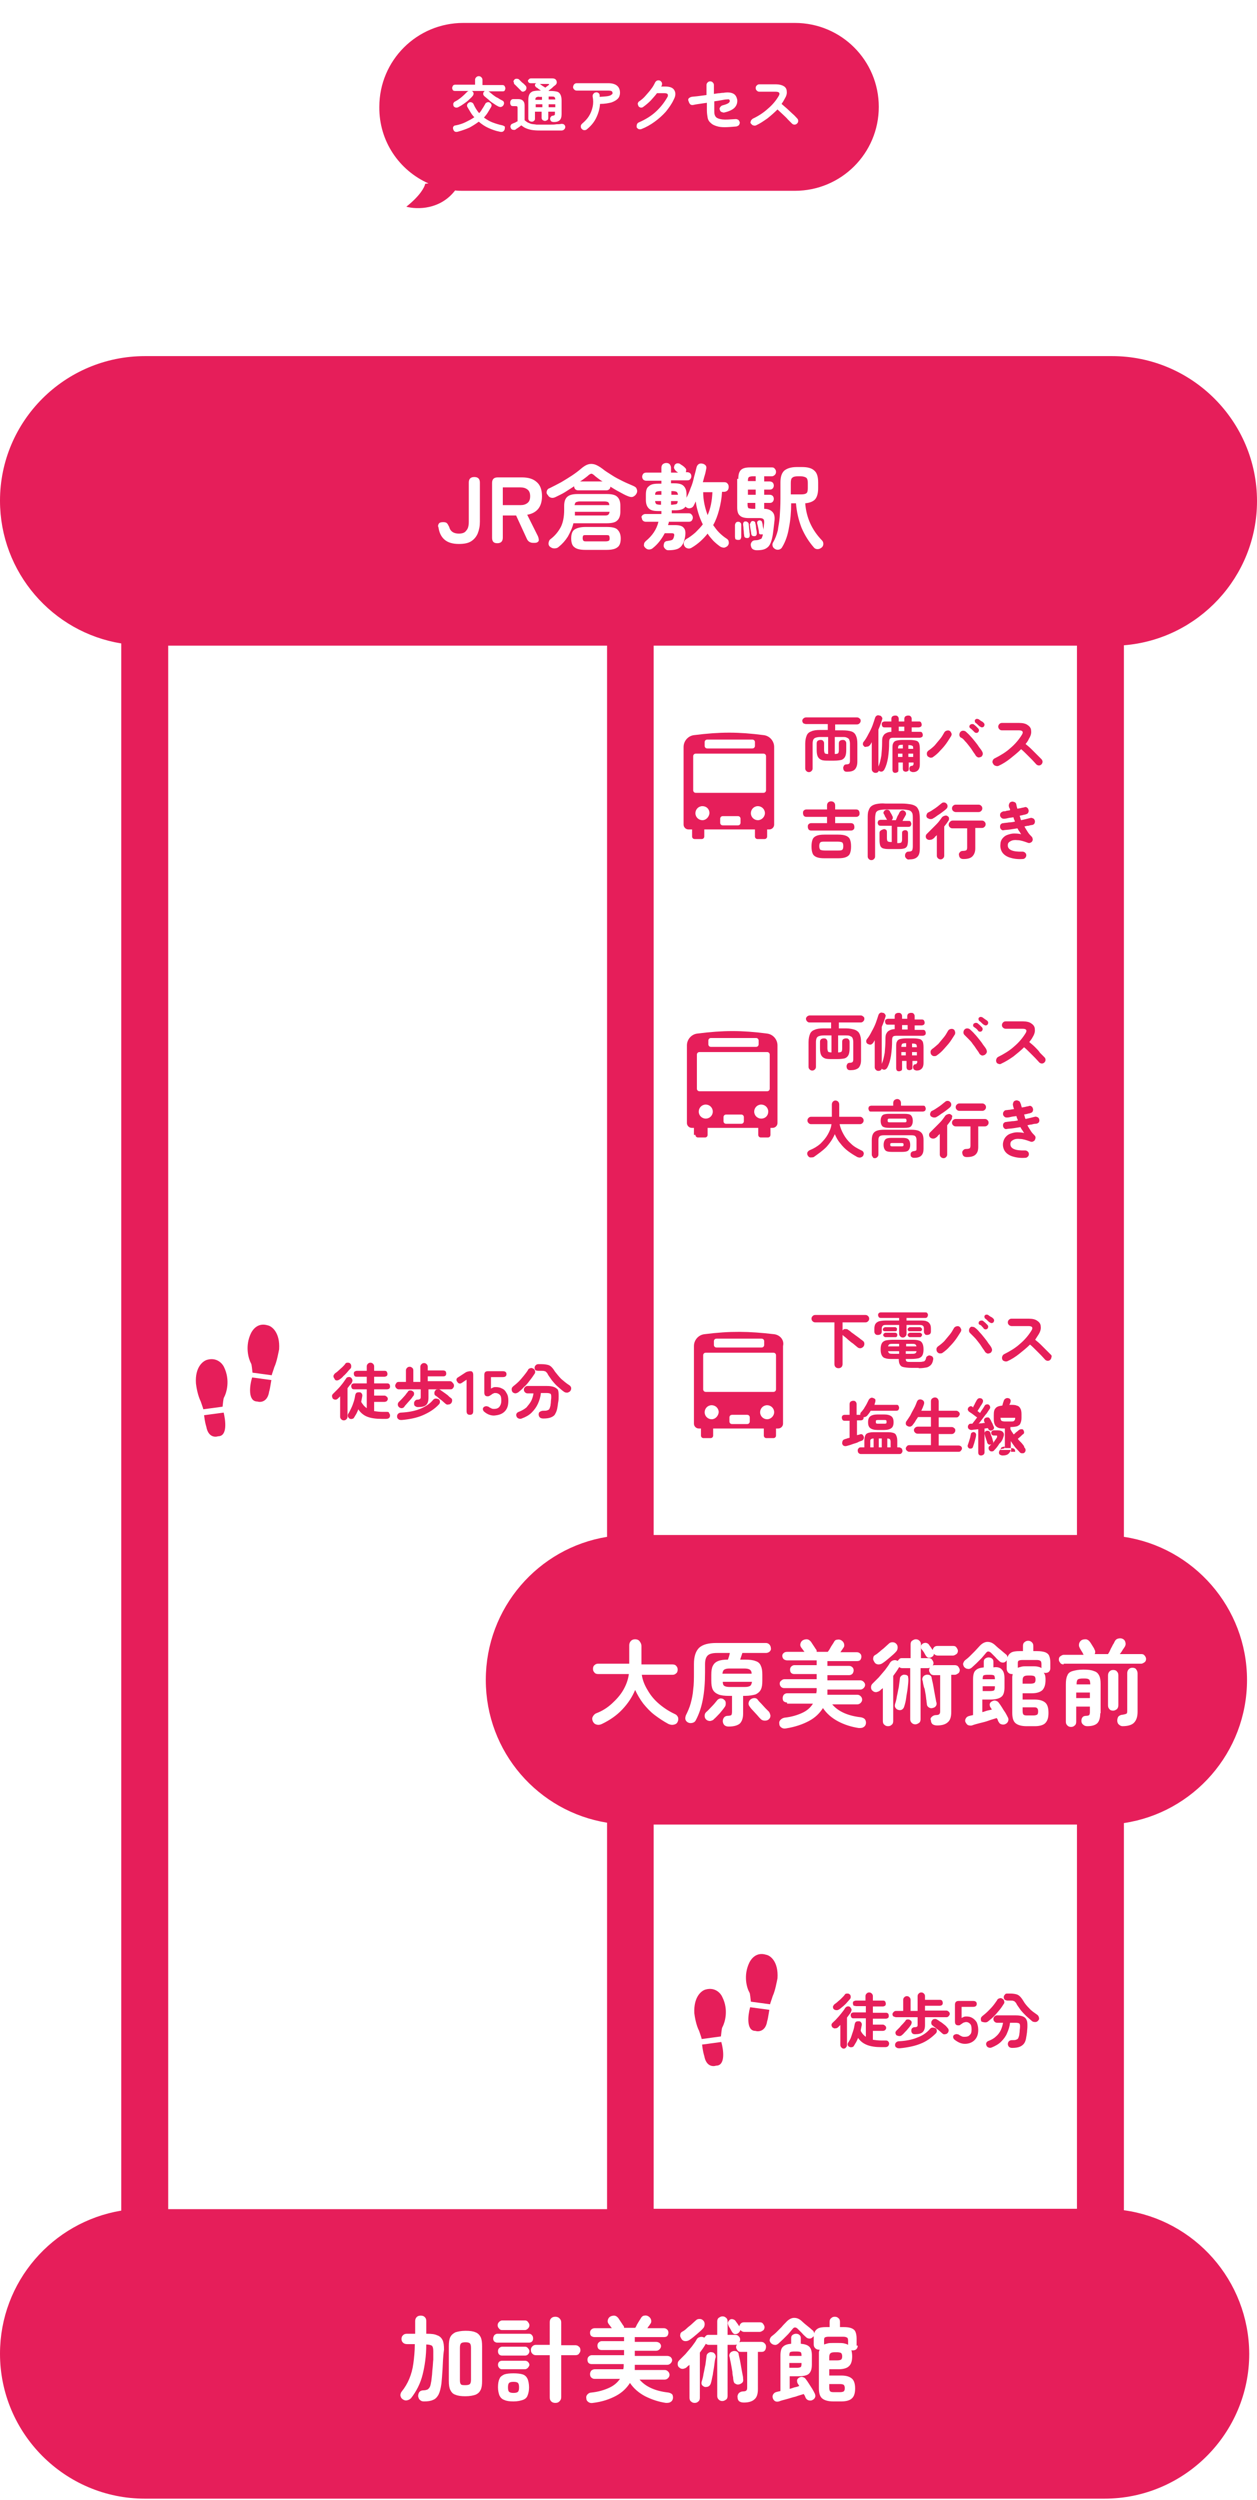 <?xml version="1.0" encoding="utf-8"?>
<!-- Generator: Adobe Illustrator 27.1.1, SVG Export Plug-In . SVG Version: 6.00 Build 0)  -->
<svg version="1.1" id="レイヤー_1" xmlns="http://www.w3.org/2000/svg" xmlns:xlink="http://www.w3.org/1999/xlink" x="0px"
	 y="0px" viewBox="0 0 340 676" style="enable-background:new 0 0 340 676;" xml:space="preserve">
<style type="text/css">
	.st0{fill:#E61E5A;}
</style>
<g>
	<path class="st0" d="M146,22.7c0.2,0.1,0.4,0.3,0.7,0.5c0.3,0.2,0.5,0.3,0.8,0.5c0.1-0.1,0.3-0.2,0.5-0.4c0.2-0.1,0.3-0.2,0.4-0.3
		c0.1-0.1,0.2-0.2,0.1-0.2c0-0.1-0.1-0.1-0.2-0.1L146,22.7C145.9,22.6,145.9,22.6,146,22.7C145.9,22.6,146,22.7,146,22.7z"/>
	<path class="st0" d="M115.9,49.6l-0.9,0.1c-0.1,0.8-1.3,3.2-5.1,6.2c3,0.8,9.2,0.8,13.2-4.4c0.7,0.1,1.4,0.1,2.2,0.1h89.7
		c12.5,0,22.7-10.1,22.7-22.7c0-12.5-10.1-22.7-22.7-22.7h-89.7c-12.5,0-22.7,10.1-22.7,22.7C102.5,38.2,108,46.1,115.9,49.6z
		 M136.5,35c-0.1,0.3-0.3,0.5-0.5,0.6c-0.3,0.1-0.5,0.1-0.9,0c-1.1-0.2-2.1-0.6-3-1c-0.9-0.4-1.8-1-2.6-1.7
		c-0.8,0.6-1.6,1.1-2.5,1.6c-0.9,0.4-2,0.8-3.1,1.1c-0.7,0.2-1.1,0-1.3-0.6c-0.1-0.3-0.1-0.5,0-0.7c0.1-0.2,0.3-0.4,0.7-0.4
		c1-0.2,1.9-0.5,2.7-0.9c0.8-0.4,1.6-0.8,2.3-1.3c-0.4-0.4-0.7-0.8-1-1.3c-0.3-0.5-0.6-1-0.9-1.5c-0.1-0.2-0.1-0.5,0-0.7
		s0.3-0.4,0.5-0.5c0.2-0.1,0.5-0.1,0.7,0c0.2,0.1,0.4,0.2,0.5,0.5c0.4,0.9,0.9,1.7,1.5,2.4c0.3-0.3,0.6-0.7,0.8-1.1
		c0.3-0.4,0.5-0.8,0.8-1.3c0.1-0.3,0.3-0.4,0.5-0.5c0.2-0.1,0.5-0.1,0.7,0c0.2,0.1,0.4,0.3,0.5,0.5c0.1,0.2,0.1,0.5-0.1,0.8
		c-0.3,0.5-0.6,1-0.9,1.5s-0.7,0.9-1,1.3c0.7,0.5,1.5,1,2.3,1.3c0.8,0.3,1.7,0.6,2.7,0.8c0.3,0.1,0.5,0.2,0.7,0.4
		C136.5,34.4,136.6,34.7,136.5,35z M203.1,32.7c0.1-0.3,0.3-0.4,0.5-0.6c1.5-0.7,2.9-1.6,4.1-2.7c1.2-1,2.2-2.2,2.9-3.4
		c0.5-0.8,0.2-1.2-0.8-1.2h-4.4c-0.3,0-0.5-0.1-0.7-0.3c-0.2-0.2-0.3-0.4-0.3-0.7c0-0.3,0.1-0.5,0.3-0.7c0.2-0.2,0.4-0.3,0.7-0.3
		h4.4c1,0,1.7,0.2,2.2,0.5c0.5,0.3,0.8,0.8,0.8,1.4c0.1,0.6-0.1,1.3-0.6,2.1c-0.2,0.4-0.5,0.9-0.8,1.3c0.5,0.4,1,0.9,1.5,1.3
		c0.5,0.5,1,0.9,1.5,1.4c0.5,0.4,0.8,0.8,1.2,1.2c0.2,0.2,0.3,0.4,0.3,0.7c0,0.3-0.1,0.5-0.3,0.7c-0.2,0.2-0.4,0.3-0.7,0.3
		c-0.3,0-0.5-0.1-0.7-0.3c-0.3-0.3-0.7-0.7-1.1-1.1c-0.4-0.5-0.9-0.9-1.4-1.4c-0.5-0.5-1-0.9-1.4-1.3c-0.8,0.8-1.7,1.6-2.7,2.4
		c-1,0.7-2,1.4-3.1,1.9c-0.2,0.1-0.5,0.1-0.8,0c-0.3-0.1-0.4-0.3-0.6-0.5S203,33,203.1,32.7z M186.3,26.6c0.2-0.2,0.4-0.3,0.7-0.4
		c0.5-0.1,1.1-0.1,1.8-0.2c0.8-0.1,1.5-0.2,2.3-0.3V23c0-0.3,0.1-0.5,0.3-0.7c0.2-0.2,0.4-0.3,0.7-0.3c0.3,0,0.5,0.1,0.7,0.3
		c0.2,0.2,0.3,0.4,0.3,0.7v2.4c0.6-0.1,1.2-0.2,1.6-0.2c0.5-0.1,0.8-0.1,1-0.1c1.1-0.2,2-0.1,2.6,0.2c0.6,0.3,0.9,0.8,1.1,1.6
		c0.1,0.8-0.1,1.5-0.6,2.1c-0.5,0.6-1.5,1.1-2.8,1.4c-0.3,0.1-0.5,0-0.8-0.1s-0.4-0.3-0.5-0.6c-0.1-0.3-0.1-0.5,0.1-0.7
		c0.1-0.2,0.3-0.4,0.6-0.5c0.8-0.2,1.3-0.4,1.6-0.6c0.3-0.2,0.4-0.4,0.4-0.6c0-0.2-0.1-0.3-0.2-0.4c-0.1-0.1-0.5,0-0.9,0
		c-0.2,0-0.6,0.1-1.2,0.2c-0.5,0.1-1.2,0.2-1.9,0.3v2.3c0,0.6,0,1,0.1,1.3c0.1,0.3,0.2,0.5,0.4,0.7c0.3,0.3,0.9,0.5,1.7,0.6
		s2,0,3.6-0.1c0.3,0,0.5,0.1,0.7,0.2c0.2,0.2,0.3,0.4,0.4,0.7c0,0.3-0.1,0.5-0.2,0.7c-0.2,0.2-0.4,0.3-0.7,0.4
		c-1.2,0.1-2.3,0.2-3.2,0.2c-0.9,0-1.6-0.1-2.2-0.3c-0.6-0.2-1.1-0.4-1.5-0.8c-0.5-0.4-0.8-0.9-0.9-1.5c-0.1-0.6-0.2-1.2-0.2-2v-2
		c-0.7,0.1-1.5,0.2-2.1,0.3c-0.7,0.1-1.3,0.2-1.7,0.3c-0.3,0-0.5,0-0.7-0.2c-0.2-0.2-0.3-0.4-0.4-0.7
		C186.1,27.1,186.1,26.8,186.3,26.6z M172.3,33.6c0.1-0.3,0.3-0.4,0.5-0.5c1.8-0.8,3.3-1.7,4.6-2.9c1.3-1.2,2.3-2.5,3.1-3.9
		c0.2-0.3,0.2-0.6,0.1-0.8c-0.1-0.2-0.4-0.3-0.8-0.3h-2.1c-0.5,0.7-1.1,1.3-1.7,2c-0.6,0.6-1.3,1.2-2,1.7c-0.2,0.2-0.5,0.2-0.7,0.2
		c-0.3-0.1-0.5-0.2-0.6-0.4c-0.1-0.2-0.2-0.5-0.2-0.7c0.1-0.3,0.2-0.5,0.4-0.6c0.6-0.4,1.2-0.9,1.7-1.5s1.1-1.2,1.5-1.8
		c0.5-0.6,0.8-1.2,1.1-1.8c0.1-0.2,0.3-0.4,0.5-0.5c0.3-0.1,0.5-0.1,0.8,0c0.2,0.1,0.4,0.3,0.5,0.5c0.1,0.3,0.1,0.5,0,0.8
		c0,0.1-0.1,0.2-0.2,0.3h1.1c1.3,0,2.1,0.3,2.5,1c0.4,0.7,0.4,1.5-0.2,2.6c-0.5,1.1-1.3,2.2-2.1,3.2c-0.9,1-1.9,1.9-3,2.7
		c-1.1,0.8-2.3,1.5-3.6,2c-0.3,0.1-0.5,0.1-0.8,0c-0.2-0.1-0.4-0.3-0.5-0.5C172.2,34.1,172.2,33.8,172.3,33.6z M155.3,22.8
		c0.2-0.2,0.4-0.3,0.7-0.3h8.5c2.1,0,3.2,0.9,3.2,2.6c0,0.6-0.2,1.2-0.6,1.6c-0.4,0.4-0.9,0.7-1.7,1c-0.8,0.2-1.8,0.4-3.1,0.4
		c-0.1,1.4-0.5,2.7-1.1,3.9c-0.6,1.2-1.5,2.2-2.5,3c-0.2,0.2-0.5,0.2-0.7,0.2c-0.3,0-0.5-0.2-0.7-0.4c-0.2-0.2-0.2-0.5-0.2-0.7
		c0-0.3,0.2-0.5,0.4-0.7c0.7-0.6,1.3-1.2,1.8-2c0.5-0.8,0.8-1.6,1-2.5c0.2-0.9,0.2-1.8,0-2.8c0-0.3,0-0.5,0.2-0.7
		c0.1-0.2,0.4-0.4,0.6-0.4c0.3-0.1,0.5,0,0.7,0.1c0.2,0.1,0.4,0.4,0.4,0.6c0,0.1,0,0.2,0,0.2c0,0.1,0,0.2,0,0.3
		c1-0.1,1.7-0.1,2.2-0.2c0.5-0.1,0.8-0.2,1-0.4c0.2-0.1,0.3-0.3,0.3-0.4c0-0.2-0.1-0.4-0.2-0.5c-0.1-0.1-0.4-0.2-0.9-0.2H156
		c-0.3,0-0.5-0.1-0.7-0.3c-0.2-0.2-0.3-0.4-0.3-0.7C155.1,23.2,155.1,23,155.3,22.8z M143.1,21.4c0.1-0.1,0.3-0.2,0.5-0.2h5.8
		c0.4,0,0.7,0.1,0.9,0.3c0.2,0.2,0.3,0.5,0.3,0.8c0,0.3-0.2,0.6-0.5,0.8c-0.3,0.2-0.5,0.4-0.8,0.7c-0.3,0.2-0.6,0.5-0.9,0.7
		c0,0,0,0,0,0c0,0,0,0,0,0.1h0.6c0.7,0,1.3,0.1,1.7,0.2c0.4,0.1,0.7,0.4,0.9,0.8c0.2,0.4,0.3,0.9,0.3,1.6v3.7c0,0.8-0.2,1.3-0.5,1.6
		c-0.3,0.3-0.8,0.5-1.5,0.5c-0.7,0-1-0.2-1.1-0.8c0-0.2,0-0.4,0.2-0.6c0.1-0.2,0.3-0.3,0.5-0.3c0.3-0.1,0.5-0.1,0.5-0.2
		c0.1-0.1,0.1-0.2,0.1-0.5v-0.4h-1.8v1.7c0,0.3-0.1,0.5-0.3,0.6c-0.2,0.1-0.4,0.2-0.6,0.2c-0.2,0-0.4-0.1-0.6-0.2
		c-0.2-0.2-0.3-0.4-0.3-0.6v-1.7h-1.8v1.9c0,0.3-0.1,0.5-0.3,0.6c-0.2,0.2-0.4,0.2-0.6,0.2c-0.2,0-0.5-0.1-0.6-0.2
		c-0.2-0.2-0.3-0.4-0.3-0.6v-5c0-0.7,0.1-1.2,0.3-1.6c0.2-0.4,0.5-0.6,0.9-0.8c0.4-0.1,1-0.2,1.7-0.2h0.5c-0.2-0.2-0.5-0.3-0.7-0.5
		c-0.2-0.2-0.4-0.3-0.6-0.4c-0.1-0.1-0.2-0.3-0.3-0.4c0-0.2,0-0.4,0.1-0.5c0.1-0.1,0.2-0.2,0.3-0.2h-1.6c-0.2,0-0.4-0.1-0.5-0.2
		c-0.1-0.1-0.2-0.3-0.2-0.5S143,21.6,143.1,21.4z M139.1,21.6c0.1-0.2,0.3-0.3,0.6-0.3c0.2,0,0.5,0,0.7,0.2c0.1,0.1,0.3,0.3,0.5,0.5
		c0.2,0.2,0.4,0.4,0.7,0.6c0.2,0.2,0.4,0.4,0.5,0.5c0.2,0.2,0.3,0.4,0.3,0.7c0,0.2-0.1,0.5-0.3,0.7c-0.2,0.2-0.4,0.2-0.6,0.3
		c-0.2,0-0.5-0.1-0.6-0.3c-0.1-0.1-0.3-0.3-0.5-0.5c-0.2-0.2-0.4-0.4-0.6-0.6c-0.2-0.2-0.4-0.4-0.5-0.5c-0.2-0.1-0.3-0.3-0.3-0.6
		C138.8,22,138.9,21.8,139.1,21.6z M138.3,27c0.2-0.2,0.4-0.2,0.6-0.2h1.3c1.1,0,1.7,0.6,1.7,1.7v4c0.2,0.2,0.5,0.4,0.8,0.6
		c0.3,0.1,0.6,0.3,1,0.4c0.4,0.1,0.9,0.1,1.4,0.2c0.6,0,1.3,0,2.1,0c0.6,0,1.2,0,1.7,0c0.6,0,1.1,0,1.6-0.1c0.5,0,0.9,0,1.3-0.1
		c0.3,0,0.6,0,0.8,0.2c0.2,0.2,0.3,0.4,0.3,0.6c0,0.3-0.1,0.5-0.3,0.7c-0.2,0.2-0.4,0.3-0.8,0.3c-0.3,0-0.7,0-1.2,0
		c-0.4,0-0.9,0-1.3,0c-0.4,0-0.9,0-1.3,0c-0.4,0-0.7,0-1,0c-1.1,0-2,0-2.8-0.1c-0.8-0.1-1.4-0.3-1.9-0.5c-0.5-0.2-0.9-0.5-1.3-0.8
		c-0.1,0.1-0.3,0.2-0.5,0.4c-0.2,0.1-0.4,0.3-0.6,0.4c-0.2,0.1-0.3,0.2-0.4,0.3c-0.2,0.1-0.4,0.2-0.7,0.1c-0.3,0-0.5-0.2-0.6-0.4
		c-0.1-0.2-0.2-0.5-0.1-0.7c0.1-0.3,0.2-0.4,0.4-0.5c0.2-0.1,0.4-0.2,0.7-0.3c0.3-0.1,0.5-0.3,0.8-0.4v-3.5c0-0.3,0-0.4-0.1-0.5
		c-0.1-0.1-0.2-0.1-0.5-0.1h-0.6c-0.3,0-0.5-0.1-0.6-0.2c-0.1-0.2-0.2-0.4-0.2-0.6C138,27.4,138.1,27.2,138.3,27z M122.5,23.2
		c0.1-0.2,0.4-0.3,0.6-0.3h5.4v-1.3c0-0.3,0.1-0.5,0.3-0.7c0.2-0.2,0.4-0.3,0.7-0.3s0.5,0.1,0.7,0.3c0.2,0.2,0.3,0.4,0.3,0.7V23h5.4
		c0.3,0,0.5,0.1,0.6,0.3c0.1,0.2,0.2,0.4,0.2,0.6s-0.1,0.4-0.2,0.6c-0.1,0.2-0.4,0.2-0.6,0.2h-3.8c0.1,0,0.1,0.1,0.2,0.1
		c0.4,0.3,0.7,0.6,1.1,0.9c0.4,0.3,0.8,0.6,1.3,0.8c0.4,0.3,0.8,0.5,1.2,0.7c0.2,0.1,0.4,0.3,0.4,0.5c0.1,0.2,0,0.5-0.1,0.7
		c-0.1,0.2-0.3,0.4-0.6,0.5c-0.3,0.1-0.5,0-0.8-0.1c-0.4-0.2-0.9-0.5-1.3-0.8c-0.5-0.3-0.9-0.6-1.3-1c-0.4-0.3-0.8-0.7-1.2-1
		c-0.2-0.2-0.3-0.4-0.3-0.6c0-0.3,0.1-0.5,0.2-0.6c0,0,0.1,0,0.1-0.1c0,0,0.1-0.1,0.1-0.1h-3.5c0.1,0,0.1,0.1,0.2,0.1
		c0.2,0.2,0.3,0.4,0.3,0.6c0,0.2-0.1,0.5-0.3,0.7c-0.3,0.4-0.7,0.7-1.1,1.1c-0.4,0.4-0.9,0.7-1.3,1c-0.4,0.3-0.9,0.6-1.3,0.8
		c-0.3,0.2-0.5,0.2-0.8,0.2c-0.3-0.1-0.5-0.2-0.6-0.4c-0.1-0.2-0.1-0.4-0.1-0.7c0.1-0.2,0.2-0.4,0.4-0.5c0.6-0.3,1.2-0.7,1.8-1.2
		c0.6-0.5,1.1-1,1.6-1.5c0.1-0.1,0.2-0.1,0.3-0.2h-3.6c-0.3,0-0.5-0.1-0.6-0.2c-0.1-0.2-0.2-0.4-0.2-0.6S122.4,23.4,122.5,23.2z"/>
	<path class="st0" d="M145.1,26.3c-0.2,0.1-0.3,0.3-0.3,0.7h1.8v-0.8H146C145.6,26.1,145.3,26.2,145.1,26.3z"/>
	<rect x="144.9" y="28.2" class="st0" width="1.8" height="0.8"/>
	<rect x="148.4" y="28.2" class="st0" width="1.8" height="0.8"/>
	<path class="st0" d="M148.4,26.9h1.8c0-0.3-0.1-0.6-0.3-0.7c-0.2-0.1-0.4-0.1-0.9-0.1h-0.6V26.9z"/>
	<path class="st0" d="M142.7,136c0.5-0.4,0.7-1,0.7-1.8c0-0.8-0.2-1.4-0.7-1.8c-0.5-0.4-1.1-0.6-2-0.6H136v4.8h4.8
		C141.6,136.6,142.2,136.4,142.7,136z"/>
	<path class="st0" d="M183,136.3c0.2-0.1,0.3-0.4,0.3-0.8h-1.8v1h0.3C182.4,136.4,182.8,136.4,183,136.3z"/>
	<path class="st0" d="M178.9,135.5h-1.7c0,0.4,0.2,0.7,0.3,0.8c0.2,0.1,0.6,0.2,1.1,0.2h0.2V135.5z"/>
	<path class="st0" d="M178.9,132.8h-0.2c-0.6,0-1,0.1-1.2,0.2c-0.2,0.1-0.3,0.4-0.3,0.8h1.7V132.8z"/>
	<path class="st0" d="M158.7,146.4h5.1c0.5,0,0.8-0.1,0.9-0.2c0.2-0.1,0.2-0.4,0.2-0.7c0-0.3-0.1-0.6-0.2-0.7
		c-0.2-0.1-0.5-0.1-0.9-0.1h-5.1c-0.5,0-0.8,0-0.9,0.1c-0.1,0.1-0.2,0.3-0.2,0.7s0.1,0.6,0.2,0.7
		C157.9,146.4,158.2,146.4,158.7,146.4z"/>
	<path class="st0" d="M164.5,135.8c-0.2-0.1-0.5-0.2-1-0.2h-6.7c-0.4,0-0.7,0.1-1,0.2c-0.2,0.1-0.3,0.4-0.4,0.8h9.4
		C164.8,136.2,164.7,136,164.5,135.8z"/>
	<path class="st0" d="M161.8,129.4c-0.4-0.3-0.8-0.6-1.1-0.9c-0.3-0.2-0.5-0.4-0.7-0.4c-0.2,0-0.4,0.1-0.7,0.3
		c-0.3,0.3-0.7,0.6-1.1,0.9h0c-0.4,0.3-0.8,0.6-1.3,0.9h6.1C162.6,130,162.2,129.7,161.8,129.4z"/>
	<path class="st0" d="M164.5,139.2c0.2-0.1,0.3-0.4,0.4-0.8h-9.4c0,0.2,0,0.3,0,0.5c0,0.2,0,0.3,0,0.5h8.1
		C163.9,139.4,164.3,139.4,164.5,139.2L164.5,139.2z"/>
	<path class="st0" d="M183,133c-0.2-0.1-0.6-0.2-1.1-0.2h-0.3v1h1.8C183.3,133.4,183.2,133.1,183,133z"/>
	<path class="st0" d="M195.9,451.5c-0.3,0.2-0.4,0.5-0.5,1.1h7.9c0-0.6-0.2-0.9-0.5-1.1c-0.3-0.2-0.8-0.3-1.5-0.3h-4
		C196.7,451.2,196.2,451.3,195.9,451.5z"/>
	<path class="st0" d="M195.9,455.9c0.3,0.2,0.8,0.3,1.5,0.3h4c0.7,0,1.2-0.1,1.5-0.3h0c0.3-0.2,0.4-0.6,0.5-1.1h-7.9
		C195.5,455.3,195.6,455.7,195.9,455.9z"/>
	<path class="st0" d="M213.8,133.7h2.8c0.8,0,1.2-0.1,1.5-0.3c0.3-0.2,0.4-0.7,0.4-1.4v-1.4c0-0.7-0.1-1.1-0.4-1.4
		c-0.3-0.2-0.8-0.4-1.5-0.4h-0.8c-0.7,0-1.2,0.1-1.5,0.4c-0.3,0.2-0.4,0.7-0.4,1.4l0,0V133.7z"/>
	<rect x="202.3" y="132.4" class="st0" width="2.1" height="1.4"/>
	<path class="st0" d="M204.4,128.8h-0.8c-0.5,0-0.8,0.1-1,0.2c-0.2,0.1-0.3,0.5-0.3,0.9v0.2h2.1V128.8z"/>
	<path class="st0" d="M203.6,137.6h0.7V136h-2.1v0.5c0,0.4,0.1,0.7,0.2,0.9C202.7,137.5,203.1,137.6,203.6,137.6z"/>
	<path class="st0" d="M192.7,133.1h-2.5c0,2.2,0.5,4.3,1.2,6.2C192.2,137.5,192.6,135.4,192.7,133.1z"/>
	<path class="st0" d="M224.3,645.7c0,0.5,0.1,0.9,0.3,1c0.2,0.2,0.6,0.2,1.2,0.2l0,0h1.4c0.5,0,0.8-0.1,1-0.2
		c0.2-0.2,0.3-0.4,0.3-0.9c0-0.4-0.1-0.7-0.3-0.9c-0.2-0.1-0.5-0.2-1-0.2h-2.9V645.7z"/>
	<rect x="291.1" y="457.7" class="st0" width="3.7" height="1.5"/>
	<path class="st0" d="M280.5,448.9h-4c-0.5,0-0.8,0.1-1,0.2c-0.2,0.2-0.2,0.4-0.2,0.8v1.1c0.3-0.1,0.6-0.2,1-0.3
		c0.4-0.1,0.8-0.1,1.3-0.1h1.6c0.6,0,1,0,1.5,0.1c0.4,0.1,0.8,0.2,1,0.4V450c0-0.4-0.1-0.7-0.2-0.8
		C281.3,449,280.9,448.9,280.5,448.9z"/>
	<path class="st0" d="M278.8,453.1H278c-0.5,0-0.9,0.1-1.1,0.3c-0.2,0.2-0.3,0.5-0.3,1v0.9h2.2c0.5,0,0.8-0.1,1-0.2v0
		c0.2-0.2,0.3-0.4,0.3-0.9s-0.1-0.7-0.3-0.9C279.6,453.2,279.3,453.1,278.8,453.1z"/>
	<path class="st0" d="M216.8,637.1v-0.2c0-0.4-0.1-0.7-0.2-0.8c-0.1-0.1-0.5-0.2-1-0.2h-0.9c-0.5,0-0.9,0.1-1,0.2
		c-0.1,0.1-0.2,0.4-0.2,0.8v0.2l0,0H216.8z"/>
	<path class="st0" d="M276.6,462.7c0,0.5,0.1,0.9,0.3,1c0.2,0.2,0.6,0.2,1.2,0.2h1.4c0.5,0,0.8-0.1,1-0.2c0.2-0.1,0.3-0.4,0.3-0.9
		s-0.1-0.7-0.3-0.9c-0.2-0.2-0.5-0.2-1-0.2v0h-2.9V462.7z"/>
	<path class="st0" d="M226.5,636.1h-0.8c-0.5,0-0.9,0.1-1.1,0.3c-0.2,0.2-0.3,0.5-0.3,1v0.9l0,0h2.2c0.5,0,0.8-0.1,1-0.2
		c0.2-0.2,0.3-0.4,0.3-0.9c0-0.4-0.1-0.7-0.3-0.9C227.3,636.2,226.9,636.1,226.5,636.1z"/>
	<path class="st0" d="M265.8,457.3h2.1c0.5,0,0.9-0.1,1-0.2c0.1-0.1,0.2-0.4,0.2-0.8V456h-3.3V457.3z"/>
	<path class="st0" d="M216.6,640.1c0.1-0.1,0.2-0.4,0.2-0.8V639h-3.3v1.3h2.1C216.1,640.3,216.4,640.2,216.6,640.1z"/>
	<path class="st0" d="M125.9,633.4c-0.6,0-1,0.1-1.2,0.3c-0.2,0.2-0.3,0.6-0.3,1.2v8.8c0,0.6,0.1,0.9,0.3,1.1
		c0.2,0.2,0.6,0.2,1.2,0.2c0.6,0,1-0.1,1.2-0.3c0.2-0.2,0.3-0.6,0.3-1.2v-8.6c0-0.6-0.1-1-0.3-1.2
		C126.9,633.5,126.5,633.4,125.9,633.4z"/>
	<path class="st0" d="M138.9,644.1c-0.6,0-1,0.1-1.2,0.3c-0.2,0.2-0.3,0.6-0.3,1.2c0,0.6,0.1,1,0.3,1.2c0.2,0.2,0.6,0.3,1.2,0.3
		c0.6,0,1-0.1,1.2-0.3c0.2-0.2,0.3-0.6,0.3-1.2c0-0.6-0.1-1-0.3-1.2C139.9,644.2,139.5,644.1,138.9,644.1z"/>
	<path class="st0" d="M267,452.9c-0.5,0-0.9,0.1-1,0.2c-0.1,0.1-0.2,0.4-0.2,0.8l0,0v0.2h3.3v-0.2c0-0.4-0.1-0.6-0.2-0.8
		c-0.1-0.1-0.5-0.2-1-0.2H267z"/>
	<path class="st0" d="M228.1,631.9h-4c-0.5,0-0.8,0.1-1,0.2c-0.2,0.2-0.2,0.4-0.2,0.8v1.1c0.3-0.1,0.6-0.2,1-0.3
		c0.4-0.1,0.8-0.1,1.3-0.1h1.6c0.5,0,1,0,1.5,0.1c0.4,0.1,0.8,0.2,1.1,0.4V633c0-0.4-0.1-0.7-0.2-0.8
		C228.9,632,228.6,631.9,228.1,631.9z"/>
	<path class="st0" d="M304,597.7V493c18.8-2.8,33.3-19.1,33.3-38.7s-14.5-35.9-33.3-38.7V174.5c20.1-1.6,36-18.5,36-39
		c0-21.6-17.6-39.2-39.2-39.2H39.2C17.6,96.3,0,113.8,0,135.4c0,19.4,14.2,35.6,32.8,38.6v423.8C14.2,600.9,0,617,0,636.5
		c0,21.6,17.6,39.2,39.2,39.2h259.5c21.6,0,39.2-17.6,39.2-39.2C337.8,616.7,323.1,600.3,304,597.7z M282.8,454.3
		c0,1.3-0.3,2.2-0.9,2.8c-0.6,0.5-1.5,0.8-2.8,0.8h-2.5v1.7h3.3c1.3,0,2.2,0.3,2.8,0.8c0.6,0.5,0.9,1.4,0.9,2.8s-0.3,2.2-0.9,2.8
		c-0.5,0.5-1.5,0.8-2.8,0.8h-2.2c-1.4,0-2.4-0.3-3-0.8c-0.6-0.5-0.9-1.4-0.9-2.8v-8.8c0-0.3,0-0.6,0-0.9c0-0.3,0.1-0.5,0.1-0.8
		c0,0-0.1,0-0.2,0c-0.4,0-0.7-0.1-1-0.4c-0.2-0.2-0.4-0.6-0.4-1v-2c0-0.1,0-0.3,0-0.4c0,0.1-0.1,0.2-0.1,0.2
		c-0.2,0.3-0.5,0.5-0.9,0.5c-0.4,0-0.7-0.1-1-0.4c-0.3-0.3-0.7-0.6-1.1-1.1c-0.4-0.4-0.8-0.8-1.1-1.1c-0.3-0.3-0.6-0.4-0.8-0.4
		c-0.2,0-0.4,0.1-0.7,0.5c-0.3,0.4-0.7,0.8-1.1,1.3c-0.5,0.5-0.9,0.9-1.4,1.4c-0.5,0.5-0.9,0.8-1.3,1.2c-0.3,0.2-0.6,0.4-1,0.3
		c-0.4,0-0.7-0.2-1-0.5c-0.2-0.3-0.3-0.6-0.3-0.9c0.1-0.3,0.2-0.6,0.5-0.9c0.4-0.3,0.9-0.7,1.3-1.1c0.5-0.5,0.9-0.9,1.4-1.4
		c0.5-0.5,0.8-0.9,1.2-1.3c0.7-0.8,1.5-1.2,2.2-1.2c0.8,0,1.5,0.3,2.3,1.1c0.3,0.3,0.8,0.7,1.3,1.1c0.5,0.4,0.9,0.8,1.3,1.1
		c0.3,0.2,0.5,0.5,0.5,0.9c0.2-0.6,0.5-1,1-1.3c0.5-0.3,1.3-0.4,2.3-0.4h0.9v-1.4c0-0.4,0.1-0.8,0.4-1c0.3-0.3,0.7-0.4,1-0.4
		s0.7,0.1,1,0.4c0.3,0.3,0.4,0.6,0.4,1v1.4h1c0.9,0,1.6,0.1,2.2,0.3l0,0c0.5,0.2,0.9,0.5,1.1,1c0.2,0.5,0.3,1.1,0.3,1.8v1.5
		c0,0.4-0.1,0.7-0.4,1c-0.2,0.2-0.6,0.3-0.9,0.3c-0.2,0-0.3,0-0.5-0.1C282.8,453,282.8,453.6,282.8,454.3z M271,451.5
		c0.5,0.5,0.7,1.3,0.7,2.4v2.4c0,1.3-0.3,2.2-0.9,2.6c-0.5,0.4-1.5,0.7-2.9,0.7h-2.2v3.4c0.5-0.1,0.9-0.3,1.3-0.4
		c0.4-0.1,0.9-0.2,1.3-0.3c-0.1-0.1-0.1-0.2-0.2-0.3c-0.1-0.1-0.1-0.2-0.2-0.3c-0.2-0.3-0.2-0.6-0.2-0.9c0.1-0.3,0.3-0.6,0.6-0.7
		c0.3-0.2,0.7-0.3,1-0.2c0.3,0.1,0.6,0.2,0.8,0.5c0.3,0.4,0.6,0.8,0.9,1.3c0.3,0.5,0.6,1,0.9,1.4v0c0.3,0.5,0.5,0.9,0.7,1.3
		c0.2,0.3,0.2,0.7,0.1,1c-0.1,0.3-0.3,0.6-0.7,0.8c-0.4,0.2-0.7,0.2-1.1,0.1c-0.4-0.1-0.6-0.3-0.8-0.7c-0.1-0.1-0.2-0.3-0.2-0.5
		c-0.1-0.2-0.2-0.3-0.3-0.5c-0.6,0.2-1.4,0.4-2.2,0.7s-1.7,0.5-2.5,0.7c-0.8,0.2-1.5,0.4-2,0.6c-0.4,0.1-0.8,0-1.1-0.1
		c-0.3-0.2-0.5-0.5-0.7-0.9c-0.1-0.4,0-0.7,0.2-1c0.2-0.3,0.5-0.5,1-0.6c0.1,0,0.3-0.1,0.4-0.1c0.2,0,0.3-0.1,0.5-0.1v-9.7
		c0-1.1,0.2-2,0.7-2.4c0.5-0.5,1.2-0.7,2.2-0.8v-1.5c0-0.4,0.1-0.7,0.4-0.9c0.3-0.2,0.6-0.3,0.9-0.3s0.7,0.1,0.9,0.3
		c0.3,0.2,0.4,0.5,0.4,0.9v1.5C269.8,450.7,270.6,451,271,451.5z M176.8,415.1V174.6h114.5v240.5H176.8z M249.7,455.3
		c-0.1-0.5-0.1-0.8-0.2-0.9c-0.1-0.4,0-0.7,0.2-1c0.2-0.3,0.5-0.4,0.8-0.5c0.4-0.1,0.7,0,1,0.1c0.3,0.2,0.5,0.4,0.5,0.8
		c0,0.1,0.1,0.4,0.2,0.9c0.1,0.4,0.2,0.9,0.3,1.5c0.1,0.6,0.2,1.2,0.3,1.7c0.1,0.6,0.2,1.1,0.3,1.6c0.1,0.4,0.1,0.7,0.2,0.9
		c0.1,0.4,0,0.8-0.2,1c-0.2,0.3-0.5,0.4-0.9,0.5c-0.4,0.1-0.7,0-1-0.2c-0.3-0.2-0.5-0.5-0.5-0.9c0-0.2-0.1-0.4-0.1-0.9
		c-0.1-0.4-0.1-0.9-0.2-1.5c-0.1-0.6-0.2-1.1-0.3-1.7h0C249.9,456.3,249.8,455.8,249.7,455.3z M252,464.3c0.3-0.3,0.7-0.5,1.1-0.5
		c0.5,0,0.9-0.1,1-0.3c0.2-0.2,0.2-0.5,0.2-0.9V453h-1.7c-0.3,0-0.7-0.1-0.9-0.4s-0.4-0.6-0.4-0.9c0-0.3,0.1-0.5,0.2-0.7
		c-0.1,0-0.3,0.1-0.4,0.1H249v13.8c0,0.4-0.1,0.8-0.4,1c-0.3,0.2-0.6,0.4-1,0.4s-0.7-0.1-1-0.4s-0.4-0.6-0.4-1v-13.8H244
		c-0.3,0-0.5-0.1-0.8-0.3c0,0.1-0.1,0.2-0.1,0.2c-0.4,0.7-0.9,1.4-1.5,2.2v12.2c0,0.4-0.1,0.8-0.4,1c-0.3,0.3-0.6,0.4-1,0.4
		c-0.4,0-0.7-0.1-1-0.4c-0.3-0.2-0.4-0.6-0.4-1v-8.9c-0.1,0.1-0.2,0.2-0.4,0.3c-0.1,0.1-0.2,0.2-0.3,0.3c-0.3,0.3-0.7,0.4-1.1,0.5
		c-0.4,0-0.7-0.1-1-0.4c-0.3-0.2-0.4-0.6-0.4-0.9c0-0.4,0.1-0.7,0.4-1c0.5-0.5,1.1-1.1,1.7-1.7c0.6-0.7,1.2-1.4,1.7-2
		c0.5-0.7,1-1.3,1.3-1.9c0.2-0.3,0.5-0.6,0.9-0.7c0.4-0.1,0.7-0.1,1.1,0.1c0,0,0.1,0,0.1,0.1c0.1-0.2,0.3-0.4,0.5-0.6
		c0.2-0.2,0.5-0.2,0.7-0.2h2.3v-3.7c0-0.4,0.1-0.8,0.4-1s0.6-0.4,1-0.4s0.7,0.1,1,0.4c0.3,0.3,0.4,0.6,0.4,1v3.7h2.1
		c0.4,0,0.7,0.1,0.9,0.4s0.4,0.6,0.4,0.9c0,0.3-0.1,0.5-0.2,0.7c0.2-0.1,0.3-0.1,0.4-0.1h5.6l0,0c0.3,0,0.7,0.1,0.9,0.4
		s0.4,0.6,0.4,0.9s-0.1,0.7-0.4,0.9s-0.6,0.4-0.9,0.4h-1v10.1c0,1.3-0.3,2.2-0.9,2.7c-0.6,0.6-1.6,0.9-2.9,0.9
		c-0.5,0-0.9-0.1-1.2-0.3c-0.3-0.2-0.5-0.6-0.5-1.1C251.6,464.9,251.7,464.6,252,464.3z M245.7,454.2c0,0.7-0.1,1.5-0.2,2.4
		c-0.1,0.9-0.3,1.7-0.4,2.6c-0.1,0.8-0.3,1.6-0.5,2.2c-0.1,0.4-0.3,0.7-0.6,0.9c-0.3,0.2-0.7,0.2-1,0.1c-0.4-0.1-0.6-0.3-0.8-0.6
		c-0.2-0.3-0.2-0.6-0.1-1c0.2-0.6,0.4-1.3,0.5-2.1c0.2-0.8,0.3-1.6,0.5-2.4c0.1-0.8,0.2-1.6,0.3-2.3c0-0.4,0.2-0.7,0.5-0.9
		c0.3-0.2,0.6-0.3,0.9-0.2c0.3,0,0.6,0.1,0.8,0.4C245.6,453.5,245.7,453.8,245.7,454.2z M236.2,448.4c0-0.4,0.2-0.7,0.6-0.9
		c0.4-0.2,0.8-0.6,1.2-0.9c0.4-0.4,0.9-0.7,1.3-1.1c0.4-0.4,0.8-0.7,1.1-1c0.3-0.3,0.6-0.4,1-0.4s0.7,0.1,1,0.4
		c0.3,0.3,0.4,0.6,0.4,1c0,0.4-0.1,0.7-0.3,1c-0.5,0.6-1.1,1.1-1.8,1.7c-0.7,0.6-1.3,1.1-1.9,1.5c-0.4,0.3-0.8,0.4-1.2,0.4l0,0
		c-0.4,0-0.8-0.2-1-0.5C236.3,449.1,236.1,448.8,236.2,448.4z M249.2,445.9c-0.1-0.3-0.2-0.5-0.1-0.8c0.1-0.3,0.3-0.5,0.6-0.7
		c0.3-0.1,0.6-0.2,0.9-0.1c0.3,0.1,0.5,0.2,0.7,0.5c0.1,0.2,0.3,0.4,0.5,0.7c0.2,0.3,0.3,0.5,0.5,0.7c0-0.3,0.2-0.6,0.4-0.8
		c0.2-0.2,0.5-0.3,0.9-0.3h4.2c0.4,0,0.7,0.1,0.9,0.4s0.4,0.6,0.4,0.9s-0.1,0.7-0.4,0.9s-0.6,0.4-0.9,0.4h-4.2c-0.4,0-0.8-0.2-1-0.5
		c0,0.4-0.2,0.7-0.6,0.9c-0.3,0.2-0.6,0.2-0.9,0.2c-0.3-0.1-0.5-0.3-0.7-0.6c-0.1-0.2-0.3-0.5-0.5-0.9h0
		C249.6,446.4,249.4,446.1,249.2,445.9z M212.9,460.4c-0.3,0-0.6-0.1-0.9-0.3c-0.2-0.2-0.3-0.5-0.3-0.9c0-0.3,0.1-0.6,0.3-0.9
		c0.2-0.2,0.5-0.4,0.9-0.4h7.9c0-0.2,0.1-0.5,0.1-0.7c0-0.2,0-0.5,0-0.7h-8.8c-0.3,0-0.6-0.1-0.8-0.3c-0.2-0.2-0.4-0.5-0.4-0.9
		c0-0.3,0.1-0.6,0.4-0.8c0.2-0.2,0.5-0.4,0.8-0.4h8.8v-1.4h-6.1c-0.3,0-0.6-0.1-0.8-0.3c-0.2-0.2-0.3-0.5-0.3-0.9
		c0-0.3,0.1-0.6,0.3-0.8c0.2-0.2,0.5-0.4,0.8-0.4h6.1V449h-8c-0.3,0-0.6-0.1-0.9-0.3c-0.2-0.2-0.4-0.5-0.4-0.9
		c0-0.3,0.1-0.6,0.4-0.8c0.2-0.2,0.5-0.3,0.9-0.3h4.7l-0.9-1.2c-0.2-0.3-0.3-0.6-0.2-1c0.1-0.4,0.3-0.7,0.6-0.9
		c0.3-0.2,0.7-0.3,1.1-0.3c0.4,0,0.7,0.2,1,0.5c0.2,0.2,0.3,0.4,0.5,0.7c0.2,0.3,0.4,0.6,0.6,0.9c0.2,0.3,0.3,0.5,0.4,0.6
		c0.2,0.2,0.2,0.4,0.2,0.7h3c0.2-0.3,0.4-0.5,0.6-0.9c0.2-0.4,0.4-0.7,0.6-1c0.2-0.3,0.4-0.6,0.5-0.8c0.2-0.4,0.5-0.6,0.9-0.6
		c0.4-0.1,0.8,0,1.1,0.2c0.3,0.2,0.6,0.5,0.7,0.9c0.1,0.4,0.1,0.7-0.1,1c-0.1,0.1-0.2,0.3-0.4,0.6c-0.2,0.2-0.3,0.5-0.5,0.7h4.5
		c0.3,0,0.6,0.1,0.9,0.4c0.2,0.2,0.3,0.5,0.3,0.8c0,0.3-0.1,0.6-0.3,0.9c-0.2,0.2-0.5,0.3-0.9,0.3h-8v1.3h5.9c0.3,0,0.6,0.1,0.9,0.4
		c0.2,0.2,0.3,0.5,0.3,0.8c0,0.3-0.1,0.6-0.3,0.9c-0.2,0.2-0.5,0.4-0.9,0.4h-5.9v1.4h8.9c0.3,0,0.6,0.1,0.9,0.4
		c0.2,0.2,0.4,0.5,0.4,0.8c0,0.3-0.1,0.6-0.4,0.9c-0.2,0.2-0.5,0.4-0.9,0.4h-8.9c0,0.2,0,0.5,0,0.7c0,0.2,0,0.5,0,0.7h8.1
		c0.3,0,0.6,0.1,0.9,0.4c0.2,0.2,0.4,0.5,0.4,0.9c0,0.3-0.1,0.6-0.4,0.9c-0.2,0.2-0.5,0.4-0.9,0.4h-6.8c1.6,1.9,4.2,3.1,7.8,3.5l0,0
		c0.5,0.1,0.9,0.3,1.1,0.6c0.2,0.3,0.3,0.8,0.2,1.2c-0.1,0.4-0.3,0.7-0.7,0.9c-0.3,0.2-0.8,0.2-1.2,0.2c-2-0.3-3.9-0.9-5.6-1.8
		c-1.7-0.9-3.1-2.1-4.1-3.6c-0.9,1.4-2.1,2.6-3.8,3.5s-3.7,1.6-6.2,2c-0.5,0.1-0.9,0-1.2-0.2c-0.3-0.2-0.6-0.5-0.6-1
		c-0.1-0.4,0-0.8,0.3-1.1c0.3-0.3,0.6-0.5,1.1-0.6c1.9-0.2,3.5-0.7,4.8-1.3c1.3-0.6,2.2-1.4,2.9-2.5H212.9z M208.2,446.6
		c-0.2,0.2-0.6,0.4-1,0.4h-6.4c-0.1,0.3-0.2,0.6-0.3,0.9c-0.1,0.3-0.2,0.6-0.3,0.9h1.3c1.2,0,2.2,0.1,2.9,0.4
		c0.7,0.2,1.2,0.7,1.4,1.3c0.3,0.6,0.4,1.4,0.4,2.4v1.6c0,1-0.1,1.8-0.4,2.4c-0.3,0.6-0.8,1-1.4,1.3c-0.7,0.2-1.7,0.4-2.9,0.4H201
		v4.8c0,1.2-0.3,2.1-0.9,2.7c-0.6,0.5-1.6,0.8-3,0.8c-1,0-1.5-0.5-1.6-1.4c0-0.4,0.1-0.7,0.3-1s0.6-0.5,1-0.5c0.5,0,0.9-0.1,1-0.2
		c0.1-0.1,0.2-0.4,0.2-0.9v-4.3h-0.8c-1.2,0-2.2-0.1-2.9-0.4c-0.7-0.3-1.2-0.7-1.5-1.3c-0.3-0.6-0.4-1.4-0.4-2.4v-1.6
		c0-1,0.1-1.8,0.4-2.4c0.3-0.6,0.7-1,1.4-1.3c0.7-0.3,1.6-0.4,2.7-0.4c0.1-0.3,0.2-0.6,0.3-0.9c0.1-0.4,0.2-0.7,0.2-0.9H194
		c-1.2,0-2.1,0.2-2.6,0.7c-0.5,0.5-0.7,1.3-0.7,2.4v2.1c0,2.9-0.2,5.3-0.6,7.4c-0.4,2.1-1,3.9-1.9,5.6c-0.2,0.4-0.5,0.6-0.9,0.7
		c-0.4,0.1-0.8,0.1-1.2-0.1c-0.4-0.2-0.6-0.5-0.7-0.8c-0.1-0.4,0-0.7,0.1-1.1c0.5-1,1-2.1,1.3-3.2s0.6-2.4,0.7-3.8
		c0.2-1.4,0.2-3,0.2-4.8V450c0-2.1,0.5-3.5,1.4-4.4c1-0.9,2.5-1.3,4.7-1.3h13.3l0,0c0.4,0,0.7,0.1,1,0.4c0.2,0.2,0.4,0.6,0.4,0.9
		C208.6,446,208.5,446.3,208.2,446.6z M208.4,463.9c0,0.4-0.1,0.7-0.4,1c-0.3,0.3-0.7,0.4-1.1,0.4c-0.4,0-0.8-0.1-1.1-0.4
		c-0.3-0.3-0.6-0.6-1-1.1c-0.4-0.4-0.8-0.9-1.2-1.3c-0.4-0.4-0.7-0.8-0.9-1.1c-0.2-0.3-0.3-0.6-0.2-1c0.1-0.4,0.3-0.7,0.6-0.9
		c0.3-0.2,0.6-0.3,1-0.3c0.4,0,0.7,0.2,0.9,0.5c0.2,0.3,0.5,0.6,0.9,1c0.4,0.4,0.7,0.8,1.1,1.2c0.4,0.4,0.7,0.7,1,1
		C208.2,463.2,208.3,463.5,208.4,463.9z M192.1,465.4c-0.4,0-0.8-0.1-1.1-0.4c-0.3-0.3-0.4-0.6-0.4-1c0-0.4,0.1-0.7,0.4-1
		c0.5-0.4,1-1,1.5-1.5c0.6-0.6,1-1.1,1.4-1.6c0.2-0.3,0.5-0.5,0.9-0.6c0.4,0,0.7,0,1,0.3c0.3,0.2,0.5,0.5,0.5,0.9c0,0.4,0,0.7-0.2,1
		c-0.4,0.6-0.9,1.2-1.4,1.8c-0.6,0.6-1.1,1.2-1.6,1.6C192.9,465.2,192.5,465.3,192.1,465.4L192.1,465.4z M201,141.9
		c0-0.2,0-0.4,0.1-0.6c0.1-0.2,0.3-0.3,0.5-0.3c0.2,0,0.4,0,0.6,0.2c0.2,0.1,0.3,0.3,0.3,0.5h0c0,0.2,0.1,0.5,0.1,0.9
		c0,0.3,0.1,0.7,0.1,1.1c0,0.3,0.1,0.6,0.1,0.9c0,0.2,0,0.4-0.1,0.6s-0.3,0.3-0.5,0.3c-0.2,0-0.4,0-0.6-0.1
		c-0.2-0.1-0.3-0.3-0.3-0.5c0-0.2-0.1-0.5-0.1-0.9c0-0.4-0.1-0.7-0.1-1.1C201.1,142.4,201,142.1,201,141.9z M203.1,141.2
		c0.1-0.2,0.3-0.3,0.4-0.3c0.2,0,0.4,0,0.5,0.1c0.2,0.1,0.3,0.2,0.3,0.5c0.1,0.3,0.2,0.8,0.2,1.3c0.1,0.5,0.2,1,0.2,1.3
		c0,0.2,0,0.4-0.1,0.6c-0.1,0.2-0.3,0.3-0.5,0.3c-0.2,0-0.4,0-0.6-0.1v0c-0.2-0.1-0.2-0.3-0.3-0.5c0-0.3-0.1-0.8-0.2-1.3
		c-0.1-0.5-0.1-1-0.2-1.3C203,141.5,203,141.3,203.1,141.2z M210.9,139.8c0.1-1.4,0.2-3.1,0.2-4.9v-4.4c0-1.5,0.3-2.5,1-3.2
		c0.7-0.6,1.8-1,3.4-1h1.4c1.6,0,2.7,0.3,3.4,1c0.7,0.6,1,1.7,1,3.2v1.5c0,1.4-0.3,2.4-0.8,3c-0.5,0.6-1.5,1-2.7,1.1
		c0.3,3.9,1.8,7.2,4.5,10c0.3,0.3,0.4,0.6,0.4,1c0,0.4-0.2,0.8-0.5,1c-0.4,0.3-0.7,0.4-1.1,0.4c-0.4,0-0.8-0.2-1-0.5
		c-1.3-1.5-2.4-3.2-3.3-5.3c-0.8-2.1-1.3-4.2-1.5-6.6h-1.3c0,2.4-0.2,4.6-0.6,6.6c-0.3,1.9-0.9,3.7-1.8,5.2
		c-0.2,0.4-0.5,0.6-0.8,0.7l0,0c-0.4,0.1-0.7,0.1-1.1-0.1c-0.3-0.2-0.6-0.4-0.7-0.8c-0.1-0.3-0.1-0.7,0.1-1c0.6-1,1-2.1,1.3-3.3
		C210.5,142.5,210.8,141.2,210.9,139.8z M199.7,129.5c0-1.1,0.2-1.9,0.7-2.4c0.5-0.5,1.3-0.7,2.5-0.7h5.9c0.4,0,0.6,0.1,0.8,0.4
		c0.2,0.2,0.3,0.5,0.3,0.8s-0.1,0.6-0.3,0.8c-0.2,0.2-0.5,0.4-0.8,0.4h-2.1v1.4h1.5c0.3,0,0.6,0.1,0.8,0.3c0.2,0.2,0.3,0.5,0.3,0.8
		s-0.1,0.6-0.3,0.8c-0.2,0.2-0.4,0.3-0.8,0.3h-1.5v1.4h1.5c0.3,0,0.6,0.1,0.8,0.3c0.2,0.2,0.3,0.5,0.3,0.8c0,0.3-0.1,0.6-0.3,0.8
		c-0.2,0.2-0.4,0.3-0.8,0.3h-1.5v1.6c1,0,1.7,0.3,2.2,0.8c0.5,0.5,0.7,1.2,0.6,2.3c-0.1,0.9-0.2,1.7-0.3,2.6
		c-0.1,0.8-0.2,1.6-0.4,2.4c-0.3,1.2-0.7,2-1.3,2.4c-0.6,0.5-1.5,0.7-2.8,0.7c-0.4,0-0.8-0.1-1.1-0.3c-0.3-0.2-0.4-0.5-0.5-0.9
		c-0.1-0.4,0-0.7,0.2-1c0.2-0.3,0.5-0.5,1-0.5c0.5,0,0.9-0.1,1.1-0.2c0.3-0.1,0.5-0.2,0.6-0.3c0.1-0.2,0.2-0.5,0.3-0.8
		c0-0.1,0-0.2,0-0.2c0-0.1,0-0.2,0.1-0.2c-0.1,0.1-0.2,0.1-0.3,0.1c-0.2,0-0.3,0-0.5,0c-0.2-0.1-0.3-0.2-0.3-0.4
		c0-0.3-0.1-0.8-0.2-1.3s-0.2-0.9-0.3-1.3c0-0.2,0-0.4,0.1-0.5c0.1-0.1,0.2-0.2,0.4-0.3c0.2,0,0.4,0,0.5,0.1
		c0.2,0.1,0.3,0.2,0.3,0.4c0.1,0.2,0.2,0.6,0.2,1c0.1,0.4,0.2,0.8,0.2,1.1c0-0.3,0.1-0.6,0.1-1c0-0.3,0.1-0.7,0.1-1
		c0-0.4,0-0.7-0.2-0.9c-0.2-0.2-0.5-0.3-1-0.3h-2.9c-1.2,0-2-0.2-2.5-0.7c-0.5-0.4-0.7-1.2-0.7-2.2V129.5z M198.8,145.2
		C198.8,145.2,198.8,145.2,198.8,145.2c0-0.3,0-0.6,0-1V143c0-0.4,0-0.8,0-1c0-0.2,0.1-0.4,0.2-0.6c0.2-0.2,0.3-0.3,0.6-0.3
		c0.2,0,0.5,0,0.6,0.2c0.2,0.1,0.3,0.3,0.3,0.6c0,0.2,0,0.6,0,1c0,0.4,0,0.8,0,1.2c0,0.4,0,0.7,0,1c0,0.3-0.1,0.5-0.2,0.7
		c-0.1,0.2-0.4,0.2-0.7,0.2c-0.3,0-0.5-0.1-0.7-0.2C198.9,145.6,198.8,145.4,198.8,145.2C198.8,145.2,198.8,145.2,198.8,145.2
		L198.8,145.2z M173.7,139.4c0.2-0.2,0.5-0.4,0.8-0.4h4.4v-0.8H178c-1.2,0-2-0.2-2.5-0.7c-0.5-0.5-0.8-1.2-0.8-2.3v-1.4
		c0-1.1,0.2-1.9,0.8-2.3c0.5-0.5,1.3-0.7,2.5-0.7h0.9v-0.8h-4.1c-0.3,0-0.6-0.1-0.8-0.3c-0.2-0.2-0.3-0.5-0.3-0.8s0.1-0.5,0.3-0.8
		c0.2-0.2,0.5-0.3,0.8-0.3h4.1v-1.3c0-0.4,0.1-0.7,0.4-1c0.3-0.2,0.6-0.3,0.9-0.3c0.4,0,0.7,0.1,0.9,0.3c0.2,0.2,0.4,0.6,0.4,1v1.3
		h1.9c-0.1-0.1-0.3-0.2-0.4-0.3c-0.1-0.1-0.3-0.2-0.3-0.3c-0.2-0.2-0.3-0.4-0.4-0.7c0-0.3,0.1-0.5,0.2-0.8c0.2-0.2,0.4-0.4,0.7-0.4
		c0.3,0,0.6,0,0.8,0.2c0.1,0.1,0.3,0.2,0.6,0.4c0.3,0.2,0.5,0.4,0.6,0.5c0.2,0.2,0.4,0.4,0.4,0.6s0,0.5-0.1,0.7h0.4
		c0.3,0,0.6,0.1,0.8,0.3c0.2,0.2,0.3,0.5,0.3,0.8c0,0.3-0.1,0.5-0.3,0.8c-0.2,0.2-0.4,0.3-0.8,0.3h-4.4v0.8h0.9c1.2,0,2,0.2,2.5,0.7
		c0.5,0.5,0.8,1.2,0.8,2.3v0.9c0.4-0.8,0.8-1.7,1.1-2.6c0.4-0.9,0.7-1.9,0.9-2.9c0.3-1,0.5-1.9,0.7-2.7c0.1-0.4,0.3-0.7,0.6-0.9
		c0.3-0.2,0.7-0.2,1.1-0.1c0.4,0.1,0.6,0.3,0.8,0.5c0.2,0.3,0.2,0.6,0.1,1c-0.1,0.5-0.2,1.1-0.4,1.7c-0.2,0.6-0.3,1.2-0.5,1.8h5.8
		c0.4,0,0.7,0.1,0.9,0.4c0.2,0.2,0.3,0.5,0.3,0.9c0,0.3-0.1,0.7-0.3,0.9c-0.2,0.2-0.5,0.4-0.9,0.4h-0.6c-0.1,1.8-0.4,3.4-0.8,4.9
		c-0.4,1.5-0.9,2.9-1.6,4.1c0.5,0.7,1,1.4,1.6,2c0.6,0.6,1.3,1.2,2.1,1.7c0.3,0.2,0.5,0.5,0.5,0.8c0.1,0.4,0,0.7-0.2,1
		c-0.2,0.3-0.6,0.5-1,0.6c-0.4,0-0.8-0.1-1.1-0.3c-0.7-0.5-1.3-1-1.9-1.6c-0.5-0.6-1.1-1.2-1.5-1.9c-1.2,1.5-2.6,2.8-4.3,3.8
		c-0.3,0.2-0.7,0.3-1.1,0.2c-0.4-0.1-0.7-0.3-0.9-0.7c-0.2-0.3-0.2-0.7-0.1-1c0.1-0.3,0.3-0.6,0.6-0.8c0.9-0.5,1.7-1.1,2.5-1.8
		c0.7-0.7,1.4-1.4,2-2.2c-0.5-1-0.9-2-1.2-3c-0.3-1-0.6-2.1-0.7-3.2c-0.1,0.2-0.2,0.4-0.3,0.6c-0.1,0.2-0.2,0.4-0.3,0.6
		c-0.2,0.3-0.4,0.5-0.8,0.6c-0.3,0.1-0.7,0.1-1-0.1c-0.2-0.1-0.3-0.2-0.4-0.3c-0.4,0.7-1.4,1-2.8,1h-0.9v0.8h4.6
		c0.3,0,0.6,0.1,0.8,0.4c0.2,0.2,0.3,0.5,0.3,0.8c0,0.3-0.1,0.5-0.3,0.8c-0.2,0.2-0.4,0.3-0.8,0.3h-5.4c0,0.2,0,0.3-0.1,0.5
		c0,0.1-0.1,0.3-0.1,0.4h1.8c1.2,0,2,0.2,2.4,0.7c0.5,0.5,0.6,1.3,0.4,2.5c-0.2,1-0.4,1.7-0.8,2.2c-0.3,0.5-0.8,0.9-1.4,1.1
		c-0.6,0.2-1.4,0.3-2.3,0.3c-0.4,0-0.6-0.1-0.9-0.4c-0.2-0.2-0.4-0.5-0.4-0.8c0-0.3,0.1-0.6,0.2-0.9c0.2-0.2,0.4-0.4,0.8-0.4
		c0.7-0.1,1.1-0.2,1.3-0.3c0.2-0.1,0.4-0.4,0.5-0.9c0.1-0.3,0.1-0.6,0-0.7c-0.1-0.2-0.4-0.2-0.7-0.2h-1.8c-0.8,1.5-1.8,2.9-3.2,4
		c-0.3,0.3-0.7,0.4-1.1,0.4s-0.7-0.2-1-0.5c-0.3-0.3-0.4-0.6-0.3-0.9c0-0.4,0.2-0.6,0.5-0.9c1.7-1.4,2.9-3.1,3.4-5.2h-3.4
		c-0.3,0-0.6-0.1-0.8-0.3c-0.2-0.2-0.3-0.5-0.3-0.8C173.4,139.9,173.5,139.7,173.7,139.4z M173.5,445.1v5h8.4c0.4,0,0.8,0.1,1,0.4
		c0.3,0.3,0.4,0.6,0.4,1c0,0.4-0.1,0.8-0.4,1c-0.3,0.3-0.6,0.4-1,0.4h-8.3c0.2,1.5,0.8,2.9,1.6,4.2c0.8,1.4,1.8,2.6,3.1,3.7
		c1.3,1.1,2.7,2,4.2,2.7c0.5,0.2,0.7,0.5,0.9,0.9c0.1,0.4,0.1,0.8-0.1,1.2c-0.2,0.5-0.6,0.7-1.1,0.8c-0.5,0.1-0.9,0-1.4-0.2
		c-1.3-0.7-2.5-1.5-3.7-2.4c-1.2-0.9-2.2-2-3.1-3.1c-0.9-1.2-1.6-2.4-2.2-3.7c-0.8,1.9-1.9,3.6-3.5,5.3c-1.5,1.6-3.4,2.9-5.5,3.9
		c-0.4,0.2-0.9,0.3-1.3,0.2c-0.5-0.1-0.8-0.3-1.1-0.8c-0.2-0.4-0.3-0.9-0.1-1.3c0.2-0.4,0.5-0.8,1-1c1.6-0.6,3-1.5,4.2-2.6
		c1.2-1.1,2.3-2.3,3.1-3.7c0.8-1.4,1.3-2.8,1.5-4.3h-8.3c-0.4,0-0.8-0.1-1-0.4c-0.3-0.3-0.4-0.6-0.4-1c0-0.4,0.1-0.8,0.4-1
		c0.3-0.3,0.6-0.4,1-0.4h8.4v-5c0-0.5,0.2-0.9,0.5-1.2c0.3-0.3,0.7-0.4,1.1-0.4s0.8,0.1,1.1,0.4
		C173.3,444.2,173.5,444.6,173.5,445.1z M155.4,143.2c0.6-0.4,1.6-0.7,3-0.7h5.6c1.5,0,2.5,0.2,3,0.7s0.9,1.2,0.9,2.4
		s-0.3,2-0.9,2.4c-0.6,0.5-1.6,0.7-3,0.7h-5.6c-1.4,0-2.4-0.2-3-0.7c-0.6-0.4-0.9-1.2-0.9-2.4S154.8,143.6,155.4,143.2z
		 M153.6,145.1c-0.7,1.1-1.5,2-2.5,2.8c-0.3,0.3-0.7,0.4-1.2,0.4c-0.5,0-0.8-0.2-1.2-0.5c-0.3-0.3-0.4-0.7-0.3-1.1
		c0.1-0.4,0.2-0.7,0.5-0.9c1.2-0.9,2.1-2,2.8-3.3c0.6-1.2,0.9-2.8,0.9-4.6v-1.1c0-1.2,0.3-2,0.9-2.5c0.6-0.5,1.5-0.7,2.8-0.7h7.8
		l0,0c1.3,0,2.3,0.2,2.8,0.7c0.6,0.5,0.9,1.3,0.9,2.5v1.5c0,1.2-0.3,2-0.9,2.5c-0.5,0.5-1.5,0.7-2.8,0.7h-9
		C154.8,142.8,154.2,144,153.6,145.1z M147.9,132.8c0.1-0.4,0.4-0.7,0.8-0.8c1-0.5,2-1,3.1-1.6c1-0.6,2-1.2,2.9-1.8
		c0.9-0.6,1.7-1.2,2.4-1.8c0.7-0.6,1.3-1,1.9-1.2c0.6-0.2,1.2-0.2,1.9,0c0.6,0.2,1.3,0.6,2.1,1.2c0.7,0.6,1.6,1.1,2.5,1.7
		c0.9,0.6,1.9,1.1,2.9,1.6c1,0.5,2,0.9,2.9,1.3c0.4,0.2,0.8,0.4,0.9,0.8c0.2,0.4,0.2,0.8,0,1.2c-0.2,0.4-0.5,0.7-0.9,0.9
		c-0.4,0.2-0.9,0.1-1.4-0.1c-0.8-0.3-1.5-0.7-2.4-1.2c-0.8-0.4-1.6-0.9-2.4-1.4c0,0.3-0.1,0.5-0.3,0.7c-0.2,0.2-0.5,0.3-0.8,0.3
		h-7.6c-0.3,0-0.6-0.1-0.8-0.3c-0.2-0.2-0.3-0.5-0.3-0.8c-0.8,0.5-1.7,1.1-2.5,1.6c-0.8,0.5-1.7,0.9-2.5,1.3
		c-0.4,0.2-0.8,0.3-1.2,0.2l0,0c-0.4-0.1-0.7-0.3-0.9-0.7C147.8,133.5,147.8,133.2,147.9,132.8z M133.1,130.6c0-1,0.5-1.5,1.5-1.5
		h6.6c1.7,0,3,0.4,3.9,1.2c1,0.8,1.5,2.1,1.5,3.9c0,1.5-0.4,2.7-1.1,3.5c-0.7,0.8-1.7,1.3-2.9,1.5l2.9,5.8c0.2,0.5,0.3,1,0.2,1.3
		c-0.2,0.3-0.5,0.5-1,0.5h-0.5c-0.8,0-1.4-0.4-1.7-1.1l-2.9-6.3H136v6l0,0c0,1-0.5,1.5-1.5,1.5s-1.4-0.5-1.4-1.5V130.6z
		 M118.7,141.6c0.2-0.3,0.6-0.4,1.2-0.4c0.5,0,0.8,0.1,1,0.3c0.2,0.2,0.4,0.6,0.6,1c0.3,1.2,1.2,1.8,2.6,1.8c0.9,0,1.6-0.2,2-0.8
		c0.5-0.5,0.7-1.3,0.7-2.4v-10.6c0-1,0.5-1.5,1.5-1.5c1,0,1.5,0.5,1.5,1.5v10.6c0,1.2-0.2,2.2-0.6,3.2c-0.4,0.9-1,1.6-1.8,2.1
		c-0.8,0.5-1.9,0.7-3.3,0.7c-1.7,0-3-0.4-3.9-1.2l0,0c-0.9-0.8-1.4-1.9-1.6-3.3C118.4,142.3,118.5,141.9,118.7,141.6z M45.5,174.6
		h118.7v241c-18.6,3-32.8,19.2-32.8,38.7s14.2,35.6,32.8,38.6v104.5H45.5V174.6z M143.2,628.8c0,0.3-0.1,0.6-0.4,0.9
		c-0.2,0.2-0.5,0.4-0.8,0.4h-6.2c-0.3,0-0.6-0.1-0.8-0.4c-0.2-0.2-0.4-0.5-0.4-0.9c0-0.3,0.1-0.6,0.4-0.9c0.2-0.2,0.5-0.4,0.8-0.4
		h6.2c0.3,0,0.6,0.1,0.8,0.4C143,628.2,143.2,628.4,143.2,628.8z M119.7,640.7c-0.1,1.6-0.2,2.9-0.3,3.9c-0.2,1.3-0.4,2.2-0.8,3
		c-0.4,0.7-0.9,1.2-1.5,1.4c-0.6,0.3-1.5,0.4-2.4,0.4v0c-0.5,0-0.8-0.1-1.1-0.4c-0.3-0.2-0.4-0.6-0.5-1c0-0.4,0.1-0.8,0.3-1.1
		c0.2-0.3,0.6-0.5,1.1-0.5c0.5,0,0.8-0.1,1.1-0.2c0.2-0.1,0.4-0.3,0.6-0.6c0.2-0.3,0.3-0.8,0.4-1.4c0.1-0.3,0.1-0.8,0.2-1.5
		c0.1-0.6,0.1-1.4,0.2-2.2c0.1-0.8,0.1-1.6,0.2-2.4c0-0.8,0-1.6,0-2.3c0-0.7-0.1-1.1-0.3-1.4c-0.2-0.2-0.8-0.4-1.6-0.4h0
		c0,3.1-0.4,5.8-1,8.2c-0.6,2.4-1.7,4.5-3.1,6.3c-0.3,0.3-0.6,0.5-1.1,0.6c-0.4,0.1-0.8,0-1.2-0.3c-0.3-0.2-0.5-0.5-0.6-1
		c0-0.4,0.1-0.7,0.3-1c0.9-1.1,1.6-2.3,2.1-3.5c0.5-1.2,0.9-2.6,1.1-4.1c0.2-1.5,0.4-3.3,0.4-5.3h-2.1c-0.4,0-0.8-0.1-1.1-0.4
		c-0.3-0.3-0.4-0.6-0.4-1c0-0.4,0.1-0.7,0.4-1c0.3-0.3,0.6-0.4,1.1-0.4h2.2v-3.4c0-0.4,0.1-0.8,0.4-1.1c0.3-0.3,0.6-0.4,1.1-0.4
		s0.8,0.1,1.1,0.4c0.3,0.3,0.4,0.6,0.4,1.1v3.4h0.2c1.2,0,2.1,0.1,2.7,0.4c0.7,0.2,1.2,0.7,1.5,1.3c0.3,0.6,0.4,1.5,0.4,2.6
		C119.8,637.4,119.8,639.1,119.7,640.7z M130.4,643.8c0,1.1-0.1,1.9-0.4,2.5c-0.3,0.6-0.7,1-1.4,1.3c-0.6,0.2-1.5,0.4-2.7,0.4
		c-1.1,0-2-0.1-2.7-0.4c-0.7-0.2-1.1-0.7-1.4-1.3c-0.3-0.6-0.4-1.4-0.4-2.5v-9.3c0-1.1,0.1-1.9,0.4-2.5c0.3-0.6,0.8-1,1.4-1.3
		c0.7-0.2,1.5-0.4,2.7-0.4s2,0.1,2.7,0.4c0.6,0.2,1.1,0.7,1.4,1.3c0.3,0.6,0.4,1.4,0.4,2.5V643.8z M133.7,633.2
		c-0.2-0.2-0.3-0.5-0.3-0.8c0-0.3,0.1-0.6,0.3-0.9c0.2-0.2,0.5-0.4,0.8-0.4h8.6c0.3,0,0.6,0.1,0.8,0.4c0.2,0.2,0.3,0.5,0.3,0.9
		c0,0.3-0.1,0.6-0.3,0.8c-0.2,0.2-0.5,0.3-0.8,0.3h-8.6C134.2,633.5,134,633.4,133.7,633.2z M142.7,647.8c-0.2,0.6-0.7,1-1.3,1.2
		s-1.4,0.4-2.5,0.4c-1,0-1.9-0.1-2.5-0.4c-0.6-0.2-1-0.6-1.3-1.2c-0.2-0.5-0.4-1.3-0.4-2.2s0.1-1.7,0.4-2.3c0.2-0.6,0.7-0.9,1.3-1.2
		c0.6-0.2,1.4-0.3,2.5-0.3c1,0,1.9,0.1,2.5,0.3c0.6,0.2,1,0.6,1.3,1.2c0.2,0.5,0.4,1.3,0.4,2.3C143.1,646.6,142.9,647.3,142.7,647.8
		z M142.8,640.3c-0.2,0.2-0.5,0.4-0.8,0.4h-6.2c-0.3,0-0.6-0.1-0.8-0.4c-0.2-0.2-0.3-0.5-0.3-0.8c0-0.3,0.1-0.6,0.3-0.8
		c0.2-0.2,0.5-0.3,0.8-0.3h6.2c0.3,0,0.6,0.1,0.8,0.3c0.2,0.2,0.4,0.5,0.4,0.8C143.2,639.8,143,640,142.8,640.3z M142.8,636.7
		c-0.2,0.2-0.5,0.3-0.8,0.3h-6.2c-0.3,0-0.6-0.1-0.8-0.3c-0.2-0.2-0.3-0.5-0.3-0.9c0-0.3,0.1-0.6,0.3-0.8c0.2-0.2,0.5-0.4,0.8-0.4
		h6.2c0.3,0,0.6,0.1,0.8,0.4c0.2,0.2,0.4,0.5,0.4,0.8C143.2,636.2,143,636.5,142.8,636.7z M156.6,636.5c-0.2,0.3-0.6,0.4-1,0.4h-3.8
		v11.4c0,0.5-0.2,0.8-0.5,1.1c-0.3,0.3-0.6,0.4-1.1,0.4c-0.4,0-0.8-0.1-1.1-0.4c-0.3-0.3-0.4-0.6-0.4-1.1v-11.4h-3.7
		c-0.4,0-0.7-0.1-1-0.4c-0.3-0.3-0.4-0.6-0.4-1s0.1-0.7,0.4-1c0.3-0.3,0.6-0.4,1-0.4h3.7V628c0-0.5,0.1-0.8,0.4-1.1
		c0.3-0.3,0.7-0.4,1.1-0.4c0.4,0,0.8,0.1,1.1,0.4c0.3,0.3,0.5,0.6,0.5,1.1v6.2h3.8c0.4,0,0.7,0.1,1,0.4c0.3,0.2,0.4,0.6,0.4,1
		S156.8,636.2,156.6,636.5z M182,648.7c-0.1,0.4-0.3,0.7-0.7,0.9c-0.3,0.2-0.8,0.2-1.2,0.2c-2-0.3-3.8-0.9-5.6-1.8
		c-1.7-0.9-3.1-2.1-4.1-3.6c-0.9,1.4-2.1,2.6-3.8,3.5c-1.7,0.9-3.7,1.6-6.2,1.9l0,0c-0.5,0.1-0.9,0-1.2-0.2c-0.3-0.2-0.6-0.5-0.6-1
		c-0.1-0.4,0-0.8,0.3-1.1c0.3-0.3,0.6-0.5,1.1-0.5c1.9-0.2,3.5-0.7,4.8-1.3c1.3-0.6,2.2-1.4,2.9-2.4h-6.9c-0.3,0-0.6-0.1-0.9-0.4
		c-0.2-0.2-0.3-0.5-0.3-0.9c0-0.3,0.1-0.6,0.3-0.9c0.2-0.2,0.6-0.4,0.9-0.4h7.8c0-0.2,0.1-0.5,0.1-0.7c0-0.2,0-0.5,0-0.7H160
		c-0.3,0-0.6-0.1-0.8-0.3c-0.2-0.2-0.3-0.5-0.3-0.9c0-0.3,0.1-0.6,0.3-0.8c0.2-0.2,0.5-0.4,0.8-0.4h8.8v-1.4h-6.1
		c-0.3,0-0.6-0.1-0.8-0.3c-0.2-0.2-0.3-0.5-0.3-0.9c0-0.3,0.1-0.6,0.3-0.8c0.2-0.2,0.5-0.4,0.8-0.4h6.1V632h-8
		c-0.3,0-0.6-0.1-0.9-0.3c-0.2-0.2-0.3-0.5-0.3-0.9c0-0.3,0.1-0.6,0.3-0.8c0.2-0.2,0.5-0.4,0.9-0.4h4.7l-0.9-1.2
		c-0.2-0.3-0.3-0.6-0.2-1c0.1-0.4,0.3-0.7,0.6-0.9c0.3-0.2,0.7-0.3,1.1-0.3c0.4,0,0.7,0.2,1,0.5c0.2,0.2,0.3,0.4,0.5,0.7
		c0.2,0.3,0.4,0.6,0.6,0.9c0.2,0.3,0.3,0.5,0.4,0.6c0.2,0.2,0.2,0.4,0.2,0.6h3c0.2-0.2,0.3-0.5,0.5-0.9c0.2-0.3,0.4-0.7,0.6-1
		c0.2-0.3,0.4-0.6,0.5-0.8c0.2-0.3,0.5-0.6,0.9-0.6c0.4-0.1,0.8,0,1.1,0.2c0.3,0.2,0.6,0.5,0.7,0.9c0.1,0.3,0.1,0.7-0.1,1
		c-0.1,0.1-0.2,0.3-0.4,0.6c-0.2,0.2-0.3,0.4-0.5,0.7h4.5c0.3,0,0.6,0.1,0.9,0.4c0.2,0.2,0.3,0.5,0.3,0.8c0,0.3-0.1,0.6-0.3,0.9
		c-0.2,0.2-0.5,0.3-0.9,0.3h-7.9v1.3h5.8c0.3,0,0.6,0.1,0.9,0.3c0.2,0.2,0.4,0.5,0.4,0.8s-0.1,0.6-0.4,0.9c-0.2,0.2-0.5,0.4-0.9,0.4
		h-5.8v1.4h8.8c0.3,0,0.6,0.1,0.9,0.3c0.2,0.2,0.4,0.5,0.4,0.8s-0.1,0.6-0.4,0.9c-0.2,0.2-0.5,0.4-0.9,0.4h-8.8c0,0.2,0,0.5,0,0.7
		c0,0.2,0,0.5,0,0.7h8.1c0.3,0,0.6,0.1,0.9,0.4c0.2,0.2,0.4,0.5,0.4,0.9c0,0.3-0.1,0.6-0.4,0.9c-0.2,0.2-0.5,0.4-0.9,0.4h-6.8
		c1.6,1.9,4.2,3.1,7.8,3.5c0.5,0.1,0.9,0.3,1.1,0.6C182,647.9,182.1,648.3,182,648.7z M193.2,639.6c-0.1,0.9-0.3,1.7-0.4,2.6
		c-0.2,0.8-0.3,1.6-0.5,2.2c-0.1,0.4-0.3,0.7-0.6,0.9c-0.3,0.2-0.7,0.2-1,0.2l0,0c-0.4-0.1-0.6-0.3-0.8-0.5c-0.2-0.3-0.2-0.6-0.1-1
		c0.2-0.6,0.4-1.3,0.5-2.1c0.2-0.8,0.3-1.6,0.5-2.4c0.1-0.8,0.2-1.6,0.3-2.3c0-0.4,0.2-0.7,0.5-0.9c0.3-0.2,0.6-0.3,0.9-0.2
		c0.3,0,0.6,0.1,0.8,0.4c0.2,0.2,0.3,0.5,0.3,0.9C193.4,637.9,193.3,638.7,193.2,639.6z M198.4,643.8c0-0.1-0.1-0.4-0.1-0.9
		c-0.1-0.4-0.2-0.9-0.2-1.5c-0.1-0.6-0.2-1.1-0.3-1.7c-0.1-0.6-0.2-1.1-0.3-1.5c-0.1-0.5-0.1-0.8-0.2-0.9c-0.1-0.4,0-0.7,0.2-1
		c0.2-0.3,0.5-0.4,0.8-0.5c0.4-0.1,0.7,0,1,0.1c0.3,0.2,0.5,0.4,0.5,0.8c0,0.1,0.1,0.4,0.2,0.9c0.1,0.4,0.2,0.9,0.3,1.5
		c0.1,0.6,0.2,1.2,0.3,1.7c0.1,0.6,0.2,1.1,0.3,1.6c0.1,0.4,0.1,0.7,0.1,0.9c0.1,0.4,0,0.8-0.2,1c-0.2,0.2-0.5,0.4-0.9,0.5l0,0
		c-0.4,0.1-0.7,0-1-0.2C198.6,644.5,198.5,644.2,198.4,643.8z M206.9,635.6c-0.2,0.3-0.5,0.4-0.9,0.4h-1v10.1c0,1.3-0.3,2.2-0.9,2.7
		c-0.6,0.6-1.6,0.9-2.9,0.9c-0.5,0-0.9-0.1-1.2-0.3c-0.3-0.2-0.5-0.6-0.5-1.1c-0.1-0.4,0.1-0.8,0.3-1.1c0.3-0.3,0.7-0.5,1.1-0.5
		c0.5,0,0.9-0.1,1-0.3c0.2-0.2,0.2-0.5,0.2-0.9V636h-1.7c-0.4,0-0.7-0.1-0.9-0.4s-0.4-0.5-0.4-0.9c0-0.2,0.1-0.5,0.2-0.7
		c-0.1,0-0.3,0.1-0.4,0.1h-2.1v13.8c0,0.4-0.1,0.8-0.4,1c-0.3,0.2-0.6,0.4-1,0.4s-0.7-0.1-1-0.4s-0.4-0.6-0.4-1v-13.8h-2.3
		c-0.3,0-0.5-0.1-0.8-0.3c0,0.1-0.1,0.2-0.1,0.2c-0.4,0.7-0.9,1.4-1.5,2.2v12.2c0,0.4-0.1,0.8-0.4,1c-0.3,0.3-0.6,0.4-1,0.4h0
		c-0.4,0-0.7-0.1-1-0.4c-0.3-0.2-0.4-0.6-0.4-1v-8.9c-0.1,0.1-0.2,0.2-0.4,0.3c-0.1,0.1-0.2,0.2-0.3,0.3c-0.3,0.3-0.6,0.4-1.1,0.5
		c-0.4,0-0.7-0.1-1-0.4c-0.3-0.2-0.4-0.6-0.4-0.9c0-0.4,0.1-0.7,0.4-1c0.5-0.5,1.1-1.1,1.7-1.7c0.6-0.7,1.1-1.3,1.7-2
		c0.5-0.7,1-1.3,1.3-1.9c0.2-0.4,0.5-0.6,0.9-0.7c0.4-0.1,0.7-0.1,1.1,0.1c0,0,0.1,0,0.1,0.1c0.1-0.2,0.3-0.4,0.5-0.6
		c0.2-0.2,0.5-0.2,0.7-0.2h2.3v-3.6c0-0.4,0.1-0.8,0.4-1s0.6-0.4,1-0.4s0.7,0.1,1,0.4c0.3,0.2,0.4,0.6,0.4,1v3.6h2.1
		c0.3,0,0.7,0.1,0.9,0.4c0.3,0.2,0.4,0.6,0.4,0.9c0,0.2-0.1,0.5-0.2,0.7c0.2,0,0.3-0.1,0.4-0.1h5.5c0.3,0,0.7,0.1,0.9,0.4
		c0.3,0.2,0.4,0.6,0.4,0.9S207.1,635.4,206.9,635.6z M184,631.4c0-0.4,0.2-0.7,0.6-0.9c0.4-0.2,0.8-0.5,1.2-0.9
		c0.4-0.4,0.9-0.7,1.3-1.1c0.4-0.4,0.8-0.7,1.1-1c0.3-0.3,0.6-0.4,1-0.4s0.7,0.1,1,0.4c0.3,0.3,0.4,0.6,0.4,1c0,0.4-0.1,0.7-0.3,1
		c-0.5,0.6-1.1,1.1-1.8,1.7c-0.7,0.6-1.3,1.1-1.9,1.5l0,0c-0.4,0.3-0.8,0.4-1.2,0.4c-0.4,0-0.8-0.2-1-0.5
		C184.1,632.1,183.9,631.8,184,631.4z M199.6,631c-0.3,0.2-0.6,0.2-0.9,0.2c-0.3-0.1-0.5-0.3-0.7-0.6c-0.1-0.2-0.3-0.5-0.5-0.9
		c-0.2-0.3-0.4-0.6-0.5-0.9c-0.1-0.3-0.2-0.5-0.1-0.8c0.1-0.3,0.3-0.5,0.5-0.7c0.3-0.2,0.6-0.2,0.9-0.1c0.3,0.1,0.5,0.2,0.7,0.5
		c0.1,0.2,0.3,0.4,0.5,0.7c0.2,0.3,0.3,0.5,0.5,0.7c0-0.3,0.2-0.6,0.4-0.8c0.2-0.2,0.5-0.3,0.9-0.3h4.2c0.4,0,0.7,0.1,0.9,0.4
		s0.4,0.6,0.4,0.9s-0.1,0.7-0.4,0.9s-0.6,0.4-0.9,0.4h-4.2c-0.4,0-0.8-0.2-1-0.5C200.1,630.5,199.9,630.8,199.6,631L199.6,631z
		 M220.5,648.2c-0.1,0.3-0.3,0.6-0.7,0.8c-0.3,0.2-0.7,0.2-1.1,0.1c-0.3-0.1-0.6-0.3-0.8-0.7c-0.1-0.2-0.1-0.3-0.2-0.5
		c-0.1-0.2-0.2-0.3-0.3-0.5c-0.6,0.2-1.4,0.4-2.2,0.7c-0.9,0.2-1.7,0.5-2.5,0.7c-0.8,0.2-1.5,0.4-2,0.6l0,0
		c-0.4,0.1-0.8,0.1-1.1-0.1c-0.3-0.2-0.5-0.5-0.6-0.9c-0.1-0.4,0-0.7,0.2-1c0.2-0.3,0.5-0.5,1-0.6c0.1,0,0.3-0.1,0.4-0.1
		c0.2,0,0.3-0.1,0.5-0.1v-9.6c0-1.1,0.2-2,0.7-2.4c0.5-0.5,1.2-0.7,2.2-0.8v-1.5c0-0.4,0.1-0.7,0.4-0.9c0.3-0.2,0.6-0.3,0.9-0.3
		c0.4,0,0.7,0.1,0.9,0.3c0.3,0.2,0.4,0.5,0.4,0.9v1.5c1,0.1,1.8,0.3,2.3,0.8c0.5,0.5,0.7,1.3,0.7,2.4v2.4c0,1.3-0.3,2.1-0.9,2.6
		c-0.5,0.4-1.5,0.6-2.9,0.6h-2.2v3.4c0.5-0.1,0.9-0.3,1.3-0.4c0.5-0.1,0.9-0.2,1.3-0.4c-0.1-0.1-0.1-0.2-0.2-0.3
		c-0.1-0.1-0.1-0.2-0.2-0.3c-0.2-0.3-0.2-0.6-0.2-0.9s0.3-0.6,0.5-0.7c0.3-0.2,0.7-0.3,1-0.2c0.3,0.1,0.6,0.2,0.8,0.5
		c0.3,0.4,0.6,0.8,0.9,1.3c0.3,0.5,0.6,0.9,0.9,1.4c0.3,0.5,0.5,0.9,0.7,1.3C220.5,647.6,220.6,647.9,220.5,648.2z M232,634.3
		c0,0.4-0.1,0.7-0.4,1c-0.2,0.2-0.6,0.3-0.9,0.3c-0.2,0-0.3,0-0.4-0.1c0.1,0.5,0.2,1.1,0.2,1.7c0,1.3-0.3,2.2-0.9,2.7
		c-0.5,0.5-1.5,0.8-2.8,0.8h-2.5v1.7h3.3c1.3,0,2.2,0.3,2.8,0.8c0.6,0.5,0.9,1.4,0.9,2.7c0,1.3-0.3,2.2-0.9,2.7
		c-0.5,0.5-1.5,0.8-2.8,0.8h-2.2l0,0c-1.4,0-2.4-0.3-3-0.8c-0.6-0.5-0.9-1.4-0.9-2.7v-8.8c0-0.3,0-0.7,0-0.9c0-0.3,0.1-0.5,0.2-0.8
		c0,0-0.1,0-0.2,0c-0.4,0-0.7-0.1-1-0.4c-0.2-0.2-0.4-0.5-0.4-1v-1.9c0-0.1,0-0.3,0-0.4c0,0.1-0.1,0.2-0.2,0.2
		c-0.2,0.3-0.5,0.5-0.9,0.5c-0.4,0-0.7-0.1-1-0.4c-0.3-0.3-0.7-0.6-1.1-1.1c-0.4-0.4-0.8-0.8-1.1-1.1c-0.3-0.3-0.5-0.4-0.8-0.4
		c-0.2,0-0.4,0.1-0.7,0.5c-0.3,0.4-0.7,0.8-1.1,1.3c-0.5,0.5-0.9,0.9-1.4,1.4c-0.5,0.5-0.9,0.8-1.3,1.2c-0.3,0.2-0.6,0.4-1,0.3
		c-0.3,0-0.7-0.2-1-0.5c-0.2-0.3-0.4-0.6-0.3-0.9c0.1-0.4,0.2-0.6,0.5-0.9c0.4-0.3,0.9-0.7,1.3-1.1c0.5-0.5,0.9-0.9,1.4-1.4
		c0.4-0.5,0.8-0.9,1.2-1.3c0.7-0.8,1.5-1.2,2.2-1.2c0.8,0,1.5,0.3,2.3,1.1c0.3,0.3,0.8,0.7,1.3,1.1c0.5,0.4,1,0.8,1.3,1.1
		c0.3,0.2,0.5,0.5,0.5,0.9c0.2-0.6,0.5-1,1-1.3c0.5-0.3,1.3-0.4,2.3-0.4h0.9v-1.4c0-0.4,0.1-0.8,0.4-1c0.3-0.3,0.6-0.4,1-0.4
		c0.4,0,0.7,0.1,1,0.4c0.3,0.2,0.4,0.6,0.4,1v1.4h1c0.9,0,1.6,0.1,2.1,0.3c0.5,0.2,0.9,0.5,1.1,1c0.2,0.5,0.3,1.1,0.3,1.8V634.3z
		 M291.4,597.3H176.8V493.4h114.5V597.3z M297.6,463.3c0,1.3-0.3,2.2-0.8,2.7c-0.5,0.5-1.4,0.8-2.7,0.8c-0.4,0-0.8-0.1-1.1-0.4
		c-0.3-0.2-0.5-0.6-0.5-1c0-0.4,0.1-0.8,0.3-1c0.2-0.3,0.6-0.4,1-0.4c0.4,0,0.7-0.1,0.8-0.2c0.1-0.1,0.2-0.4,0.2-0.7v-1.6h-3.7v4.1
		c0,0.4-0.1,0.8-0.4,1c-0.3,0.3-0.6,0.4-1,0.4s-0.7-0.1-1-0.4c-0.3-0.3-0.4-0.6-0.4-1v-10.1c0-1,0.1-1.8,0.4-2.4
		c0.2-0.6,0.7-1,1.4-1.2c0.7-0.2,1.6-0.4,2.9-0.4s2.2,0.1,2.9,0.4l0,0c0.7,0.2,1.1,0.6,1.4,1.2c0.3,0.6,0.4,1.3,0.4,2.3V463.3z
		 M287.7,450.1c-0.3,0-0.7-0.1-0.9-0.4s-0.4-0.5-0.4-0.9s0.1-0.7,0.4-0.9s0.6-0.4,0.9-0.4h5.4c-0.1-0.2-0.2-0.4-0.3-0.6
		c-0.2-0.3-0.3-0.5-0.5-0.8c-0.1-0.3-0.3-0.4-0.3-0.6c-0.2-0.3-0.2-0.7-0.1-1.1c0.1-0.4,0.4-0.7,0.7-0.9c0.4-0.2,0.8-0.2,1.2-0.2
		c0.4,0.1,0.7,0.3,1,0.7c0.1,0.1,0.2,0.3,0.4,0.6c0.2,0.3,0.3,0.5,0.5,0.8c0.2,0.3,0.3,0.5,0.3,0.6c0.3,0.4,0.3,0.9,0.1,1.3h3.6
		c0.2-0.3,0.4-0.6,0.6-1.1c0.2-0.5,0.5-0.9,0.7-1.4c0.3-0.4,0.4-0.7,0.5-0.9c0.2-0.4,0.5-0.7,1-0.8c0.4-0.1,0.8-0.1,1.2,0.1
		c0.4,0.2,0.6,0.5,0.7,0.9c0.1,0.4,0.1,0.7-0.1,1.1c-0.1,0.2-0.3,0.5-0.6,0.9c-0.2,0.4-0.5,0.8-0.8,1.2h5.8c0.4,0,0.7,0.1,0.9,0.4
		c0,0,0,0,0,0l0,0c0,0,0,0,0,0c0.2,0.2,0.4,0.6,0.4,0.9c0,0.3-0.1,0.7-0.4,0.9s-0.6,0.4-0.9,0.4H287.7z M301.1,462.6
		c-0.4,0-0.8-0.1-1-0.4c-0.3-0.3-0.4-0.6-0.4-1.1v-8c0-0.4,0.1-0.8,0.4-1.1c0.3-0.3,0.6-0.4,1-0.4c0.4,0,0.8,0.1,1,0.4
		c0.3,0.3,0.4,0.6,0.4,1.1v8c0,0.4-0.1,0.8-0.4,1.1C301.8,462.4,301.5,462.6,301.1,462.6z M302.7,466.4c-0.3-0.2-0.5-0.6-0.5-1.1
		c0-0.4,0.1-0.8,0.3-1.1c0.3-0.3,0.7-0.5,1.2-0.5c0.5-0.1,0.9-0.2,1-0.3c0.2-0.1,0.2-0.4,0.2-0.9v-10c0-0.4,0.1-0.8,0.4-1.1
		c0.3-0.3,0.6-0.4,1-0.4c0.4,0,0.8,0.1,1,0.4s0.4,0.6,0.4,1.1v10.4c0,1.3-0.3,2.3-1,3c-0.6,0.6-1.7,0.9-3.1,0.9
		C303.4,466.8,303,466.7,302.7,466.4z"/>
	<path class="st0" d="M293,453.9c-0.8,0-1.3,0.1-1.5,0.3c-0.2,0.2-0.3,0.6-0.3,1.3v0h3.7v0c0-0.6-0.1-1.1-0.3-1.3
		C294.2,453.9,293.8,453.9,293,453.9z"/>
	<path class="st0" d="M189.1,549.2L189.1,549.2c0.2,0.6,0.7,2,0.7,2.2l5.2-0.7c0.1-0.7,0.2-2.3,0.4-2.5c0.7-1.3,1.7-4.7,0-8.1
		c-0.4-1-1.9-2.8-4.5-2.1c-1.2,0.3-3.3,2-3.1,6.4C187.9,545.3,188.3,547.7,189.1,549.2z"/>
	<path class="st0" d="M189.9,552.9L189.9,552.9c0.2,1.8,0.5,2.8,0.6,3.1c0.5,2.8,2.3,2.9,3.2,2.6c2.6,0,2-4.3,1.4-6.4L189.9,552.9z"
		/>
	<path class="st0" d="M203.1,541.3L203.1,541.3l5.2,0.7c0-0.2,0.5-1.5,0.7-2.2c0.7-1.5,1.1-3.9,1.3-4.8c0.3-4.5-1.9-6.2-3.1-6.4
		c-2.6-0.8-4,1.1-4.5,2.1c-1.7,3.5-0.7,6.9,0,8.1C202.9,539,203,540.5,203.1,541.3z"/>
	<path class="st0" d="M204.3,549.2c0.9,0.3,2.8,0.1,3.2-2.6c0.1-0.2,0.3-1.2,0.6-3.1l-5.2-0.7C202.3,544.9,201.8,549.2,204.3,549.2z
		"/>
	<polygon class="st0" points="133.8,382.7 133.8,382.7 133.8,382.7 	"/>
	<path class="st0" d="M136.5,381.7c0.7-0.7,1-1.6,1-2.9c0-0.8-0.1-1.5-0.5-2.1c-0.3-0.6-0.7-1-1.2-1.2c-0.5-0.3-1.1-0.4-1.7-0.4
		c-0.2,0-0.5,0-0.7,0.1c-0.2,0.1-0.4,0.2-0.6,0.3v-3.1h3.2c0.7,0,1-0.3,1-0.8s-0.3-0.8-1-0.8h-4c-0.7,0-1,0.3-1,1v4.8
		c0,0.7,0.3,1,0.9,1c0.3,0,0.5-0.1,0.6-0.2c0.2-0.1,0.4-0.2,0.6-0.4c0.1-0.1,0.3-0.1,0.4-0.2c0.2-0.1,0.3-0.1,0.5-0.1
		c0.5,0,0.9,0.2,1.2,0.5c0.3,0.3,0.4,0.8,0.4,1.6c0,0.7-0.2,1.2-0.5,1.6c-0.3,0.4-0.8,0.6-1.4,0.6c-0.2,0-0.5,0-0.7-0.1
		c-0.2-0.1-0.4-0.2-0.6-0.3c-0.2-0.2-0.5-0.3-0.7-0.3c-0.2-0.1-0.4,0-0.7,0.1c-0.2,0.1-0.4,0.4-0.4,0.6c0,0.2,0.1,0.5,0.3,0.7
		c0.8,0.7,1.7,1.1,2.7,1.1C134.9,382.7,135.8,382.4,136.5,381.7z"/>
	<path class="st0" d="M117.9,378.2c-0.3,0-0.5,0.1-0.7,0.3c-0.9,1.1-2.1,1.9-3.6,2.5c-1.5,0.6-3.2,0.9-5.1,1c-0.3,0-0.6,0.1-0.8,0.3
		c-0.2,0.2-0.3,0.4-0.3,0.7c0,0.4,0.1,0.6,0.4,0.8c0.2,0.2,0.5,0.2,0.9,0.2c2.2-0.2,4.1-0.6,5.7-1.3c1.6-0.7,3.1-1.6,4.3-2.9
		c0.2-0.2,0.3-0.4,0.3-0.7c0-0.3-0.1-0.5-0.3-0.7C118.4,378.3,118.2,378.2,117.9,378.2z"/>
	<polygon class="st0" points="117.9,378.2 117.9,378.2 117.9,378.2 	"/>
	<path class="st0" d="M110.2,379.4c0.3-0.3,0.6-0.7,0.9-1c0.3-0.3,0.5-0.7,0.7-0.9c0.2-0.2,0.2-0.5,0.2-0.7c0-0.3-0.2-0.5-0.4-0.6
		c-0.2-0.2-0.5-0.2-0.7-0.2s-0.5,0.1-0.6,0.4c-0.2,0.2-0.4,0.5-0.7,0.9c-0.3,0.3-0.6,0.7-0.9,1c-0.3,0.3-0.6,0.6-0.8,0.8
		c-0.2,0.2-0.3,0.4-0.3,0.7c0,0.3,0.1,0.5,0.3,0.7c0.2,0.2,0.5,0.3,0.7,0.3c0.3,0,0.5-0.1,0.7-0.3
		C109.6,380,109.9,379.8,110.2,379.4z"/>
	<polygon class="st0" points="108.6,380.6 108.6,380.6 108.6,380.6 	"/>
	<path class="st0" d="M91.1,373.3c0.3,0,0.5-0.1,0.8-0.3c0.3-0.2,0.7-0.5,1-0.9c0.4-0.3,0.7-0.7,1-1c0.3-0.4,0.6-0.7,0.9-1
		c0.2-0.2,0.2-0.4,0.2-0.7c0-0.3-0.1-0.5-0.3-0.7c-0.2-0.2-0.4-0.2-0.7-0.2c-0.3,0-0.5,0.1-0.6,0.3c-0.2,0.3-0.5,0.6-0.8,0.9
		c-0.3,0.3-0.7,0.6-1,0.9c-0.3,0.3-0.7,0.6-1,0.8c-0.2,0.2-0.3,0.4-0.4,0.6c0,0.3,0,0.5,0.2,0.7C90.6,373.2,90.8,373.3,91.1,373.3z"
		/>
	<path class="st0" d="M104.7,381.8c-0.2,0-0.4,0-0.6,0h-0.6c-0.8,0-1.6-0.1-2.3-0.2v-2.5h2.8c0.2,0,0.5-0.1,0.6-0.2
		c0.2-0.2,0.3-0.4,0.3-0.6c0-0.2-0.1-0.5-0.3-0.6c-0.2-0.2-0.4-0.3-0.6-0.3h-2.8v-1.7h3.5c0.2,0,0.5-0.1,0.6-0.2
		c0.2-0.2,0.2-0.4,0.2-0.6s-0.1-0.5-0.2-0.6c-0.2-0.2-0.4-0.2-0.6-0.2h-3.5v-1.8h2.8c0.2,0,0.4-0.1,0.6-0.2c0.2-0.2,0.2-0.4,0.2-0.6
		s-0.1-0.4-0.2-0.6c-0.2-0.2-0.4-0.2-0.6-0.2h-2.8v-1.2c0-0.3-0.1-0.5-0.3-0.7c-0.2-0.2-0.4-0.3-0.7-0.3c-0.3,0-0.5,0.1-0.7,0.3
		s-0.3,0.4-0.3,0.7v1.2h-2.7c-0.2,0-0.4,0.1-0.6,0.2c-0.2,0.2-0.2,0.4-0.2,0.6s0.1,0.5,0.2,0.6c0.2,0.2,0.4,0.2,0.6,0.2l0,0h2.7v1.8
		h-3.4c-0.2,0-0.5,0.1-0.6,0.2c-0.2,0.2-0.2,0.4-0.2,0.6c0,0.2,0.1,0.4,0.2,0.6c0.2,0.2,0.4,0.2,0.6,0.2h3.4v5.1
		c-0.3-0.2-0.6-0.5-0.8-0.7c-0.2-0.3-0.5-0.6-0.7-1c0.1-0.5,0.2-1,0.3-1.6c0-0.3,0-0.5-0.2-0.7c-0.1-0.2-0.3-0.3-0.6-0.3
		c-0.2,0-0.5,0-0.7,0.1c-0.2,0.1-0.3,0.3-0.4,0.6c-0.1,0.6-0.2,1.2-0.4,1.8c-0.2,0.6-0.4,1.2-0.7,1.8c-0.3,0.6-0.5,1.1-0.8,1.5
		c-0.1,0.2-0.2,0.4-0.1,0.7c0,0.2,0.2,0.4,0.4,0.6c0.2,0.1,0.5,0.2,0.7,0.1c0.3,0,0.5-0.2,0.6-0.4c0.2-0.3,0.4-0.7,0.6-1
		c0.2-0.4,0.4-0.8,0.5-1.2c0.6,0.9,1.4,1.6,2.4,2c1,0.4,2.3,0.6,4,0.6h1.1c0.7,0,1.1-0.3,1.1-0.9c0-0.3-0.1-0.5-0.3-0.7
		C105.3,381.9,105,381.8,104.7,381.8z"/>
	<path class="st0" d="M127.3,370.8c-0.2,0-0.5,0-0.7,0.1c-0.2,0-0.4,0.1-0.6,0.2l-2,1.3c-0.6,0.3-0.7,0.8-0.3,1.3
		c0.3,0.5,0.8,0.6,1.3,0.2h0l1.2-0.8v8.5c0,0.7,0.3,1,0.9,1s0.9-0.3,0.9-1v-9.8C128,371.1,127.7,370.8,127.3,370.8z"/>
	<path class="st0" d="M121.7,373.5h-6v-1.3h4.2c0.3,0,0.5-0.1,0.6-0.2c0.2-0.2,0.2-0.4,0.2-0.6s-0.1-0.5-0.2-0.6s-0.4-0.2-0.6-0.2
		h-4.2v-1c0-0.3-0.1-0.5-0.3-0.7c-0.2-0.2-0.4-0.3-0.7-0.3c-0.3,0-0.5,0.1-0.7,0.3c-0.2,0.2-0.3,0.4-0.3,0.7v4.1h-1.9v-3.1
		c0-0.3-0.1-0.6-0.3-0.7c-0.2-0.2-0.4-0.3-0.7-0.3s-0.5,0.1-0.7,0.3c-0.2,0.2-0.3,0.4-0.3,0.7v3.1h-2c-0.2,0-0.5,0.1-0.6,0.3
		s-0.3,0.4-0.3,0.7s0.1,0.5,0.3,0.7c0.2,0.2,0.4,0.3,0.6,0.3h6v2c0,0.3,0,0.5-0.2,0.6c-0.1,0.1-0.3,0.2-0.7,0.2
		c-0.3,0-0.5,0.1-0.7,0.4c-0.2,0.2-0.2,0.4-0.2,0.7c0,0.3,0.1,0.6,0.4,0.7c0.2,0.2,0.5,0.2,0.8,0.2c1,0,1.7-0.2,2.1-0.6
		c0.4-0.4,0.6-1,0.6-2v-2.2h6c0.3,0,0.5-0.1,0.6-0.3c0.2-0.2,0.3-0.4,0.3-0.7s-0.1-0.5-0.3-0.7C122.2,373.6,122,373.5,121.7,373.5z"
		/>
	<path class="st0" d="M95.2,373.8c0.1-0.2,0.2-0.5,0.1-0.7c-0.1-0.3-0.2-0.4-0.4-0.6c-0.2-0.1-0.5-0.2-0.7-0.1
		c-0.3,0-0.5,0.2-0.6,0.4c-0.3,0.4-0.6,0.9-1,1.4c-0.4,0.5-0.8,1-1.3,1.5c-0.5,0.5-0.9,0.9-1.2,1.2c-0.2,0.2-0.3,0.4-0.3,0.6
		s0.1,0.5,0.2,0.7c0.2,0.2,0.5,0.3,0.7,0.3h0c0.3,0,0.5-0.1,0.7-0.3c0.1-0.1,0.2-0.2,0.3-0.3c0.1-0.1,0.2-0.2,0.3-0.3v5.5
		c0,0.3,0.1,0.5,0.3,0.7c0.2,0.2,0.4,0.3,0.7,0.3s0.5-0.1,0.7-0.3c0.2-0.2,0.3-0.4,0.3-0.7v-7.7c0.2-0.3,0.4-0.5,0.6-0.8
		C94.9,374.3,95.1,374.1,95.2,373.8z"/>
	<path class="st0" d="M145.6,370.7L145.6,370.7l0.9,0c0.3,0,0.6,0,0.8,0.1c0.2,0,0.3,0.1,0.5,0.3c0.1,0.1,0.3,0.3,0.4,0.6
		c0.3,0.5,0.7,1,1.1,1.6c0.5,0.6,1,1.2,1.6,1.7c0.6,0.5,1.1,1,1.7,1.4c0.3,0.2,0.6,0.2,0.9,0.2c0.3-0.1,0.6-0.2,0.8-0.5
		c0.2-0.3,0.2-0.5,0.2-0.8c-0.1-0.3-0.2-0.5-0.5-0.7c-0.8-0.5-1.5-1.1-2.2-1.7c-0.7-0.7-1.2-1.4-1.7-2c-0.3-0.5-0.6-0.9-0.9-1.2
		c-0.3-0.3-0.6-0.5-1-0.6c-0.4-0.1-1-0.2-1.7-0.2h-0.9c-0.3,0-0.5,0.1-0.7,0.3c-0.2,0.2-0.3,0.4-0.3,0.7c0,0.3,0.1,0.5,0.3,0.7
		C145.1,370.6,145.3,370.7,145.6,370.7z"/>
	<path class="st0" d="M139.3,376.8L139.3,376.8c0.3,0,0.6-0.1,0.9-0.3c0.5-0.4,1-0.8,1.5-1.4c0.6-0.5,1.1-1.1,1.6-1.8
		c0.5-0.6,0.9-1.2,1.3-1.8c0.2-0.3,0.2-0.5,0.1-0.8c-0.1-0.3-0.2-0.5-0.5-0.6c-0.3-0.2-0.5-0.2-0.8-0.1c-0.3,0.1-0.5,0.2-0.6,0.5
		c-0.3,0.5-0.7,1-1.1,1.5c-0.4,0.5-0.9,1.1-1.4,1.6c-0.5,0.5-1,0.9-1.5,1.3c-0.2,0.2-0.4,0.4-0.4,0.7c0,0.3,0,0.5,0.2,0.8
		C138.7,376.6,139,376.7,139.3,376.8z"/>
	<path class="st0" d="M149.9,375.1L149.9,375.1c-0.5-0.2-1.1-0.3-2-0.3h-5.2c-0.3,0-0.5,0.1-0.7,0.3c-0.2,0.2-0.3,0.4-0.3,0.7
		c0,0.3,0.1,0.5,0.3,0.7c0.2,0.2,0.4,0.3,0.7,0.3h1.6c-0.1,0.7-0.3,1.4-0.6,2c-0.3,0.6-0.8,1.2-1.3,1.8c-0.6,0.5-1.3,0.9-2.1,1.2
		c-0.3,0.1-0.5,0.3-0.6,0.5s-0.1,0.5,0,0.7c0.1,0.3,0.3,0.5,0.6,0.6c0.3,0.1,0.6,0.1,0.8,0c1.1-0.4,2-0.9,2.7-1.6
		c0.7-0.7,1.3-1.5,1.7-2.4c0.4-0.9,0.7-1.8,0.8-2.9h1.5c0.6,0,0.9,0.1,1.1,0.2c0.2,0.2,0.2,0.5,0.2,1c0,0.4-0.1,0.8-0.1,1.2
		c0,0.4-0.1,0.7-0.1,1c-0.1,0.4-0.2,0.7-0.3,0.9c-0.1,0.2-0.3,0.3-0.6,0.4c-0.3,0.1-0.6,0.1-1.1,0.1c-0.3,0-0.6,0.1-0.9,0.3
		s-0.3,0.5-0.3,0.8c0.1,0.7,0.5,1,1.3,1c0.8,0,1.5-0.1,2-0.3c0.5-0.2,1-0.5,1.2-1c0.3-0.5,0.5-1.1,0.6-1.9c0.1-0.4,0.1-0.9,0.2-1.3
		c0.1-0.5,0.1-1,0.1-1.5c0-0.7,0-1.3-0.2-1.8C150.7,375.6,150.4,375.3,149.9,375.1z"/>
	<path class="st0" d="M121.1,377.3L121.1,377.3c-0.4-0.3-0.8-0.6-1.1-0.8s-0.7-0.5-1-0.7c-0.2-0.2-0.5-0.2-0.7-0.1
		c-0.3,0-0.5,0.2-0.6,0.4c-0.2,0.2-0.2,0.4-0.2,0.7c0,0.3,0.1,0.5,0.3,0.6c0.3,0.2,0.6,0.4,0.9,0.7c0.3,0.3,0.7,0.5,1,0.8
		c0.3,0.3,0.6,0.5,0.8,0.7c0.2,0.2,0.5,0.3,0.8,0.2c0.3,0,0.5-0.1,0.7-0.3c0.2-0.2,0.3-0.5,0.3-0.8c0-0.3-0.1-0.5-0.4-0.7
		C121.7,377.9,121.4,377.6,121.1,377.3z"/>
	<path class="st0" d="M56.1,367.7c-1.2,0.3-3.4,2-3.1,6.4l0,0c0.1,1,0.5,3.3,1.3,4.9c0.2,0.6,0.7,2,0.7,2.1l5.2-0.7
		c0.1-0.7,0.2-2.3,0.4-2.5c0.7-1.3,1.7-4.7,0-8.2C60.2,368.8,58.7,367,56.1,367.7z"/>
	<path class="st0" d="M55.2,382.7L55.2,382.7c0.2,1.8,0.5,2.8,0.6,3.1c0.5,2.8,2.3,2.9,3.2,2.6c2.6,0,2-4.3,1.5-6.4L55.2,382.7z"/>
	<path class="st0" d="M72.4,358.4c-2.6-0.8-4,1.1-4.5,2.1c-1.7,3.5-0.7,6.9,0,8.2c0.2,0.2,0.3,1.8,0.4,2.5l0,0l5.2,0.7
		c0-0.2,0.5-1.5,0.7-2.2c0.7-1.5,1.1-3.9,1.3-4.8C75.8,360.3,73.5,358.6,72.4,358.4z"/>
	<path class="st0" d="M69.6,379L69.6,379c0.9,0.3,2.8,0.1,3.2-2.7c0.1-0.2,0.3-1.2,0.6-3.1l-5.2-0.7C67.5,374.7,67,379,69.6,379z"/>
	<path class="st0" d="M234.6,201.9L234.6,201.9c0.3,0,0.5-0.2,0.7-0.4c0.2-0.2,0.3-0.5,0.5-0.8v7.3c0,0.3,0.1,0.5,0.3,0.7
		c0.2,0.2,0.4,0.3,0.7,0.3c0.5,0,0.8-0.2,0.9-0.6c0,0,0.1,0.1,0.1,0.1c0.1,0,0.1,0.1,0.2,0.1c0.2,0.1,0.5,0.1,0.7,0
		c0.2-0.1,0.4-0.3,0.5-0.5c0.5-0.9,0.8-2,1-3.2c0.2-1.3,0.3-2.7,0.3-4.2c0-0.5,0.1-0.9,0.3-1c0.2-0.2,0.6-0.2,1.2-0.2h6.8
		c0.2,0,0.4-0.1,0.6-0.2c0.2-0.2,0.2-0.4,0.2-0.6c0-0.2-0.1-0.4-0.2-0.6c-0.2-0.2-0.3-0.2-0.6-0.2h-2.2v-1.2h1.9
		c0.2,0,0.4-0.1,0.6-0.2c0.2-0.2,0.2-0.4,0.2-0.6c0-0.2-0.1-0.4-0.2-0.6c-0.2-0.2-0.3-0.2-0.6-0.2h-1.9v-0.7c0-0.3-0.1-0.5-0.3-0.7
		c-0.2-0.2-0.4-0.2-0.7-0.2c-0.3,0-0.5,0.1-0.7,0.2c-0.2,0.2-0.3,0.4-0.3,0.7v0.7h-1.5v-0.7c0-0.3-0.1-0.5-0.3-0.7
		c-0.2-0.2-0.4-0.2-0.7-0.2c-0.3,0-0.5,0.1-0.7,0.2c-0.2,0.2-0.3,0.4-0.3,0.7v0.7h-1.8c-0.2,0-0.4,0.1-0.6,0.2
		c-0.2,0.2-0.2,0.3-0.2,0.6c0,0.2,0.1,0.4,0.2,0.6c0.2,0.2,0.4,0.2,0.6,0.2h1.8v1.2c-0.6,0-1.2,0.2-1.5,0.4
		c-0.4,0.2-0.6,0.5-0.8,0.9c-0.2,0.4-0.2,1-0.2,1.6c0,1.2-0.1,2.4-0.2,3.5c-0.2,1.1-0.4,2.1-0.8,3v-10c0.4-0.9,0.7-1.8,1-2.7
		c0.1-0.3,0.1-0.5-0.1-0.7c-0.1-0.2-0.3-0.4-0.6-0.4c-0.3-0.1-0.5-0.1-0.7,0c-0.2,0.1-0.4,0.3-0.5,0.6c-0.2,0.6-0.4,1.3-0.7,2.1
		c-0.3,0.8-0.7,1.6-1.1,2.3c-0.4,0.8-0.8,1.5-1.3,2.1c-0.2,0.2-0.2,0.5-0.2,0.7c0,0.2,0.2,0.4,0.4,0.6S234.3,201.9,234.6,201.9z
		 M243.1,196.5h1.5v1.2h-1.5V196.5z"/>
	<path class="st0" d="M256.6,223c0,0.3,0.1,0.5,0.3,0.7c0.2,0.2,0.4,0.3,0.7,0.3h4v5.2c0,0.4-0.1,0.6-0.2,0.7
		c-0.1,0.1-0.5,0.2-0.9,0.2c-0.4,0-0.7,0.1-0.9,0.4c-0.2,0.2-0.3,0.5-0.2,0.8c0.1,0.7,0.5,1,1.2,1c1.1,0,1.9-0.2,2.4-0.7
		s0.8-1.2,0.8-2.2v-5.5h1.8c0.3,0,0.5-0.1,0.7-0.3c0.2-0.2,0.3-0.4,0.3-0.7c0-0.3-0.1-0.5-0.3-0.7c-0.2-0.2-0.4-0.3-0.7-0.3h-7.9
		c-0.3,0-0.5,0.1-0.7,0.3C256.7,222.5,256.6,222.7,256.6,223z"/>
	<polygon class="st0" points="256.6,223 256.6,223 256.6,222.9 	"/>
	<path class="st0" d="M269.3,207.1L269.3,207.1c0.3,0.1,0.6,0.1,0.8,0c1.1-0.5,2.2-1.2,3.2-2c1-0.8,2-1.6,2.9-2.5
		c0.5,0.4,1,0.9,1.5,1.4c0.5,0.5,1,1,1.5,1.5c0.5,0.5,0.8,0.9,1.1,1.2c0.2,0.2,0.5,0.3,0.7,0.3c0.3,0,0.5-0.1,0.7-0.3
		c0.2-0.2,0.3-0.5,0.3-0.7s-0.1-0.5-0.3-0.7c-0.3-0.3-0.7-0.7-1.2-1.2c-0.5-0.5-1-1-1.5-1.5c-0.5-0.5-1.1-1-1.6-1.4
		c0.4-0.5,0.7-0.9,0.9-1.4c0.5-0.8,0.7-1.5,0.6-2.2c0-0.6-0.3-1.1-0.9-1.5c-0.5-0.4-1.3-0.6-2.3-0.6h-4.7c-0.3,0-0.5,0.1-0.7,0.3
		c-0.2,0.2-0.3,0.5-0.3,0.7s0.1,0.5,0.3,0.7c0.2,0.2,0.4,0.3,0.7,0.3h4.6c1,0,1.3,0.4,0.8,1.2c-0.8,1.3-1.8,2.5-3.1,3.6
		c-1.2,1.1-2.7,2-4.3,2.8c-0.2,0.1-0.4,0.3-0.5,0.6c-0.1,0.3-0.1,0.5,0.1,0.8C268.8,206.9,269,207,269.3,207.1z"/>
	<path class="st0" d="M251.6,221.5c0.3,0,0.6,0,0.8-0.2c0.4-0.2,0.8-0.5,1.2-0.8c0.5-0.3,0.9-0.6,1.3-0.9c0.4-0.3,0.8-0.6,1.1-0.9
		c0.2-0.2,0.3-0.4,0.3-0.7c0-0.3-0.1-0.5-0.3-0.7c-0.2-0.2-0.4-0.3-0.7-0.3c-0.3,0-0.5,0.1-0.7,0.3c-0.3,0.2-0.6,0.5-1,0.8
		c-0.4,0.3-0.8,0.6-1.3,0.9c-0.4,0.3-0.8,0.5-1.2,0.7c-0.3,0.1-0.4,0.4-0.5,0.7c-0.1,0.3,0,0.5,0.2,0.8
		C251.1,221.3,251.3,221.5,251.6,221.5z"/>
	<path class="st0" d="M264.5,196L264.5,196c0.2,0.2,0.4,0.4,0.6,0.5c0.2,0.1,0.3,0.2,0.5,0.2c0.2,0,0.4-0.1,0.5-0.2
		c0.1-0.2,0.2-0.3,0.2-0.5c0-0.2-0.1-0.4-0.2-0.5c-0.2-0.2-0.4-0.4-0.7-0.5c-0.3-0.2-0.5-0.4-0.7-0.5c-0.2-0.1-0.3-0.1-0.5-0.1
		c-0.2,0-0.3,0.1-0.4,0.2c-0.1,0.1-0.2,0.3-0.1,0.5c0,0.2,0.1,0.3,0.2,0.4C264.1,195.6,264.3,195.8,264.5,196z"/>
	<path class="st0" d="M271.4,219.4L271.4,219.4c-0.3,0.1-0.5,0.2-0.7,0.4c-0.2,0.2-0.2,0.5-0.2,0.7c0,0.3,0.2,0.5,0.4,0.7
		c0.2,0.2,0.5,0.2,0.7,0.2c0.4,0,0.8-0.1,1.2-0.2c0.4-0.1,0.9-0.1,1.3-0.2c0.1,0.2,0.1,0.4,0.2,0.6s0.2,0.4,0.2,0.6
		c-0.5,0.1-1.1,0.2-1.6,0.2c-0.5,0.1-1,0.1-1.5,0.2c-0.3,0-0.5,0.1-0.7,0.3c-0.2,0.2-0.2,0.5-0.2,0.7c0,0.3,0.1,0.5,0.3,0.7
		c0.2,0.2,0.5,0.3,0.7,0.2c0.6-0.1,1.2-0.1,1.8-0.2c0.7-0.1,1.3-0.2,1.9-0.3c0.2,0.3,0.3,0.6,0.5,0.8c0.2,0.3,0.3,0.5,0.5,0.8
		c-0.7-0.2-1.4-0.2-2-0.2c-0.6,0-1.2,0.2-1.8,0.4c-0.5,0.2-0.9,0.5-1.3,1c-0.3,0.4-0.5,0.9-0.5,1.5c-0.1,0.8,0.1,1.6,0.5,2.2
		c0.4,0.6,1.1,1.1,2,1.4c0.9,0.3,2.1,0.5,3.5,0.4c0.3,0,0.5-0.1,0.7-0.3c0.2-0.2,0.3-0.5,0.3-0.7c0-0.3-0.1-0.5-0.3-0.7
		c-0.2-0.2-0.5-0.3-0.7-0.3c-2.7,0.1-4.1-0.5-4-1.8c0-0.5,0.3-0.8,0.7-1c0.5-0.3,1.1-0.4,1.9-0.3c0.8,0,1.7,0.3,2.8,0.7
		c0.2,0.1,0.5,0.1,0.7,0c0.2-0.1,0.4-0.2,0.5-0.4c0.1-0.2,0.2-0.4,0.1-0.7c0-0.2-0.1-0.4-0.3-0.6c-0.3-0.3-0.7-0.7-1-1.2
		c-0.3-0.5-0.6-0.9-0.9-1.5c0.4-0.1,0.8-0.2,1.1-0.2c0.4-0.1,0.7-0.2,1-0.2c0.3-0.1,0.5-0.2,0.6-0.4c0.1-0.2,0.2-0.5,0.1-0.8
		c-0.1-0.3-0.2-0.5-0.5-0.6c-0.2-0.1-0.5-0.2-0.7-0.1c-0.4,0.1-0.8,0.2-1.2,0.3c-0.4,0.1-0.9,0.2-1.3,0.3c-0.1-0.2-0.2-0.4-0.2-0.6
		c-0.1-0.2-0.1-0.4-0.2-0.6c0.3-0.1,0.6-0.1,0.9-0.2c0.3-0.1,0.6-0.1,0.8-0.2c0.3-0.1,0.5-0.2,0.6-0.4c0.1-0.2,0.2-0.5,0.1-0.8
		c-0.1-0.3-0.2-0.5-0.4-0.6c-0.2-0.2-0.5-0.2-0.7-0.1c-0.3,0.1-0.6,0.1-0.9,0.2c-0.3,0.1-0.7,0.1-1,0.2c-0.1-0.2-0.1-0.4-0.2-0.6
		c0-0.2-0.1-0.4-0.1-0.6c-0.1-0.3-0.2-0.5-0.5-0.6s-0.5-0.2-0.8-0.1c-0.3,0.1-0.5,0.2-0.6,0.5c-0.1,0.2-0.2,0.5-0.1,0.8
		c0,0.2,0.1,0.3,0.2,0.5c0.1,0.2,0.1,0.3,0.1,0.5c-0.4,0.1-0.8,0.1-1.1,0.2C272,219.4,271.7,219.4,271.4,219.4z"/>
	<path class="st0" d="M251.6,227.1L251.6,227.1c0.3,0,0.6-0.1,0.8-0.3c0.2-0.1,0.4-0.3,0.5-0.5c0.2-0.2,0.4-0.3,0.5-0.5v5.6
		c0,0.3,0.1,0.5,0.3,0.7c0.2,0.2,0.5,0.3,0.7,0.3c0.3,0,0.5-0.1,0.7-0.3c0.2-0.2,0.3-0.4,0.3-0.7v-7.9c0.4-0.5,0.8-1,1.1-1.5
		c0.2-0.2,0.2-0.5,0.2-0.7c0-0.3-0.2-0.5-0.4-0.6c-0.2-0.2-0.5-0.2-0.8-0.1c-0.3,0.1-0.5,0.2-0.7,0.4c-0.2,0.3-0.5,0.7-0.8,1.1
		c-0.3,0.4-0.7,0.8-1.1,1.2c-0.4,0.4-0.8,0.8-1.2,1.2c-0.4,0.4-0.7,0.7-1,1c-0.2,0.2-0.3,0.4-0.3,0.7c0,0.3,0.1,0.5,0.3,0.7
		C251,227.1,251.3,227.2,251.6,227.1z"/>
	<path class="st0" d="M237.2,217.4L237.2,217.4c-0.6,0.1-1.1,0.3-1.5,0.6c-0.4,0.3-0.6,0.7-0.8,1.3c-0.2,0.5-0.2,1.2-0.2,2.1v10.2
		c0,0.3,0.1,0.5,0.3,0.7s0.4,0.3,0.7,0.3c0.3,0,0.5-0.1,0.7-0.3c0.2-0.2,0.3-0.4,0.3-0.7v-10.2c0-0.7,0.1-1.2,0.2-1.6
		c0.2-0.4,0.5-0.6,0.9-0.7c0.4-0.1,1-0.2,1.7-0.2h4.5c0.8,0,1.3,0.1,1.8,0.2c0.4,0.1,0.7,0.3,0.9,0.7c0.2,0.3,0.2,0.9,0.2,1.6v7.5
		c0,0.5-0.1,0.9-0.2,1.1c-0.2,0.2-0.5,0.3-1,0.3c-0.3,0-0.5,0.1-0.7,0.4c-0.2,0.2-0.2,0.5-0.2,0.8c0,0.3,0.2,0.5,0.4,0.7
		c0.2,0.2,0.5,0.3,0.8,0.2c0.7,0,1.2-0.1,1.6-0.3c0.4-0.2,0.7-0.5,0.9-0.9c0.2-0.4,0.3-1,0.3-1.8v-7.9c0-0.9-0.1-1.6-0.2-2.1
		c-0.2-0.5-0.4-1-0.8-1.3c-0.4-0.3-0.9-0.5-1.5-0.6c-0.6-0.1-1.4-0.2-2.3-0.2h-4.5C238.5,217.2,237.8,217.3,237.2,217.4z"/>
	<path class="st0" d="M246.9,207L246.9,207c-0.1,0.1-0.2,0.1-0.3,0.1c-0.2,0-0.4,0.1-0.5,0.3c-0.1,0.2-0.2,0.4-0.1,0.6
		c0,0.3,0.1,0.5,0.3,0.6c0.2,0.1,0.4,0.2,0.7,0.2c0.6,0,1-0.2,1.3-0.5c0.3-0.3,0.5-0.8,0.5-1.5l0-4.3c0-0.7-0.1-1.2-0.2-1.5
		c-0.2-0.4-0.4-0.6-0.8-0.7c-0.4-0.1-1-0.2-1.7-0.2h-2c-0.7,0-1.3,0.1-1.7,0.2c-0.4,0.1-0.7,0.4-0.8,0.7c-0.2,0.3-0.2,0.8-0.2,1.5
		v5.7c0,0.2,0.1,0.5,0.2,0.6c0.2,0.2,0.4,0.2,0.6,0.2c0.2,0,0.4-0.1,0.6-0.2c0.2-0.1,0.2-0.4,0.2-0.6v-2h1.2v1.7
		c0,0.2,0.1,0.5,0.2,0.6c0.2,0.1,0.4,0.2,0.6,0.2c0.2,0,0.4-0.1,0.6-0.2c0.2-0.1,0.2-0.4,0.2-0.6v-1.7h1.3v0.5
		C247,206.8,247,207,246.9,207z M244.1,204.7h-1.2v-0.9h1.2V204.7z M244.1,202.4h-1.2c0-0.4,0.1-0.7,0.2-0.8s0.4-0.2,0.9-0.2h0.2
		V202.4z M247,204.7h-1.3v-0.9h1.3V204.7z M245.7,202.4v-0.9h0.2c0.5,0,0.7,0.1,0.9,0.2s0.2,0.4,0.2,0.8H245.7z"/>
	<path class="st0" d="M239.3,224.7C239.3,224.7,239.3,224.7,239.3,224.7C239.3,224.7,239.3,224.7,239.3,224.7L239.3,224.7z"/>
	<path class="st0" d="M238.1,224.7c-0.2,0.2-0.2,0.4-0.2,0.6v2c0,0.6,0.1,1.1,0.2,1.4c0.1,0.3,0.4,0.6,0.7,0.7
		c0.3,0.1,0.8,0.2,1.4,0.2h3.1c0.6,0,1.1-0.1,1.4-0.2c0.3-0.1,0.6-0.4,0.7-0.7c0.1-0.3,0.2-0.8,0.2-1.4v-2c0-0.3-0.1-0.5-0.2-0.6
		c-0.2-0.2-0.4-0.2-0.6-0.2s-0.4,0.1-0.6,0.2c-0.2,0.2-0.2,0.4-0.2,0.6v1.7c0,0.4-0.1,0.6-0.2,0.8c-0.1,0.1-0.4,0.2-0.8,0.2h-0.3
		v-4.4h3c0.3,0,0.5-0.1,0.6-0.2c0.1-0.2,0.2-0.4,0.2-0.6s-0.1-0.4-0.2-0.6c-0.1-0.2-0.3-0.2-0.6-0.2h-1.6c0.2-0.3,0.3-0.6,0.5-0.9
		c0.2-0.3,0.3-0.6,0.4-0.7c0.1-0.2,0.1-0.5,0-0.7c-0.1-0.2-0.3-0.4-0.5-0.5c-0.2-0.1-0.5-0.1-0.7,0c-0.2,0.1-0.4,0.3-0.5,0.5
		c-0.1,0.1-0.1,0.3-0.3,0.6s-0.3,0.5-0.4,0.8c-0.1,0.3-0.2,0.5-0.3,0.7h-1.1c0.1-0.1,0.2-0.3,0.3-0.5c0-0.2,0-0.4-0.1-0.6
		c-0.1-0.1-0.1-0.2-0.2-0.4c-0.1-0.2-0.2-0.3-0.3-0.5c-0.1-0.2-0.2-0.3-0.2-0.4c-0.1-0.2-0.3-0.4-0.6-0.4c-0.2-0.1-0.5,0-0.7,0.1
		c-0.2,0.1-0.3,0.3-0.4,0.5c-0.1,0.2,0,0.4,0.1,0.6c0.1,0.1,0.2,0.2,0.2,0.4c0.1,0.2,0.2,0.4,0.3,0.5c0.1,0.2,0.2,0.3,0.2,0.4
		c0,0.1,0.1,0.1,0.2,0.2h-1.8c-0.2,0-0.5,0.1-0.6,0.2c-0.1,0.2-0.2,0.4-0.2,0.6c0,0.2,0.1,0.4,0.2,0.6c0.2,0.2,0.4,0.2,0.6,0.2h3
		v4.4h-0.3c-0.4,0-0.7-0.1-0.8-0.2c-0.1-0.1-0.2-0.4-0.2-0.8v-1.7c0-0.3-0.1-0.5-0.2-0.6c-0.2-0.1-0.4-0.2-0.6-0.2
		C238.5,224.4,238.3,224.5,238.1,224.7z"/>
	<path class="st0" d="M251.6,204.9L251.6,204.9c0.3,0,0.6,0,0.8-0.2c0.7-0.5,1.3-1,1.9-1.7c0.6-0.6,1.2-1.3,1.7-2
		c0.5-0.7,0.9-1.4,1.3-2c0.1-0.3,0.2-0.5,0-0.8c-0.1-0.3-0.3-0.5-0.5-0.6c-0.2-0.1-0.5-0.1-0.8,0c-0.3,0.1-0.5,0.3-0.6,0.5
		c-0.3,0.5-0.6,1.1-1.1,1.7c-0.5,0.6-1,1.2-1.5,1.8c-0.5,0.5-1.1,1-1.7,1.4c-0.2,0.2-0.4,0.4-0.4,0.7c0,0.3,0,0.5,0.2,0.8
		C251.1,204.7,251.4,204.8,251.6,204.9z"/>
	<path class="st0" d="M261,200.4L261,200.4c0.4,0.4,0.8,0.9,1.1,1.3c0.4,0.5,0.7,0.9,1,1.4s0.6,0.8,0.8,1.2c0.1,0.2,0.4,0.4,0.6,0.5
		c0.3,0.1,0.5,0,0.8-0.1c0.3-0.1,0.4-0.4,0.5-0.6c0.1-0.3,0-0.6-0.1-0.8c-0.2-0.4-0.5-0.8-0.9-1.3c-0.3-0.5-0.7-1-1.1-1.5
		c-0.4-0.5-0.8-1-1.2-1.4c-0.4-0.5-0.8-0.8-1.2-1.2c-0.2-0.2-0.5-0.3-0.8-0.3s-0.5,0.1-0.7,0.3c-0.2,0.2-0.3,0.5-0.3,0.8
		c0,0.3,0.1,0.5,0.3,0.7C260.3,199.6,260.6,199.9,261,200.4z"/>
	<path class="st0" d="M218,195.8L218,195.8l5.9,0v1.6h-2.1c-1,0-1.8,0.1-2.4,0.4c-0.6,0.2-1,0.6-1.2,1.1c-0.2,0.5-0.4,1.2-0.4,2.2
		v6.7c0,0.3,0.1,0.5,0.3,0.7c0.2,0.2,0.4,0.3,0.7,0.3c0.3,0,0.5-0.1,0.7-0.3s0.3-0.4,0.3-0.7v-6.7c0-0.5,0.1-0.9,0.2-1.1
		s0.3-0.4,0.6-0.5c0.3-0.1,0.7-0.2,1.3-0.2h2.1v4.6c-0.5,0-0.8-0.1-0.9-0.2c-0.1-0.2-0.2-0.5-0.2-0.9v-1.8c0-0.3-0.1-0.5-0.3-0.7
		c-0.2-0.2-0.4-0.2-0.7-0.2s-0.5,0.1-0.7,0.2c-0.2,0.2-0.3,0.4-0.3,0.7v1.8c0,0.8,0.1,1.4,0.3,1.8c0.2,0.4,0.5,0.7,1,0.9
		c0.5,0.2,1.2,0.2,2,0.2h1.4c0.9,0,1.5-0.1,2-0.2c0.5-0.2,0.8-0.5,1-0.9s0.3-1,0.3-1.8v-1.8c0-0.3-0.1-0.5-0.3-0.7
		c-0.2-0.2-0.4-0.2-0.7-0.2s-0.5,0.1-0.7,0.2c-0.2,0.2-0.3,0.4-0.3,0.7v1.8c0,0.5-0.1,0.8-0.2,0.9c-0.1,0.1-0.4,0.2-0.9,0.2v-4.6h2
		c0.6,0,1,0,1.3,0.2c0.3,0.1,0.5,0.3,0.6,0.5c0.1,0.3,0.2,0.6,0.2,1.1v4.7c0,0.3-0.1,0.6-0.2,0.7c-0.1,0.1-0.4,0.2-0.7,0.2
		c-0.3,0-0.6,0.1-0.7,0.3s-0.3,0.5-0.2,0.8c0,0.3,0.1,0.5,0.3,0.7c0.2,0.2,0.5,0.2,0.8,0.2c0.9,0,1.6-0.2,2-0.6
		c0.4-0.4,0.7-1.1,0.7-2.1v-4.9c0-0.9-0.1-1.6-0.4-2.2c-0.2-0.5-0.6-0.9-1.2-1.1c-0.6-0.2-1.4-0.3-2.4-0.3h-2v-1.6h5.9
		c0.3,0,0.5-0.1,0.7-0.3c0.2-0.2,0.3-0.4,0.3-0.7s-0.1-0.5-0.3-0.6c-0.2-0.2-0.4-0.3-0.7-0.3H218c-0.2,0-0.5,0.1-0.7,0.3
		c-0.2,0.2-0.3,0.4-0.3,0.6s0.1,0.5,0.3,0.7C217.5,195.7,217.8,195.8,218,195.8z"/>
	<path class="st0" d="M223.7,220.9v1.7h-4.3c-0.3,0-0.5,0.1-0.7,0.3c-0.2,0.2-0.2,0.4-0.2,0.7s0.1,0.5,0.2,0.7
		c0.2,0.2,0.4,0.3,0.7,0.3h10.8c0.3,0,0.5-0.1,0.7-0.3c0.2-0.2,0.2-0.4,0.2-0.7s-0.1-0.5-0.2-0.7c-0.2-0.2-0.4-0.3-0.7-0.3h-4.3
		v-1.7h5.7c0.3,0,0.5-0.1,0.7-0.3c0.2-0.2,0.2-0.4,0.2-0.7s-0.1-0.5-0.2-0.7c-0.2-0.2-0.4-0.3-0.7-0.3h-5.7v-1.1
		c0-0.3-0.1-0.6-0.3-0.8c-0.2-0.2-0.5-0.3-0.8-0.3s-0.6,0.1-0.8,0.3c-0.2,0.2-0.3,0.5-0.3,0.8v1.1h-5.6c-0.3,0-0.5,0.1-0.7,0.3
		c-0.2,0.2-0.2,0.4-0.2,0.7c0,0.3,0.1,0.5,0.2,0.7c0.2,0.2,0.4,0.3,0.7,0.3H223.7z"/>
	<path class="st0" d="M258.5,219.6h6.2c0.3,0,0.5-0.1,0.7-0.3c0.2-0.2,0.3-0.4,0.3-0.7s-0.1-0.5-0.3-0.7c-0.2-0.2-0.4-0.3-0.7-0.3
		h-6.2c-0.3,0-0.5,0.1-0.7,0.3c-0.2,0.2-0.3,0.4-0.3,0.7s0.1,0.5,0.3,0.7C258,219.5,258.3,219.6,258.5,219.6z"/>
	<path class="st0" d="M263.1,197.5L263.1,197.5c0.2,0.2,0.4,0.4,0.5,0.5c0.1,0.1,0.3,0.2,0.5,0.2c0.2,0,0.4-0.1,0.5-0.2
		c0.1-0.2,0.2-0.3,0.2-0.5c0-0.2-0.1-0.4-0.2-0.5c-0.2-0.2-0.4-0.4-0.6-0.6c-0.2-0.2-0.5-0.4-0.6-0.5c-0.1-0.1-0.3-0.1-0.5-0.1
		c-0.2,0-0.3,0.1-0.5,0.2c-0.1,0.1-0.2,0.3-0.2,0.5c0,0.2,0.1,0.3,0.2,0.4C262.7,197.1,262.9,197.3,263.1,197.5z"/>
	<path class="st0" d="M228.8,226c-0.5-0.2-1.2-0.3-2.1-0.3H223c-0.9,0-1.6,0.1-2.1,0.3c-0.5,0.2-0.9,0.5-1.1,1
		c-0.2,0.5-0.3,1.1-0.3,1.9s0.1,1.4,0.3,1.9c0.2,0.5,0.6,0.8,1.1,1c0.5,0.2,1.2,0.3,2.1,0.3h3.7c0.9,0,1.6-0.1,2.1-0.3
		c0.5-0.2,0.9-0.5,1.1-1c0.2-0.5,0.3-1.1,0.3-1.9c0-0.8-0.1-1.4-0.3-1.9C229.7,226.5,229.3,226.2,228.8,226z M227.8,229.8
		c-0.2,0.2-0.6,0.2-1.2,0.2h-3.5c-0.6,0-1-0.1-1.2-0.2c-0.2-0.2-0.3-0.5-0.3-1s0.1-0.8,0.3-1c0.2-0.2,0.6-0.2,1.2-0.2h3.5
		c0.6,0,1,0.1,1.2,0.2c0.2,0.2,0.3,0.5,0.3,1S228,229.7,227.8,229.8z"/>
	<path class="st0" d="M187.2,224.3v1.9c0,0.4,0.3,0.7,0.7,0.7h1.9c0.4,0,0.7-0.3,0.7-0.7v-1.9h13.7v1.9c0,0.4,0.3,0.7,0.7,0.7h1.9
		c0.4,0,0.7-0.3,0.7-0.7v-1.9h0.6c0.7,0,1.3-0.6,1.3-1.3v-21c0-1.6-1.2-3-2.8-3.2c-6.9-0.9-11.8-0.9-18.9,0
		c-1.6,0.2-2.8,1.6-2.8,3.2v21c0,0.7,0.6,1.3,1.3,1.3H187.2z M190,221.8c-1,0-1.9-0.8-1.9-1.9c0-1,0.8-1.9,1.9-1.9s1.9,0.8,1.9,1.9
		C191.8,220.9,191,221.8,190,221.8z M200.3,222.5c0,0.4-0.3,0.7-0.7,0.7h-4.1c-0.4,0-0.7-0.3-0.7-0.7v-1.1c0-0.4,0.3-0.7,0.7-0.7
		h4.1c0.4,0,0.7,0.3,0.7,0.7V222.5z M205,221.8c-1,0-1.9-0.8-1.9-1.9c0-1,0.8-1.9,1.9-1.9c1,0,1.9,0.8,1.9,1.9
		C206.9,220.9,206,221.8,205,221.8z M190.6,200.7c0-0.4,0.3-0.7,0.7-0.7h12.2c0.4,0,0.7,0.3,0.7,0.7v1c0,0.4-0.3,0.7-0.7,0.7h-12.2
		c-0.4,0-0.7-0.3-0.7-0.7V200.7z M187.5,204.5c0-0.4,0.3-0.7,0.7-0.7h18.3c0.4,0,0.7,0.3,0.7,0.7v9.2c0,0.4-0.3,0.7-0.7,0.7h-18.3
		c-0.4,0-0.7-0.3-0.7-0.7V204.5z"/>
	<path class="st0" d="M236.6,313.2L236.6,313.2c0.3,0,0.5-0.1,0.7-0.3c0.2-0.2,0.3-0.4,0.3-0.7v-3.9c0-0.5,0.1-0.8,0.3-1
		c0.2-0.2,0.6-0.3,1.2-0.3h7.4c0.6,0,1,0.1,1.1,0.3c0.2,0.2,0.3,0.5,0.3,1v2.2c0,0.3,0,0.5-0.1,0.6c-0.1,0.1-0.3,0.1-0.6,0.2
		c-0.3,0-0.5,0.1-0.7,0.3c-0.2,0.2-0.2,0.4-0.2,0.7c0,0.3,0.1,0.5,0.3,0.6c0.2,0.2,0.5,0.2,0.7,0.2c0.9,0,1.5-0.2,1.9-0.6
		c0.4-0.4,0.6-1,0.6-1.8v-2.4c0-0.7-0.1-1.2-0.3-1.6c-0.2-0.4-0.6-0.7-1-0.9c-0.5-0.2-1.2-0.3-2-0.3h-7.4c-0.8,0-1.5,0.1-2,0.3
		c-0.5,0.2-0.8,0.5-1,0.9c-0.2,0.4-0.3,1-0.3,1.6v3.9c0,0.3,0.1,0.5,0.3,0.7C236.1,313.1,236.3,313.2,236.6,313.2z"/>
	<path class="st0" d="M218.9,276.5L218.9,276.5l5.9,0v1.6h-2.1c-1,0-1.8,0.1-2.4,0.4c-0.6,0.2-1,0.6-1.2,1.1
		c-0.2,0.5-0.4,1.2-0.4,2.2v6.7c0,0.3,0.1,0.5,0.3,0.7c0.2,0.2,0.4,0.3,0.7,0.3c0.3,0,0.5-0.1,0.7-0.3s0.3-0.4,0.3-0.7v-6.7
		c0-0.5,0.1-0.9,0.2-1.1s0.3-0.4,0.6-0.5c0.3-0.1,0.7-0.2,1.3-0.2h2.1v4.6c-0.5,0-0.8-0.1-0.9-0.2c-0.1-0.2-0.2-0.5-0.2-0.9v-1.8
		c0-0.3-0.1-0.5-0.3-0.7c-0.2-0.2-0.4-0.2-0.7-0.2s-0.5,0.1-0.7,0.2c-0.2,0.2-0.3,0.4-0.3,0.7v1.8c0,0.8,0.1,1.4,0.3,1.8
		c0.2,0.4,0.5,0.7,1,0.9c0.5,0.2,1.2,0.2,2,0.2h1.4c0.9,0,1.5-0.1,2-0.2c0.5-0.2,0.8-0.5,1-0.9s0.3-1,0.3-1.8v-1.8
		c0-0.3-0.1-0.5-0.3-0.7c-0.2-0.2-0.4-0.2-0.7-0.2c-0.3,0-0.5,0.1-0.7,0.2s-0.3,0.4-0.3,0.7v1.8c0,0.5-0.1,0.8-0.2,0.9
		c-0.1,0.1-0.4,0.2-0.9,0.2v-4.6h2c0.6,0,1,0,1.3,0.2c0.3,0.1,0.5,0.3,0.6,0.5c0.1,0.3,0.2,0.6,0.2,1.1v4.7c0,0.3-0.1,0.6-0.2,0.7
		c-0.1,0.1-0.4,0.2-0.7,0.2c-0.3,0-0.6,0.1-0.7,0.3s-0.3,0.5-0.2,0.8c0,0.3,0.1,0.5,0.3,0.7c0.2,0.2,0.5,0.2,0.8,0.2
		c0.9,0,1.6-0.2,2.1-0.6c0.4-0.4,0.7-1.1,0.7-2.1v-4.9c0-0.9-0.1-1.6-0.4-2.2c-0.2-0.5-0.7-0.9-1.2-1.1c-0.6-0.2-1.4-0.4-2.4-0.4h-2
		v-1.6h5.9c0.3,0,0.5-0.1,0.7-0.3c0.2-0.2,0.3-0.4,0.3-0.7s-0.1-0.5-0.3-0.6c-0.2-0.2-0.4-0.3-0.7-0.3h-13.8c-0.2,0-0.5,0.1-0.7,0.3
		c-0.2,0.2-0.3,0.4-0.3,0.6s0.1,0.5,0.3,0.7C218.5,276.4,218.7,276.5,218.9,276.5z"/>
	<path class="st0" d="M257.2,301.4L257.2,301.4c-0.2-0.2-0.5-0.2-0.8-0.1c-0.3,0.1-0.5,0.2-0.7,0.4c-0.2,0.3-0.5,0.7-0.8,1.1
		c-0.3,0.4-0.7,0.8-1.1,1.2c-0.4,0.4-0.8,0.8-1.2,1.2c-0.4,0.4-0.7,0.7-1,1c-0.2,0.2-0.3,0.4-0.3,0.7c0,0.3,0.1,0.5,0.3,0.7
		c0.2,0.2,0.5,0.3,0.8,0.3c0.3,0,0.6-0.1,0.8-0.3c0.2-0.1,0.4-0.3,0.5-0.5c0.2-0.2,0.4-0.3,0.5-0.5v5.6c0,0.3,0.1,0.5,0.3,0.7
		c0.2,0.2,0.5,0.3,0.7,0.3c0.3,0,0.5-0.1,0.7-0.3c0.2-0.2,0.3-0.4,0.3-0.7v-7.9c0.4-0.5,0.8-1,1.1-1.5c0.2-0.2,0.2-0.5,0.2-0.7
		C257.7,301.8,257.5,301.6,257.2,301.4z"/>
	<path class="st0" d="M264.1,278.2c0.2,0.2,0.4,0.4,0.5,0.6c0.1,0.1,0.3,0.2,0.5,0.2c0.2,0,0.4-0.1,0.5-0.2c0.1-0.2,0.2-0.3,0.2-0.5
		c0-0.2-0.1-0.4-0.2-0.5c-0.2-0.2-0.4-0.4-0.6-0.6c-0.2-0.2-0.5-0.4-0.6-0.5c-0.1-0.1-0.3-0.1-0.5-0.1c-0.2,0-0.3,0.1-0.5,0.2
		c-0.1,0.1-0.2,0.3-0.2,0.5s0.1,0.3,0.2,0.4C263.6,277.8,263.8,278,264.1,278.2L264.1,278.2z"/>
	<path class="st0" d="M244,307.7h-2.8c-0.8,0-1.4,0.1-1.7,0.4c-0.3,0.3-0.5,0.8-0.5,1.5s0.2,1.2,0.5,1.5c0.3,0.3,0.9,0.4,1.7,0.4
		h2.8c0.8,0,1.4-0.1,1.7-0.4c0.3-0.3,0.5-0.8,0.5-1.5s-0.2-1.2-0.5-1.5C245.4,307.8,244.8,307.7,244,307.7z M244.3,309.9
		c-0.1,0.1-0.2,0.1-0.5,0.1h-2.4c-0.2,0-0.4,0-0.5-0.1c-0.1-0.1-0.1-0.2-0.1-0.4c0-0.2,0-0.3,0.1-0.3c0.1-0.1,0.2-0.1,0.5-0.1h2.4
		c0.2,0,0.4,0,0.5,0.1c0.1,0.1,0.1,0.2,0.1,0.3C244.4,309.7,244.4,309.8,244.3,309.9z"/>
	<path class="st0" d="M241.6,298.3v0.7h-5.9c-0.2,0-0.5,0.1-0.6,0.2c-0.1,0.1-0.2,0.3-0.2,0.6c0,0.2,0.1,0.4,0.2,0.6
		c0.1,0.2,0.3,0.2,0.6,0.2h13.9c0.2,0,0.4-0.1,0.6-0.2c0.1-0.2,0.2-0.3,0.2-0.6c0-0.2-0.1-0.4-0.2-0.6c-0.1-0.2-0.3-0.2-0.6-0.2
		h-5.9v-0.7c0-0.3-0.1-0.6-0.3-0.8c-0.2-0.2-0.4-0.3-0.7-0.3c-0.3,0-0.5,0.1-0.8,0.3C241.7,297.7,241.6,298,241.6,298.3z"/>
	<path class="st0" d="M247.9,287.7c-0.1,0.1-0.2,0.1-0.3,0.1c-0.2,0-0.4,0.1-0.5,0.3c-0.1,0.2-0.2,0.4-0.1,0.6
		c0,0.3,0.1,0.4,0.3,0.6c0.2,0.1,0.4,0.2,0.7,0.2c0.6,0,1-0.2,1.3-0.5c0.3-0.3,0.5-0.8,0.5-1.5l0-4.3c0-0.7-0.1-1.2-0.2-1.5
		c-0.2-0.3-0.4-0.6-0.8-0.7c-0.4-0.1-0.9-0.2-1.7-0.2h-2c-0.7,0-1.3,0.1-1.7,0.2c-0.4,0.1-0.7,0.4-0.8,0.7c-0.2,0.3-0.2,0.8-0.2,1.5
		v5.7c0,0.2,0.1,0.5,0.2,0.6c0.2,0.2,0.4,0.2,0.6,0.2c0.2,0,0.4-0.1,0.6-0.2c0.2-0.1,0.2-0.4,0.2-0.6v-2h1.2v1.7
		c0,0.2,0.1,0.5,0.2,0.6s0.4,0.2,0.6,0.2c0.2,0,0.4-0.1,0.6-0.2c0.2-0.1,0.2-0.3,0.2-0.6v-1.7h1.3v0.5
		C247.9,287.5,247.9,287.6,247.9,287.7z M245,285.4h-1.2v-0.9h1.2V285.4z M245,283.1h-1.2c0-0.4,0.1-0.6,0.2-0.8
		c0.1-0.1,0.4-0.2,0.9-0.2h0.2V283.1z M246.7,282.2h0.2c0.5,0,0.7,0.1,0.9,0.2c0.1,0.1,0.2,0.4,0.2,0.8h-1.3V282.2z M246.7,285.4
		v-0.9h1.3v0.9H246.7z"/>
	<path class="st0" d="M240.5,301.2c-0.8,0-1.5,0.1-1.8,0.4c-0.3,0.3-0.5,0.8-0.5,1.5s0.2,1.2,0.5,1.5c0.4,0.3,1,0.4,1.8,0.4h4.1
		c0.9,0,1.5-0.1,1.8-0.4c0.3-0.3,0.5-0.8,0.5-1.5s-0.2-1.2-0.5-1.5c-0.3-0.3-0.9-0.4-1.8-0.4H240.5z M245.2,303c0,0.2,0,0.3-0.1,0.4
		c-0.1,0.1-0.2,0.1-0.5,0.1h-3.9c-0.2,0-0.4,0-0.5-0.1c-0.1-0.1-0.1-0.2-0.1-0.4c0-0.2,0-0.3,0.1-0.4c0.1-0.1,0.2-0.1,0.5-0.1h3.9
		c0.2,0,0.4,0,0.5,0.1C245.1,302.7,245.2,302.8,245.2,303z"/>
	<path class="st0" d="M223.5,310.2L223.5,310.2c1-1.1,1.8-2.3,2.3-3.5c0.4,0.9,0.8,1.7,1.5,2.5c0.6,0.8,1.3,1.5,2.1,2.1
		c0.8,0.6,1.6,1.1,2.5,1.6c0.3,0.1,0.6,0.2,0.9,0.1c0.3-0.1,0.5-0.2,0.7-0.5c0.1-0.3,0.2-0.5,0.1-0.8c-0.1-0.3-0.3-0.5-0.6-0.6
		c-1-0.5-2-1-2.8-1.8c-0.8-0.7-1.5-1.6-2-2.5c-0.5-0.9-0.9-1.8-1.1-2.8h5.5c0.3,0,0.5-0.1,0.7-0.3s0.3-0.4,0.3-0.7
		c0-0.3-0.1-0.5-0.3-0.7s-0.4-0.3-0.7-0.3h-5.6v-3.3c0-0.3-0.1-0.6-0.3-0.8c-0.2-0.2-0.5-0.3-0.7-0.3c-0.3,0-0.5,0.1-0.7,0.3
		c-0.2,0.2-0.3,0.5-0.3,0.8v3.3h-5.6c-0.3,0-0.5,0.1-0.7,0.3c-0.2,0.2-0.3,0.4-0.3,0.7c0,0.3,0.1,0.5,0.3,0.7
		c0.2,0.2,0.4,0.3,0.7,0.3h5.5c-0.1,1-0.5,1.9-1,2.8c-0.5,0.9-1.2,1.7-2,2.5c-0.8,0.7-1.8,1.3-2.8,1.7c-0.3,0.1-0.5,0.3-0.7,0.6
		c-0.1,0.3-0.1,0.6,0.1,0.9c0.2,0.3,0.4,0.5,0.7,0.5c0.3,0,0.6,0,0.9-0.1C221.2,312.1,222.4,311.3,223.5,310.2z"/>
	<path class="st0" d="M281,303.5c0.1-0.2,0.2-0.5,0.1-0.8c-0.1-0.3-0.2-0.5-0.5-0.6c-0.2-0.1-0.5-0.2-0.7-0.1
		c-0.4,0.1-0.8,0.2-1.2,0.3c-0.4,0.1-0.9,0.2-1.3,0.3c-0.1-0.2-0.2-0.4-0.2-0.6c-0.1-0.2-0.1-0.4-0.2-0.6c0.3-0.1,0.6-0.1,0.9-0.2
		c0.3-0.1,0.6-0.1,0.8-0.2c0.3-0.1,0.5-0.2,0.6-0.4c0.1-0.2,0.2-0.5,0.1-0.8c-0.1-0.3-0.2-0.5-0.4-0.6c-0.2-0.2-0.5-0.2-0.7-0.1
		c-0.3,0.1-0.6,0.1-0.9,0.2c-0.3,0.1-0.7,0.1-1,0.2c-0.1-0.2-0.1-0.4-0.2-0.6c0-0.2-0.1-0.4-0.2-0.6c-0.1-0.3-0.2-0.5-0.5-0.6
		c-0.2-0.1-0.5-0.2-0.8-0.1c-0.3,0.1-0.5,0.2-0.6,0.5s-0.2,0.5-0.1,0.8c0,0.2,0.1,0.3,0.1,0.5c0.1,0.2,0.1,0.4,0.2,0.5
		c-0.4,0.1-0.8,0.1-1.1,0.2c-0.4,0-0.7,0.1-1,0.1c-0.3,0-0.5,0.1-0.7,0.4c-0.2,0.2-0.2,0.5-0.2,0.7c0,0.3,0.2,0.5,0.4,0.7
		c0.2,0.2,0.5,0.2,0.7,0.2c0.4,0,0.8-0.1,1.2-0.2c0.4-0.1,0.9-0.1,1.3-0.2c0.1,0.2,0.1,0.4,0.2,0.6s0.2,0.4,0.2,0.6
		c-0.5,0.1-1.1,0.2-1.6,0.2c-0.5,0.1-1,0.1-1.5,0.2c-0.3,0-0.5,0.1-0.7,0.3c-0.2,0.2-0.2,0.5-0.2,0.7s0.1,0.5,0.3,0.7
		c0.2,0.2,0.5,0.3,0.7,0.2c0.6-0.1,1.2-0.1,1.8-0.2c0.7-0.1,1.3-0.2,1.9-0.3c0.2,0.3,0.3,0.6,0.5,0.8c0.2,0.3,0.3,0.5,0.5,0.8
		c-0.7-0.2-1.4-0.2-2-0.2c-0.6,0-1.2,0.2-1.8,0.4c-0.5,0.2-0.9,0.5-1.3,1c-0.3,0.4-0.5,0.9-0.6,1.5c-0.1,0.8,0.1,1.6,0.5,2.2
		c0.4,0.6,1.1,1.1,2,1.4c0.9,0.3,2.1,0.5,3.5,0.4c0.3,0,0.5-0.1,0.7-0.3c0.2-0.2,0.3-0.4,0.3-0.7c0-0.3-0.1-0.5-0.3-0.7
		c-0.2-0.2-0.5-0.3-0.7-0.3c-2.7,0.1-4.1-0.5-4-1.8c0-0.5,0.3-0.8,0.7-1c0.5-0.3,1.1-0.4,1.9-0.3c0.8,0,1.7,0.3,2.8,0.7
		c0.2,0.1,0.5,0.1,0.7,0c0.2-0.1,0.4-0.2,0.5-0.4c0.1-0.2,0.2-0.4,0.2-0.7c0-0.2-0.1-0.4-0.3-0.6c-0.3-0.3-0.7-0.7-1-1.2
		c-0.3-0.5-0.6-0.9-0.9-1.5c0.4-0.1,0.8-0.2,1.1-0.2c0.4-0.1,0.7-0.2,1-0.2l0,0C280.6,303.9,280.8,303.7,281,303.5z"/>
	<path class="st0" d="M265.7,275.1c-0.2-0.1-0.3-0.1-0.5-0.1c-0.2,0-0.3,0.1-0.4,0.2c-0.1,0.1-0.2,0.3-0.1,0.5
		c0,0.2,0.1,0.3,0.2,0.4c0.2,0.1,0.4,0.3,0.6,0.5c0.2,0.2,0.4,0.4,0.6,0.5c0.2,0.1,0.3,0.2,0.5,0.2c0.2,0,0.4-0.1,0.5-0.2
		c0.1-0.2,0.2-0.3,0.2-0.5c0-0.2-0.1-0.4-0.2-0.5c-0.2-0.2-0.4-0.3-0.7-0.5C266.1,275.4,265.9,275.2,265.7,275.1z"/>
	<path class="st0" d="M280,283.2L280,283.2c-0.5-0.5-1.1-1-1.6-1.4c0.4-0.5,0.7-0.9,0.9-1.3c0.5-0.8,0.7-1.5,0.6-2.2
		c0-0.6-0.3-1.1-0.9-1.5c-0.5-0.4-1.3-0.6-2.3-0.6H272c-0.3,0-0.5,0.1-0.7,0.3c-0.2,0.2-0.3,0.5-0.3,0.7c0,0.3,0.1,0.5,0.3,0.7
		c0.2,0.2,0.5,0.3,0.7,0.3h4.6c1,0,1.3,0.4,0.8,1.2c-0.8,1.3-1.8,2.5-3.1,3.6c-1.2,1.1-2.7,2-4.3,2.8c-0.2,0.1-0.4,0.3-0.5,0.6
		c-0.1,0.3-0.1,0.5,0,0.8c0.1,0.3,0.3,0.4,0.6,0.5c0.3,0.1,0.5,0.1,0.8-0.1c1.1-0.5,2.2-1.2,3.2-1.9c1-0.8,2-1.6,2.9-2.5
		c0.5,0.4,1,0.9,1.5,1.4c0.5,0.5,1,1,1.5,1.5c0.5,0.5,0.8,0.9,1.1,1.2c0.2,0.2,0.5,0.3,0.7,0.3c0.3,0,0.5-0.1,0.7-0.3
		c0.2-0.2,0.3-0.4,0.3-0.7c0-0.3-0.1-0.5-0.3-0.7c-0.3-0.3-0.7-0.7-1.2-1.2C281,284.2,280.5,283.7,280,283.2z"/>
	<path class="st0" d="M264.6,310.1v-5.5h1.8c0.3,0,0.5-0.1,0.7-0.3c0.2-0.2,0.3-0.4,0.3-0.7c0-0.3-0.1-0.5-0.3-0.7
		c-0.2-0.2-0.4-0.3-0.7-0.3h-7.9c-0.3,0-0.5,0.1-0.7,0.3c-0.2,0.2-0.3,0.4-0.3,0.7s0.1,0.5,0.3,0.7c0.2,0.2,0.4,0.3,0.7,0.3h4v5.2
		c0,0.4-0.1,0.6-0.2,0.7c-0.1,0.1-0.5,0.2-0.9,0.2c-0.4,0-0.7,0.1-0.9,0.4c-0.2,0.2-0.3,0.5-0.2,0.8c0.1,0.7,0.5,1,1.2,1
		c1.1,0,1.9-0.2,2.4-0.7S264.6,311.1,264.6,310.1z"/>
	<path class="st0" d="M258.3,278.9L258.3,278.9c-0.1-0.3-0.2-0.5-0.5-0.6c-0.2-0.1-0.5-0.1-0.8,0c-0.3,0.1-0.5,0.3-0.6,0.5
		c-0.3,0.5-0.6,1.1-1.1,1.7c-0.5,0.6-1,1.2-1.5,1.8c-0.6,0.5-1.1,1-1.7,1.4c-0.2,0.2-0.4,0.4-0.4,0.7c0,0.3,0,0.5,0.2,0.8
		c0.2,0.2,0.4,0.4,0.7,0.4c0.3,0,0.6,0,0.8-0.2c0.7-0.5,1.3-1,1.9-1.7c0.6-0.7,1.2-1.3,1.7-2c0.5-0.7,0.9-1.4,1.3-2
		C258.4,279.4,258.4,279.2,258.3,278.9z"/>
	<path class="st0" d="M266.9,284.6L266.9,284.6c0.1-0.2,0-0.5-0.1-0.8c-0.2-0.4-0.5-0.8-0.9-1.3c-0.3-0.5-0.7-1-1.1-1.5
		c-0.4-0.5-0.8-1-1.2-1.4c-0.4-0.5-0.8-0.8-1.2-1.2c-0.2-0.2-0.5-0.3-0.8-0.3s-0.5,0.1-0.7,0.3c-0.2,0.2-0.3,0.5-0.3,0.8
		c0,0.3,0.1,0.5,0.3,0.7c0.3,0.3,0.7,0.7,1.1,1.1c0.4,0.4,0.8,0.8,1.1,1.3c0.4,0.5,0.7,0.9,1,1.4c0.3,0.4,0.6,0.8,0.8,1.2
		c0.1,0.2,0.4,0.4,0.6,0.5c0.3,0.1,0.5,0,0.8-0.1C266.6,285.1,266.8,284.9,266.9,284.6z"/>
	<path class="st0" d="M247.4,275.5L247.4,275.5L247.4,275.5L247.4,275.5v-0.7c0-0.3-0.1-0.5-0.3-0.7c-0.2-0.2-0.4-0.2-0.7-0.2
		c-0.3,0-0.5,0.1-0.7,0.2c-0.2,0.2-0.3,0.4-0.3,0.7v0.7H244v-0.7c0-0.3-0.1-0.5-0.3-0.7c-0.2-0.2-0.4-0.2-0.7-0.2
		c-0.3,0-0.5,0.1-0.7,0.2c-0.2,0.2-0.3,0.4-0.3,0.7v0.7h-1.8c-0.2,0-0.4,0.1-0.6,0.2c-0.2,0.2-0.2,0.3-0.2,0.6
		c0,0.2,0.1,0.4,0.2,0.6c0.2,0.2,0.4,0.2,0.6,0.2h1.8v1.2c-0.6,0-1.2,0.2-1.5,0.4c-0.4,0.2-0.6,0.5-0.8,0.9c-0.2,0.4-0.2,1-0.2,1.6
		c0,1.2-0.1,2.4-0.2,3.5c-0.2,1.1-0.4,2.1-0.8,3v-10c0.4-0.9,0.7-1.8,1-2.7c0.1-0.3,0.1-0.5-0.1-0.7c-0.1-0.2-0.3-0.4-0.6-0.4
		c-0.3-0.1-0.5-0.1-0.7,0c-0.2,0.1-0.4,0.3-0.5,0.6c-0.2,0.6-0.4,1.3-0.7,2.1c-0.3,0.8-0.7,1.6-1.1,2.3c-0.4,0.8-0.8,1.5-1.3,2.1
		c-0.2,0.2-0.2,0.5-0.2,0.7c0,0.2,0.2,0.5,0.4,0.6c0.2,0.1,0.5,0.2,0.7,0.2c0.3,0,0.5-0.2,0.7-0.4c0.2-0.2,0.3-0.5,0.5-0.8v7.3
		c0,0.3,0.1,0.5,0.3,0.7c0.2,0.2,0.4,0.3,0.7,0.3c0.4,0,0.8-0.2,0.9-0.6c0,0,0.1,0.1,0.1,0.1c0.1,0,0.1,0.1,0.2,0.1
		c0.2,0.1,0.5,0.1,0.7,0c0.2-0.1,0.4-0.3,0.5-0.5c0.5-0.9,0.8-2,1-3.2c0.2-1.3,0.3-2.7,0.3-4.2c0-0.5,0.1-0.9,0.3-1
		c0.2-0.2,0.6-0.2,1.2-0.2h6.8c0.2,0,0.4-0.1,0.6-0.2c0.2-0.2,0.2-0.4,0.2-0.6s-0.1-0.4-0.2-0.6c-0.2-0.2-0.4-0.2-0.6-0.2h-2.2v-1.2
		h1.9c0.2,0,0.4-0.1,0.6-0.2c0.2-0.2,0.2-0.4,0.2-0.6c0-0.2-0.1-0.4-0.2-0.6c-0.2-0.2-0.4-0.2-0.6-0.2H247.4z M245.5,278.4H244v-1.2
		h1.5V278.4z"/>
	<path class="st0" d="M252.6,302.2c0.3,0,0.6,0,0.8-0.2c0.4-0.2,0.8-0.5,1.2-0.8c0.5-0.3,0.9-0.6,1.3-0.9c0.4-0.3,0.8-0.6,1.1-0.9
		c0.2-0.2,0.3-0.4,0.3-0.7c0-0.3-0.1-0.5-0.3-0.7c-0.2-0.2-0.4-0.3-0.7-0.3c-0.3,0-0.5,0.1-0.7,0.3c-0.3,0.2-0.6,0.5-1,0.8
		c-0.4,0.3-0.8,0.6-1.3,0.9c-0.4,0.3-0.8,0.5-1.2,0.7c-0.3,0.1-0.4,0.4-0.5,0.7c-0.1,0.3,0,0.5,0.2,0.8
		C252,302,252.3,302.2,252.6,302.2z"/>
	<path class="st0" d="M265.7,298.4h-6.2c-0.3,0-0.5,0.1-0.7,0.3c-0.2,0.2-0.3,0.4-0.3,0.7s0.1,0.5,0.3,0.7c0.2,0.2,0.4,0.3,0.7,0.3
		h6.2c0.3,0,0.5-0.1,0.7-0.3c0.2-0.2,0.3-0.4,0.3-0.7s-0.1-0.5-0.3-0.7C266.2,298.5,266,298.4,265.7,298.4z"/>
	<path class="st0" d="M188.1,306.9c0,0.4,0.3,0.7,0.7,0.7h1.9c0.4,0,0.7-0.3,0.7-0.7V305h13.7v1.9c0,0.4,0.3,0.7,0.7,0.7h1.9
		c0.4,0,0.7-0.3,0.7-0.7V305h0.6c0.7,0,1.3-0.6,1.3-1.3v-21c0-1.6-1.2-3-2.8-3.2c-6.9-0.9-11.8-0.9-18.9,0c-1.6,0.2-2.8,1.6-2.8,3.2
		v21c0,0.7,0.6,1.3,1.3,1.3h0.6V306.9z M190.9,302.5c-1,0-1.9-0.8-1.9-1.9c0-1,0.8-1.9,1.9-1.9c1,0,1.9,0.8,1.9,1.9
		S191.9,302.5,190.9,302.5z M201.2,303.2c0,0.4-0.3,0.7-0.7,0.7h-4.1c-0.4,0-0.7-0.3-0.7-0.7v-1.1c0-0.4,0.3-0.7,0.7-0.7h4.1
		c0.4,0,0.7,0.3,0.7,0.7V303.2z M205.9,302.5c-1,0-1.9-0.8-1.9-1.9c0-1,0.8-1.9,1.9-1.9c1,0,1.9,0.8,1.9,1.9S207,302.5,205.9,302.5z
		 M191.6,281.4c0-0.4,0.3-0.7,0.7-0.7h12.2c0.4,0,0.7,0.3,0.7,0.7v1c0,0.4-0.3,0.7-0.7,0.7h-12.2c-0.4,0-0.7-0.3-0.7-0.7V281.4z
		 M188.5,285.2c0-0.4,0.3-0.7,0.7-0.7h18.3c0.4,0,0.7,0.3,0.7,0.7v9.2c0,0.4-0.3,0.7-0.7,0.7h-18.3c-0.4,0-0.7-0.3-0.7-0.7V285.2z"
		/>
	<path class="st0" d="M253.5,365.6c0.2,0.2,0.4,0.4,0.7,0.4c0.3,0,0.6,0,0.8-0.2c0.7-0.5,1.3-1,1.9-1.7c0.6-0.6,1.2-1.3,1.7-2
		c0.5-0.7,0.9-1.4,1.3-2c0.1-0.3,0.2-0.5,0-0.8c-0.1-0.3-0.3-0.5-0.5-0.6c-0.2-0.1-0.5-0.1-0.8,0c-0.3,0.1-0.5,0.3-0.6,0.5
		c-0.3,0.5-0.6,1.1-1.1,1.7c-0.5,0.6-1,1.2-1.5,1.8c-0.5,0.5-1.1,1-1.7,1.4h0c-0.2,0.2-0.4,0.4-0.4,0.7
		C253.3,365.1,253.3,365.3,253.5,365.6z"/>
	<path class="st0" d="M266.8,355.5L266.8,355.5c-0.2,0-0.3,0.1-0.4,0.2c-0.1,0.1-0.2,0.3-0.1,0.5c0,0.2,0.1,0.3,0.2,0.4
		c0.2,0.1,0.4,0.3,0.6,0.5c0.2,0.2,0.4,0.4,0.6,0.5c0.2,0.1,0.3,0.2,0.5,0.2c0.2,0,0.4-0.1,0.5-0.2c0.1-0.2,0.2-0.3,0.2-0.5
		c0-0.2-0.1-0.4-0.2-0.5c-0.2-0.2-0.4-0.4-0.7-0.5c-0.3-0.2-0.5-0.3-0.7-0.5C267.1,355.5,266.9,355.5,266.8,355.5z"/>
	<path class="st0" d="M250.8,361c0.3,0,0.5-0.1,0.7-0.2c0.2-0.2,0.3-0.4,0.3-0.7v-0.8c0-0.6-0.1-1-0.3-1.3c-0.2-0.3-0.5-0.6-0.9-0.7
		c-0.4-0.2-1-0.2-1.8-0.2h-3.6v-0.7h5.1c0.2,0,0.4-0.1,0.5-0.2c0.1-0.2,0.2-0.4,0.2-0.6c0-0.2-0.1-0.4-0.2-0.5
		c-0.1-0.2-0.3-0.2-0.5-0.2h-12.1c-0.2,0-0.4,0.1-0.5,0.2c-0.1,0.1-0.2,0.3-0.2,0.5c0,0.2,0.1,0.4,0.2,0.6c0.1,0.1,0.3,0.2,0.5,0.2
		h5v0.7h-3.6c-0.8,0-1.4,0.1-1.8,0.2c-0.4,0.1-0.8,0.4-1,0.7c-0.2,0.3-0.3,0.8-0.3,1.3v0.8c0,0.3,0.1,0.5,0.3,0.7
		c0.2,0.2,0.4,0.2,0.7,0.2c0.3,0,0.5-0.1,0.7-0.2c0.2-0.2,0.3-0.4,0.3-0.7v-0.8c0-0.4,0.1-0.6,0.3-0.8s0.5-0.2,0.9-0.2h3.5v2.4
		c0,0.3,0.1,0.5,0.3,0.7c0.2,0.2,0.4,0.3,0.7,0.3c0.3,0,0.5-0.1,0.7-0.3c0.2-0.2,0.3-0.4,0.3-0.7v-2.4h3.5c0.5,0,0.8,0.1,0.9,0.2
		c0.2,0.1,0.3,0.4,0.3,0.8v0.8c0,0.3,0.1,0.5,0.3,0.7h0C250.3,361,250.5,361,250.8,361z"/>
	<path class="st0" d="M265.6,358.7c0.2,0.2,0.4,0.4,0.5,0.6c0.1,0.1,0.3,0.2,0.5,0.2c0.2,0,0.4-0.1,0.5-0.2c0.1-0.2,0.2-0.3,0.2-0.5
		c0-0.2-0.1-0.4-0.2-0.5c-0.2-0.2-0.4-0.4-0.6-0.6c-0.2-0.2-0.5-0.4-0.6-0.5c-0.1-0.1-0.3-0.1-0.5-0.1c-0.2,0-0.3,0.1-0.5,0.2
		c-0.1,0.1-0.2,0.3-0.2,0.5s0.1,0.3,0.2,0.4C265.2,358.3,265.4,358.4,265.6,358.7L265.6,358.7z"/>
	<path class="st0" d="M262.4,359c-0.2,0.2-0.3,0.5-0.3,0.8c0,0.3,0.1,0.5,0.3,0.7c0.3,0.3,0.7,0.7,1.1,1.1c0.4,0.4,0.8,0.9,1.1,1.3
		c0.4,0.5,0.7,0.9,1,1.4s0.6,0.8,0.8,1.2c0.1,0.2,0.4,0.4,0.6,0.5c0.3,0.1,0.5,0,0.8-0.1c0.3-0.1,0.4-0.4,0.5-0.6
		c0.1-0.3,0-0.5-0.1-0.8c-0.2-0.4-0.5-0.8-0.9-1.3c-0.3-0.5-0.7-1-1.1-1.5c-0.4-0.5-0.8-1-1.2-1.4c-0.4-0.5-0.8-0.9-1.2-1.2l0,0
		c-0.2-0.2-0.5-0.3-0.8-0.3C262.8,358.7,262.6,358.8,262.4,359z"/>
	<path class="st0" d="M271.4,388.6L271.4,388.6c0.2-0.5,0.2-1-0.1-1.3c-0.2-0.3-0.7-0.5-1.4-0.5h-1.1c-0.2,0-0.4,0.1-0.5,0.2
		c-0.1,0.1-0.2,0.3-0.2,0.5s0.1,0.4,0.2,0.5c0.1,0.1,0.3,0.2,0.5,0.2h0.6c0.2,0,0.3,0,0.3,0.1c0,0.1,0,0.2,0,0.3
		c-0.1,0.3-0.3,0.5-0.5,0.8c-0.2,0.3-0.4,0.6-0.6,0.9c0.1-0.2,0.1-0.4,0-0.6c-0.1-0.2-0.1-0.4-0.2-0.7c-0.1-0.3-0.2-0.6-0.3-0.8
		c-0.1-0.3-0.2-0.5-0.2-0.7c-0.1-0.2-0.2-0.4-0.4-0.5c-0.2-0.1-0.4-0.1-0.6-0.1c-0.2,0.1-0.4,0.2-0.5,0.3c-0.1,0.2-0.1,0.4-0.1,0.6
		c0.1,0.2,0.1,0.4,0.2,0.7c0.1,0.3,0.2,0.6,0.3,0.9c0.1,0.3,0.2,0.5,0.2,0.7c0.1,0.2,0.2,0.4,0.4,0.5c0.2,0.1,0.4,0.1,0.6,0
		c0,0,0.1,0,0.1,0c0,0,0.1,0,0.1-0.1c-0.2,0.2-0.4,0.4-0.6,0.6c-0.2,0.1-0.2,0.3-0.2,0.6c0,0.2,0.1,0.4,0.3,0.6
		c0.2,0.2,0.4,0.2,0.6,0.2c0.2,0,0.5-0.1,0.6-0.3c0.5-0.5,1-1.1,1.4-1.8C270.9,389.9,271.2,389.3,271.4,388.6z"/>
	<path class="st0" d="M267.2,386.2L267.2,386.2c0,0,0,0.1,0.1,0.1c0,0,0,0.1,0,0.1c0.1,0.2,0.2,0.3,0.4,0.4c0.2,0.1,0.4,0.1,0.6,0
		c0.2-0.1,0.4-0.2,0.5-0.4c0.1-0.2,0.1-0.4,0-0.6c-0.1-0.2-0.2-0.4-0.3-0.7c-0.1-0.3-0.3-0.5-0.4-0.8c-0.1-0.3-0.3-0.5-0.4-0.7
		c-0.1-0.2-0.3-0.3-0.5-0.3c-0.2,0-0.4,0-0.6,0.1c-0.2,0.1-0.3,0.2-0.4,0.4c-0.1,0.2,0,0.4,0,0.6c0,0.1,0.1,0.1,0.1,0.2
		c0,0.1,0.1,0.1,0.1,0.2c-0.2,0-0.5,0-0.8,0.1c-0.3,0-0.6,0-0.9,0.1c0.4-0.4,0.7-0.9,1.1-1.4c0.4-0.5,0.7-1,1.1-1.4
		c0.3-0.5,0.6-0.9,0.8-1.2c0.1-0.2,0.2-0.4,0.1-0.6c0-0.2-0.2-0.4-0.3-0.5s-0.4-0.2-0.7-0.1c-0.2,0-0.4,0.2-0.5,0.4
		c-0.1,0.2-0.3,0.5-0.5,0.8c-0.2,0.3-0.5,0.7-0.7,1.1c-0.1-0.1-0.2-0.1-0.3-0.2c-0.1-0.1-0.2-0.2-0.4-0.3c0.1-0.2,0.3-0.5,0.5-0.8
		c0.2-0.3,0.3-0.6,0.5-0.8c0.2-0.3,0.3-0.5,0.4-0.7c0.1-0.2,0.1-0.4,0.1-0.6c-0.1-0.2-0.2-0.4-0.4-0.5s-0.4-0.1-0.7-0.1
		c-0.2,0.1-0.4,0.2-0.5,0.4c-0.1,0.1-0.2,0.3-0.3,0.5c-0.1,0.2-0.3,0.5-0.4,0.8c-0.2,0.3-0.3,0.5-0.4,0.8c0,0-0.1,0-0.1-0.1
		c0,0-0.1-0.1-0.1-0.1c-0.2-0.1-0.4-0.2-0.6-0.1s-0.4,0.2-0.5,0.4c-0.1,0.2-0.2,0.4-0.1,0.6c0.1,0.2,0.2,0.4,0.4,0.5
		c0.1,0.1,0.3,0.2,0.6,0.4c0.3,0.2,0.5,0.4,0.8,0.6c0.3,0.2,0.5,0.4,0.7,0.5c-0.5,0.7-1,1.3-1.3,1.7l-0.4,0c-0.3,0-0.5,0.1-0.6,0.3
		c-0.2,0.2-0.2,0.4-0.2,0.6c0,0.2,0.1,0.4,0.3,0.6c0.2,0.1,0.4,0.2,0.7,0.2c0.2,0,0.5-0.1,0.8-0.1c0.3,0,0.7-0.1,1-0.1v6.3
		c0,0.3,0.1,0.5,0.2,0.6c0.2,0.2,0.4,0.2,0.6,0.2s0.4-0.1,0.6-0.2c0.2-0.2,0.3-0.4,0.3-0.6v-6.5c0.2,0,0.4,0,0.6-0.1
		C266.9,386.3,267,386.2,267.2,386.2z"/>
	<path class="st0" d="M270.6,392c0.1-0.1,0.2-0.1,0.4-0.2c0.3,0,0.5-0.1,0.6-0.1l0,0c0.1-0.1,0.2-0.2,0.2-0.5v0
		c-0.4,0-0.7,0.1-0.9,0.2C270.8,391.5,270.7,391.7,270.6,392z"/>
	<path class="st0" d="M263.5,387.3L263.5,387.3c-0.2-0.1-0.4,0-0.6,0.1c-0.2,0.1-0.3,0.3-0.3,0.5c-0.1,0.3-0.1,0.6-0.2,0.9
		c-0.1,0.3-0.2,0.7-0.3,1c-0.1,0.3-0.2,0.6-0.3,0.9c-0.1,0.2-0.1,0.4,0,0.6c0.1,0.2,0.2,0.3,0.4,0.4c0.2,0.1,0.4,0,0.6,0
		c0.2-0.1,0.4-0.3,0.4-0.5c0.1-0.3,0.2-0.6,0.3-0.9c0.1-0.4,0.2-0.7,0.3-1.1c0.1-0.4,0.2-0.7,0.2-1c0.1-0.2,0-0.4-0.1-0.6
		C263.9,387.5,263.8,387.4,263.5,387.3z"/>
	<path class="st0" d="M259.3,390.9h-5.4v-3.1h3.5c0.3,0,0.5-0.1,0.7-0.3s0.3-0.4,0.3-0.7c0-0.3-0.1-0.5-0.3-0.6
		c-0.2-0.2-0.4-0.3-0.7-0.3h-3.5v-2.6h4.8c0.3,0,0.5-0.1,0.6-0.3c0.2-0.2,0.3-0.4,0.3-0.6c0-0.2-0.1-0.5-0.3-0.6
		c-0.2-0.2-0.4-0.3-0.6-0.3h-4.8v-2.5c0-0.3-0.1-0.6-0.3-0.8c-0.2-0.2-0.4-0.3-0.7-0.3c-0.3,0-0.5,0.1-0.8,0.3
		c-0.2,0.2-0.3,0.4-0.3,0.8v2.5h-2.6c0.3-0.6,0.5-1.1,0.7-1.7c0.1-0.3,0.1-0.6,0-0.8c-0.1-0.2-0.3-0.4-0.6-0.5
		c-0.3-0.1-0.5-0.1-0.8,0c-0.2,0.1-0.4,0.3-0.5,0.6c-0.2,0.5-0.4,1.1-0.8,1.8s-0.7,1.3-1,1.9c-0.4,0.6-0.7,1.1-1,1.5
		c-0.2,0.2-0.2,0.5-0.2,0.7c0,0.3,0.2,0.5,0.4,0.6c0.3,0.2,0.5,0.2,0.8,0.2c0.3-0.1,0.5-0.2,0.7-0.5c0.2-0.3,0.5-0.6,0.7-1
		c0.2-0.4,0.5-0.7,0.7-1.1h3.5v2.6h-3.6c-0.2,0-0.5,0.1-0.7,0.3c-0.2,0.2-0.3,0.4-0.3,0.6c0,0.3,0.1,0.5,0.3,0.7
		c0.2,0.2,0.4,0.3,0.7,0.3h3.6v3.1h-5.9c-0.2,0-0.5,0.1-0.6,0.3c-0.2,0.2-0.3,0.4-0.3,0.6s0.1,0.5,0.3,0.6c0.2,0.2,0.4,0.3,0.6,0.3
		h13.4c0.3,0,0.5-0.1,0.6-0.3c0.2-0.2,0.3-0.4,0.3-0.6s-0.1-0.5-0.3-0.6C259.8,391,259.5,390.9,259.3,390.9z"/>
	<path class="st0" d="M284.3,366.4c-0.3-0.3-0.7-0.7-1.2-1.2c-0.5-0.5-1-1-1.5-1.5c-0.5-0.5-1.1-1-1.6-1.4c0.3-0.5,0.6-0.9,0.9-1.4
		c0.5-0.8,0.7-1.5,0.6-2.2c0-0.6-0.3-1.1-0.9-1.5c-0.5-0.4-1.3-0.6-2.3-0.6h-4.7c-0.3,0-0.5,0.1-0.7,0.3c-0.2,0.2-0.3,0.4-0.3,0.7
		c0,0.3,0.1,0.5,0.3,0.7c0.2,0.2,0.5,0.3,0.7,0.3h4.6c1,0,1.3,0.4,0.8,1.2c-0.8,1.3-1.8,2.5-3.1,3.6c-1.2,1.1-2.7,2-4.3,2.8
		c-0.2,0.1-0.4,0.3-0.5,0.6c-0.1,0.3-0.1,0.5,0,0.8s0.3,0.4,0.6,0.5c0.3,0.1,0.5,0.1,0.8,0c1.1-0.5,2.2-1.2,3.2-2
		c1-0.8,2-1.6,2.9-2.5c0.5,0.4,1,0.9,1.5,1.4c0.5,0.5,1,1,1.5,1.5c0.5,0.5,0.8,0.9,1.1,1.2c0.2,0.2,0.5,0.3,0.7,0.3
		c0.3,0,0.5-0.1,0.7-0.3c0.2-0.2,0.3-0.5,0.3-0.7C284.5,366.8,284.5,366.6,284.3,366.4L284.3,366.4z"/>
	<path class="st0" d="M270.6,392.2c0-0.1,0-0.1,0-0.2c-0.1,0-0.1,0.1-0.2,0.2c-0.1,0.2-0.2,0.4-0.2,0.6c0,0.3,0.1,0.5,0.3,0.6
		c0.2,0.1,0.4,0.2,0.7,0.2c0.8,0,1.4-0.2,1.7-0.6c0.2-0.2,0.4-0.5,0.5-0.9H270.6z"/>
	<path class="st0" d="M276.3,390.2L276.3,390.2c-0.4-0.4-0.7-0.7-1-1.1c0.2-0.2,0.5-0.4,0.8-0.7c0.3-0.3,0.5-0.5,0.7-0.6
		c0.2-0.2,0.2-0.3,0.2-0.5s-0.1-0.4-0.2-0.6c-0.1-0.2-0.3-0.2-0.6-0.2c-0.2,0-0.4,0.1-0.6,0.2c-0.1,0.1-0.3,0.3-0.6,0.5
		c-0.3,0.2-0.5,0.5-0.8,0.7c-0.2-0.2-0.3-0.5-0.5-0.7c-0.1-0.2-0.3-0.5-0.4-0.7v-0.6c0.8,0,1.4-0.1,1.8-0.2c0.4-0.2,0.8-0.4,0.9-0.8
		c0.2-0.4,0.3-0.9,0.3-1.5v-1c0-0.6-0.1-1.2-0.3-1.5c-0.2-0.4-0.5-0.7-1-0.8c-0.4-0.2-1-0.2-1.8-0.2H273c0.1-0.1,0.1-0.3,0.2-0.4
		c0.1-0.1,0.1-0.2,0.1-0.3c0.1-0.3,0.1-0.5,0-0.7c-0.1-0.2-0.3-0.4-0.6-0.4c-0.3-0.1-0.5,0-0.7,0.1c-0.2,0.1-0.4,0.3-0.5,0.6
		c0,0.1-0.1,0.3-0.2,0.6c-0.1,0.3-0.1,0.5-0.2,0.7c-0.9,0.1-1.5,0.3-1.8,0.7c-0.4,0.4-0.5,1-0.5,1.9v1c0,0.7,0.1,1.2,0.3,1.6
		c0.2,0.4,0.5,0.6,0.9,0.8c0.5,0.2,1,0.2,1.8,0.2v5.3h1.7v0.3c0,0.3,0,0.5-0.1,0.7l0,0h1.2c0-0.4-0.1-0.7-0.3-0.8
		c-0.1-0.1-0.4-0.2-0.9-0.2v-1.9c0.4,0.6,0.8,1.2,1.2,1.7c0.5,0.5,0.9,1,1.3,1.4c0.2,0.2,0.4,0.2,0.7,0.2c0.3,0,0.5-0.1,0.6-0.3
		c0.2-0.2,0.2-0.4,0.2-0.6s-0.1-0.5-0.3-0.6C277,390.9,276.6,390.6,276.3,390.2z M273.4,384.4h-1.6c-0.5,0-0.8-0.1-0.9-0.2
		c-0.2-0.1-0.2-0.4-0.3-0.8h4c0,0.4-0.1,0.7-0.3,0.8C274.2,384.4,273.9,384.4,273.4,384.4z"/>
	<path class="st0" d="M248.8,360.4h-2.7c-0.1,0-0.3,0.1-0.4,0.2c-0.1,0.1-0.2,0.2-0.2,0.4c0,0.1,0.1,0.3,0.2,0.4
		c0.1,0.1,0.2,0.2,0.4,0.2h2.7c0.2,0,0.3,0,0.4-0.2c0.1-0.1,0.2-0.2,0.2-0.4c0-0.2,0-0.3-0.2-0.4C249.1,360.5,249,360.4,248.8,360.4
		z"/>
	<path class="st0" d="M242.2,360.4h-2.7c-0.1,0-0.3,0.1-0.4,0.2c-0.1,0.1-0.2,0.2-0.2,0.4c0,0.1,0,0.3,0.2,0.4
		c0.1,0.1,0.2,0.2,0.4,0.2h2.7c0.1,0,0.3,0,0.4-0.2c0.1-0.1,0.1-0.2,0.1-0.4c0-0.2,0-0.3-0.1-0.4
		C242.4,360.5,242.3,360.4,242.2,360.4z"/>
	<path class="st0" d="M227.9,361c0,0,0.1,0.1,0.1,0.1c0,0,0.1,0,0.1,0.1c0.4,0.3,0.8,0.6,1.2,1c0.5,0.4,0.9,0.8,1.4,1.1
		c0.5,0.4,0.8,0.7,1.2,1c0.2,0.2,0.5,0.3,0.8,0.3c0.3,0,0.6-0.2,0.8-0.4c0.2-0.2,0.3-0.5,0.3-0.8c0-0.3-0.1-0.6-0.4-0.8
		c-0.2-0.2-0.6-0.4-0.9-0.7c-0.4-0.3-0.7-0.5-1.1-0.8c-0.4-0.3-0.8-0.6-1.1-0.8c-0.3-0.3-0.6-0.5-0.9-0.7c-0.2-0.2-0.5-0.2-0.8-0.2
		c-0.3,0-0.5,0.1-0.7,0.4v-2.2h6.2c0.3,0,0.5-0.1,0.7-0.3c0.2-0.2,0.3-0.4,0.3-0.7c0-0.3-0.1-0.5-0.3-0.7c-0.2-0.2-0.4-0.3-0.7-0.3
		h-13.6c-0.3,0-0.5,0.1-0.7,0.3c-0.2,0.2-0.3,0.4-0.3,0.7c0,0.3,0.1,0.5,0.3,0.7c0.2,0.2,0.4,0.3,0.7,0.3h5.2v11.3
		c0,0.3,0.1,0.6,0.3,0.8c0.2,0.2,0.5,0.3,0.8,0.3c0.3,0,0.6-0.1,0.8-0.3c0.2-0.2,0.3-0.5,0.3-0.8V361z"/>
	<path class="st0" d="M242.5,359.1c-0.1-0.1-0.2-0.2-0.4-0.2h-2.7c-0.1,0-0.3,0.1-0.4,0.2c-0.1,0.1-0.2,0.2-0.2,0.4s0,0.3,0.2,0.4
		c0.1,0.1,0.2,0.1,0.4,0.1h2.7c0.1,0,0.3,0,0.4-0.1c0.1-0.1,0.1-0.2,0.1-0.4C242.7,359.3,242.6,359.2,242.5,359.1z"/>
	<path class="st0" d="M249.2,359.1c-0.1-0.1-0.2-0.2-0.4-0.2h-2.7c-0.1,0-0.3,0.1-0.4,0.2c-0.1,0.1-0.2,0.2-0.2,0.4s0.1,0.3,0.2,0.4
		c0.1,0.1,0.2,0.1,0.4,0.1h2.7c0.2,0,0.3,0,0.4-0.1c0.1-0.1,0.2-0.2,0.2-0.4C249.4,359.3,249.3,359.2,249.2,359.1z"/>
	<path class="st0" d="M243.2,391.4h-0.5v-1.8c0-0.8-0.2-1.4-0.5-1.8c-0.3-0.3-1-0.5-1.9-0.5h-4.1c-0.9,0-1.6,0.2-1.9,0.5
		c-0.3,0.3-0.5,0.9-0.5,1.8v1.8h-1c-0.3,0-0.5,0.1-0.6,0.3c-0.2,0.2-0.2,0.4-0.2,0.6s0.1,0.5,0.2,0.6c0.2,0.2,0.4,0.3,0.6,0.3h10.5
		c0.3,0,0.5-0.1,0.6-0.3c0.2-0.2,0.2-0.4,0.2-0.6s-0.1-0.4-0.2-0.6C243.6,391.5,243.4,391.4,243.2,391.4z M236.2,391.4h-0.8v-1.5
		c0-0.4,0-0.6,0.2-0.7c0.1-0.1,0.3-0.2,0.7-0.2V391.4z M238.5,391.4h-0.8V389h0.8V391.4z M240.9,391.4H240V389
		c0.4,0,0.6,0.1,0.7,0.2c0.1,0.1,0.2,0.4,0.2,0.7V391.4z"/>
	<path class="st0" d="M237.4,382.5c-1,0-1.6,0.2-2,0.5c-0.4,0.3-0.6,0.8-0.6,1.6s0.2,1.3,0.6,1.6c0.4,0.3,1,0.5,2,0.5h1.7
		c1,0,1.6-0.2,2-0.5c0.4-0.3,0.6-0.8,0.6-1.6s-0.2-1.3-0.6-1.6c-0.4-0.3-1-0.5-2-0.5H237.4z M239.8,384.5c0,0.2,0,0.4-0.1,0.4
		c-0.1,0.1-0.3,0.1-0.5,0.1h-1.7c-0.2,0-0.4,0-0.5-0.1c-0.1-0.1-0.1-0.2-0.1-0.4s0-0.4,0.1-0.4c0.1-0.1,0.3-0.1,0.5-0.1h1.7
		c0.3,0,0.4,0,0.5,0.1C239.8,384.2,239.8,384.3,239.8,384.5z"/>
	<path class="st0" d="M248.5,370L248.5,370c0.9,0,1.5-0.1,2.1-0.2c0.5-0.1,0.9-0.4,1.2-0.7c0.3-0.3,0.5-0.8,0.6-1.4
		c0.1-0.3,0-0.5-0.1-0.7c-0.1-0.2-0.3-0.3-0.6-0.4c-0.3-0.1-0.5-0.1-0.8,0.1c-0.2,0.1-0.4,0.3-0.4,0.5c-0.1,0.3-0.1,0.5-0.3,0.7
		c-0.1,0.2-0.3,0.3-0.6,0.3c-0.3,0.1-0.7,0.1-1.2,0.1h-1.9c-0.6,0-1,0-1.2-0.1c-0.2-0.1-0.3-0.3-0.3-0.7h1.4c0.9,0,1.6-0.1,2.1-0.2
		c0.5-0.2,0.8-0.4,1-0.8c0.2-0.4,0.3-0.9,0.3-1.6s-0.1-1.2-0.3-1.6c-0.2-0.4-0.5-0.7-1-0.8c-0.5-0.2-1.2-0.2-2.1-0.2h-4.8
		c-0.9,0-1.6,0.1-2.1,0.2c-0.5,0.2-0.8,0.4-1,0.8c-0.2,0.4-0.3,0.9-0.3,1.6s0.1,1.2,0.3,1.6c0.2,0.4,0.5,0.7,1,0.8
		c0.5,0.2,1.2,0.2,2.1,0.2h1.5c0,0.7,0.1,1.2,0.3,1.5c0.2,0.4,0.5,0.6,1,0.7c0.5,0.1,1.2,0.2,2.1,0.2H248.5z M243.2,366.1h-1.5
		c-0.5,0-0.9,0-1.1-0.1c-0.2-0.1-0.3-0.3-0.4-0.6h3V366.1z M243.2,364.1h-3c0.1-0.3,0.2-0.5,0.4-0.6c0.2-0.1,0.6-0.1,1.1-0.1h1.5
		V364.1z M245.1,363.4h1.3c0.5,0,0.9,0,1.1,0.1c0.2,0.1,0.3,0.3,0.4,0.6h-2.8V363.4z M245.1,365.4h2.8c0,0.3-0.2,0.5-0.4,0.6
		c-0.2,0.1-0.6,0.1-1.1,0.1h-1.4V365.4z"/>
	<path class="st0" d="M233.1,389.6L233.1,389.6c0.2-0.1,0.4-0.2,0.5-0.5c0.1-0.2,0.1-0.5,0-0.7c-0.1-0.2-0.2-0.4-0.4-0.5
		c-0.2-0.1-0.4-0.1-0.6,0c-0.1,0-0.2,0.1-0.4,0.1c-0.1,0-0.3,0.1-0.4,0.1v-4h1c0.3,0,0.5-0.1,0.6-0.2c0.2-0.2,0.2-0.4,0.2-0.6v-0.1
		c0.3,0.1,0.6-0.1,0.9-0.3c0.3-0.4,0.7-0.8,1-1.4h6.9c0.3,0,0.5-0.1,0.6-0.2c0.1-0.2,0.2-0.4,0.2-0.6s-0.1-0.4-0.2-0.6
		c-0.1-0.2-0.3-0.2-0.6-0.2h-5.9c0.1-0.1,0.1-0.2,0.1-0.3c0-0.1,0.1-0.2,0.1-0.3c0.1-0.3,0.1-0.5,0.1-0.7s-0.2-0.4-0.5-0.5
		c-0.2-0.1-0.5-0.2-0.7-0.1c-0.2,0.1-0.4,0.2-0.6,0.5c-0.2,0.4-0.4,0.8-0.6,1.2c-0.2,0.4-0.5,0.8-0.7,1.2c-0.3,0.4-0.5,0.7-0.8,1
		c-0.2,0.2-0.2,0.4-0.2,0.7h-1v-2.9c0-0.3-0.1-0.5-0.3-0.7c-0.2-0.2-0.4-0.2-0.6-0.2c-0.3,0-0.5,0.1-0.7,0.2
		c-0.2,0.2-0.3,0.4-0.3,0.7v2.9h-1.3c-0.3,0-0.5,0.1-0.6,0.2c-0.2,0.2-0.2,0.4-0.2,0.6s0.1,0.4,0.2,0.6c0.2,0.2,0.4,0.2,0.6,0.2h1.3
		v4.6c-0.2,0.1-0.5,0.1-0.7,0.2c-0.2,0.1-0.4,0.1-0.6,0.2c-0.3,0.1-0.5,0.2-0.6,0.5c-0.1,0.2-0.1,0.5-0.1,0.7
		c0.1,0.3,0.2,0.5,0.5,0.6c0.2,0.1,0.5,0.1,0.8,0c0.3-0.1,0.8-0.2,1.3-0.4c0.5-0.2,1-0.3,1.5-0.5
		C232.4,389.8,232.8,389.7,233.1,389.6z"/>
	<path class="st0" d="M209.4,360.8c-6.9-0.8-11.8-0.9-18.9,0c-1.6,0.2-2.8,1.6-2.8,3.2v21c0,0.7,0.6,1.3,1.3,1.3h0.6v1.9
		c0,0.4,0.3,0.7,0.7,0.7h1.9c0.4,0,0.7-0.3,0.7-0.7v-1.9h13.7v1.9c0,0.4,0.3,0.7,0.7,0.7h1.9c0.4,0,0.7-0.3,0.7-0.7v-1.9h0.6
		c0.7,0,1.3-0.6,1.3-1.3v-21C212.2,362.4,211,361,209.4,360.8z M193.1,362.7c0-0.4,0.3-0.7,0.7-0.7H206c0.4,0,0.7,0.3,0.7,0.7v1
		c0,0.4-0.3,0.7-0.7,0.7h-12.2c-0.4,0-0.7-0.3-0.7-0.7V362.7z M192.5,383.8c-1,0-1.9-0.8-1.9-1.9c0-1,0.8-1.9,1.9-1.9
		c1,0,1.9,0.8,1.9,1.9C194.3,382.9,193.5,383.8,192.5,383.8z M202.8,384.4c0,0.4-0.3,0.7-0.7,0.7H198c-0.4,0-0.7-0.3-0.7-0.7v-1.1
		c0-0.4,0.3-0.7,0.7-0.7h4.1c0.4,0,0.7,0.3,0.7,0.7V384.4z M207.5,383.8c-1,0-1.9-0.8-1.9-1.9c0-1,0.8-1.9,1.9-1.9
		c1,0,1.9,0.8,1.9,1.9C209.4,382.9,208.5,383.8,207.5,383.8z M209.9,375.7c0,0.4-0.3,0.7-0.7,0.7h-18.3c-0.4,0-0.7-0.3-0.7-0.7v-9.2
		c0-0.4,0.3-0.7,0.7-0.7h18.3c0.4,0,0.7,0.3,0.7,0.7V375.7z"/>
	<path class="st0" d="M226,548.5c0.3,0,0.5-0.1,0.7-0.3c0.1-0.1,0.2-0.2,0.3-0.3c0.1-0.1,0.2-0.2,0.3-0.3v5.4c0,0.3,0.1,0.5,0.3,0.7
		c0.2,0.2,0.4,0.3,0.6,0.3c0.2,0,0.5-0.1,0.6-0.3c0.2-0.2,0.3-0.4,0.3-0.7v-7.4c0.2-0.3,0.4-0.5,0.6-0.8c0.2-0.3,0.4-0.5,0.5-0.8
		c0.1-0.2,0.2-0.5,0.1-0.7c-0.1-0.2-0.2-0.4-0.4-0.6c-0.2-0.1-0.5-0.2-0.7-0.1c-0.2,0-0.4,0.2-0.6,0.4c-0.2,0.4-0.6,0.9-1,1.4
		c-0.4,0.5-0.8,1-1.2,1.4c-0.4,0.5-0.8,0.8-1.2,1.2c-0.2,0.2-0.3,0.4-0.3,0.6s0.1,0.4,0.2,0.6C225.5,548.5,225.7,548.6,226,548.5z"
		/>
	<path class="st0" d="M243.3,550.6c0.3,0,0.5-0.1,0.7-0.3l0,0c0.3-0.2,0.5-0.5,0.8-0.8c0.3-0.3,0.6-0.6,0.9-1
		c0.3-0.3,0.5-0.7,0.7-0.9c0.1-0.2,0.2-0.5,0.2-0.7c0-0.3-0.2-0.5-0.4-0.6c-0.2-0.2-0.4-0.2-0.7-0.2s-0.5,0.1-0.6,0.4
		c-0.2,0.2-0.4,0.5-0.7,0.8s-0.6,0.6-0.9,1c-0.3,0.3-0.5,0.5-0.8,0.8c-0.2,0.2-0.3,0.4-0.3,0.6s0.1,0.5,0.3,0.7
		C242.8,550.5,243,550.6,243.3,550.6z"/>
	<path class="st0" d="M272.5,541h0.9c0.3,0,0.6,0,0.7,0.1c0.2,0,0.3,0.1,0.5,0.3c0.1,0.1,0.3,0.3,0.4,0.6c0.3,0.5,0.7,1,1.1,1.6
		c0.5,0.6,1,1.1,1.5,1.6c0.6,0.5,1.1,1,1.6,1.4c0.3,0.2,0.6,0.2,0.9,0.2c0.3,0,0.6-0.2,0.8-0.5c0.2-0.2,0.2-0.5,0.1-0.8
		c-0.1-0.3-0.2-0.5-0.5-0.7c-0.7-0.5-1.5-1-2.1-1.7c-0.7-0.7-1.2-1.3-1.6-2c-0.3-0.5-0.6-0.9-0.9-1.2c-0.3-0.3-0.6-0.5-1-0.6
		c-0.4-0.1-0.9-0.2-1.6-0.2h-0.9c-0.3,0-0.5,0.1-0.6,0.3c-0.2,0.2-0.3,0.4-0.3,0.7c0,0.3,0.1,0.5,0.3,0.7
		C272,540.9,272.3,541,272.5,541z"/>
	<path class="st0" d="M276.7,545.3c-0.5-0.2-1.1-0.3-1.9-0.3h-5.1c-0.3,0-0.5,0.1-0.7,0.3c-0.2,0.2-0.3,0.4-0.3,0.7
		c0,0.3,0.1,0.5,0.3,0.7c0.2,0.2,0.4,0.3,0.7,0.3h1.6c-0.1,0.7-0.3,1.3-0.6,2c-0.3,0.6-0.7,1.2-1.3,1.7c-0.5,0.5-1.2,0.9-2,1.2
		c-0.3,0.1-0.5,0.3-0.6,0.5c-0.1,0.2-0.1,0.5,0,0.7c0.1,0.3,0.3,0.5,0.6,0.6c0.3,0.1,0.5,0.1,0.8,0c1-0.4,1.9-0.9,2.6-1.6
		c0.7-0.7,1.3-1.5,1.6-2.3c0.4-0.9,0.7-1.8,0.8-2.8h1.5c0.5,0,0.9,0.1,1,0.2c0.2,0.2,0.2,0.5,0.2,0.9c0,0.4-0.1,0.8-0.1,1.2
		c0,0.3-0.1,0.7-0.1,1c-0.1,0.4-0.2,0.7-0.3,0.9c-0.1,0.2-0.3,0.3-0.6,0.4c-0.2,0.1-0.6,0.1-1.1,0.1c-0.3,0-0.6,0.1-0.8,0.3
		c-0.2,0.2-0.3,0.5-0.3,0.8c0.1,0.7,0.5,1,1.2,1v0c0.8,0,1.5-0.1,2-0.3c0.5-0.2,0.9-0.5,1.2-0.9c0.3-0.4,0.5-1,0.6-1.8
		c0.1-0.4,0.1-0.8,0.2-1.3c0-0.4,0.1-0.9,0.1-1.5c0-0.7,0-1.3-0.2-1.7C277.5,545.8,277.2,545.5,276.7,545.3z"/>
	<path class="st0" d="M279.3,546.5C279.3,546.5,279.3,546.5,279.3,546.5C279.3,546.5,279.3,546.5,279.3,546.5L279.3,546.5z"/>
	<path class="st0" d="M255.4,547.5c-0.4-0.3-0.7-0.6-1.1-0.8c-0.4-0.3-0.7-0.5-0.9-0.6c-0.2-0.1-0.5-0.2-0.7-0.1
		c-0.3,0-0.5,0.2-0.6,0.4c-0.2,0.2-0.2,0.4-0.2,0.7c0,0.2,0.1,0.5,0.3,0.6c0.2,0.2,0.5,0.4,0.9,0.7c0.3,0.3,0.7,0.5,1,0.8
		c0.3,0.3,0.6,0.5,0.8,0.7h0c0.2,0.2,0.5,0.3,0.7,0.2c0.3,0,0.5-0.1,0.7-0.3c0.2-0.2,0.3-0.5,0.3-0.7c0-0.3-0.1-0.5-0.3-0.7
		C256,548,255.7,547.7,255.4,547.5z"/>
	<path class="st0" d="M252.3,548.3c-0.3,0-0.5,0.1-0.7,0.3c-0.9,1.1-2.1,1.9-3.5,2.4c-1.4,0.6-3.1,0.9-4.9,1c-0.3,0-0.6,0.1-0.8,0.3
		c-0.2,0.2-0.3,0.4-0.3,0.7c0,0.3,0.1,0.6,0.4,0.7c0.2,0.2,0.5,0.2,0.9,0.2h0c2.1-0.2,4-0.6,5.5-1.2c1.6-0.6,3-1.6,4.2-2.8
		c0.2-0.2,0.3-0.4,0.3-0.7c0-0.3-0.1-0.5-0.3-0.7C252.8,548.4,252.6,548.3,252.3,548.3z"/>
	<path class="st0" d="M231.6,542.5h2.6v1.7h-3.3c-0.2,0-0.5,0.1-0.6,0.2c-0.2,0.2-0.2,0.4-0.2,0.6c0,0.2,0.1,0.4,0.2,0.6
		c0.2,0.2,0.4,0.2,0.6,0.2h3.3v5c-0.3-0.2-0.5-0.4-0.8-0.7c-0.2-0.3-0.5-0.6-0.6-1c0.1-0.5,0.2-1,0.3-1.5c0-0.3,0-0.5-0.2-0.7
		c-0.1-0.2-0.3-0.3-0.6-0.3c-0.2,0-0.5,0-0.7,0.1c-0.2,0.1-0.3,0.3-0.4,0.6c-0.1,0.6-0.2,1.2-0.4,1.8c-0.2,0.6-0.4,1.2-0.6,1.8
		c-0.2,0.6-0.5,1-0.8,1.5c-0.1,0.2-0.2,0.4-0.1,0.6c0,0.2,0.2,0.4,0.4,0.5c0.2,0.1,0.5,0.2,0.7,0.1c0.3,0,0.5-0.2,0.6-0.4
		c0.2-0.3,0.4-0.7,0.6-1c0.2-0.4,0.4-0.8,0.5-1.1c0.6,0.9,1.4,1.5,2.4,1.9c1,0.4,2.3,0.6,3.9,0.6h1c0.7,0,1-0.3,1.1-0.9
		c0-0.3-0.1-0.5-0.3-0.7c-0.2-0.2-0.4-0.2-0.7-0.2c-0.2,0-0.4,0-0.6,0h-0.5c-0.8,0-1.6-0.1-2.3-0.2v-2.4h2.7c0.2,0,0.5-0.1,0.6-0.2
		c0.2-0.2,0.3-0.4,0.3-0.6s-0.1-0.5-0.3-0.6c-0.2-0.2-0.4-0.3-0.6-0.3h-2.7v-1.6h3.5c0.2,0,0.5-0.1,0.6-0.2c0.2-0.2,0.2-0.3,0.2-0.6
		s-0.1-0.5-0.2-0.6c-0.2-0.2-0.4-0.2-0.6-0.2h-3.5v-1.7h2.7c0.2,0,0.4-0.1,0.6-0.2c0.2-0.2,0.2-0.4,0.2-0.6c0-0.2-0.1-0.4-0.2-0.6
		c-0.2-0.2-0.4-0.2-0.6-0.2h-2.7v-1.2c0-0.3-0.1-0.5-0.3-0.7c-0.2-0.2-0.4-0.3-0.7-0.3s-0.5,0.1-0.7,0.3c-0.2,0.2-0.3,0.4-0.3,0.7
		v1.2h-2.6c-0.2,0-0.4,0.1-0.6,0.2c-0.2,0.1-0.2,0.3-0.2,0.6c0,0.2,0.1,0.4,0.2,0.6C231.2,542.4,231.4,542.5,231.6,542.5z"/>
	<path class="st0" d="M226.3,543.6c0.3,0,0.5-0.1,0.8-0.3l0,0c0.3-0.2,0.6-0.5,1-0.8c0.3-0.3,0.7-0.6,1-1c0.3-0.3,0.6-0.7,0.8-0.9
		c0.2-0.2,0.2-0.4,0.2-0.7c0-0.2-0.1-0.5-0.3-0.6c-0.2-0.2-0.4-0.2-0.7-0.2c-0.3,0-0.5,0.1-0.6,0.3c-0.2,0.3-0.5,0.6-0.8,0.9
		c-0.3,0.3-0.6,0.6-1,0.9c-0.3,0.3-0.7,0.6-1,0.8c-0.2,0.2-0.3,0.4-0.4,0.6c0,0.2,0,0.5,0.2,0.7C225.7,543.5,226,543.6,226.3,543.6z
		"/>
	<path class="st0" d="M266.5,546.9c0.3,0,0.6-0.1,0.8-0.3v0c0.5-0.4,1-0.8,1.5-1.3c0.5-0.5,1-1.1,1.5-1.7c0.5-0.6,0.9-1.2,1.2-1.7
		c0.2-0.2,0.2-0.5,0.1-0.8c-0.1-0.3-0.2-0.5-0.5-0.6c-0.2-0.2-0.5-0.2-0.8-0.1c-0.3,0.1-0.5,0.2-0.6,0.5c-0.3,0.4-0.6,0.9-1.1,1.5
		c-0.4,0.5-0.9,1-1.4,1.5c-0.5,0.5-1,0.9-1.5,1.3c-0.2,0.2-0.4,0.4-0.4,0.7c0,0.3,0,0.5,0.2,0.8
		C265.9,546.8,266.1,546.9,266.5,546.9z"/>
	<polygon class="st0" points="228.3,553.9 228.3,553.9 228.3,553.9 	"/>
	<path class="st0" d="M261,552.7L261,552.7c1.1,0,2-0.4,2.6-1c0.7-0.7,1-1.6,1-2.8c0-0.8-0.2-1.5-0.4-2c-0.3-0.5-0.7-0.9-1.2-1.2
		c-0.5-0.3-1-0.4-1.6-0.4c-0.2,0-0.4,0-0.7,0.1c-0.2,0.1-0.4,0.2-0.6,0.3v-3h3.1c0.7,0,1-0.3,1-0.8c0-0.5-0.3-0.8-1-0.8h-3.9
		c-0.6,0-1,0.3-1,1v4.6c0,0.7,0.3,1,0.9,1c0.2,0,0.5,0,0.6-0.2c0.2-0.1,0.3-0.2,0.6-0.4c0.1-0.1,0.2-0.1,0.4-0.2
		c0.2,0,0.3-0.1,0.5-0.1c0.5,0,0.8,0.2,1.1,0.5c0.3,0.3,0.4,0.8,0.4,1.5c0,0.7-0.1,1.2-0.5,1.5c-0.3,0.4-0.8,0.5-1.4,0.5
		c-0.2,0-0.5,0-0.7-0.1c-0.2-0.1-0.4-0.2-0.6-0.3c-0.2-0.2-0.5-0.3-0.7-0.3c-0.2-0.1-0.4,0-0.7,0.1c-0.2,0.1-0.4,0.3-0.4,0.6
		c0,0.2,0.1,0.5,0.3,0.7C259.1,552.3,260,552.7,261,552.7z"/>
	<path class="st0" d="M242.4,545.5h5.8v1.9c0,0.3,0,0.5-0.1,0.6c-0.1,0.1-0.3,0.2-0.7,0.2c-0.3,0-0.5,0.1-0.7,0.3
		c-0.2,0.2-0.2,0.4-0.2,0.7c0,0.3,0.1,0.5,0.3,0.7c0.2,0.2,0.5,0.2,0.8,0.2v0c0.9,0,1.6-0.2,2-0.6c0.4-0.4,0.6-1,0.6-1.9v-2.1h5.8
		c0.2,0,0.5-0.1,0.6-0.3c0.2-0.2,0.3-0.4,0.3-0.6s-0.1-0.5-0.3-0.6c-0.2-0.2-0.4-0.3-0.6-0.3h-5.8v-1.3h4c0.2,0,0.5-0.1,0.6-0.2
		c0.2-0.2,0.2-0.4,0.2-0.6s-0.1-0.5-0.2-0.6c-0.2-0.2-0.4-0.2-0.6-0.2h-4v-1c0-0.3-0.1-0.5-0.3-0.7c-0.2-0.2-0.4-0.3-0.7-0.3
		s-0.5,0.1-0.7,0.3c-0.2,0.2-0.3,0.4-0.3,0.7v4h-1.9v-3c0-0.3-0.1-0.5-0.3-0.7c-0.2-0.2-0.4-0.3-0.7-0.3c-0.3,0-0.5,0.1-0.7,0.3
		c-0.2,0.2-0.3,0.4-0.3,0.7v3h-2c-0.2,0-0.4,0.1-0.6,0.3c-0.2,0.2-0.3,0.4-0.3,0.6c0,0.2,0.1,0.5,0.3,0.6
		C242,545.4,242.2,545.5,242.4,545.5z"/>
</g>
</svg>
